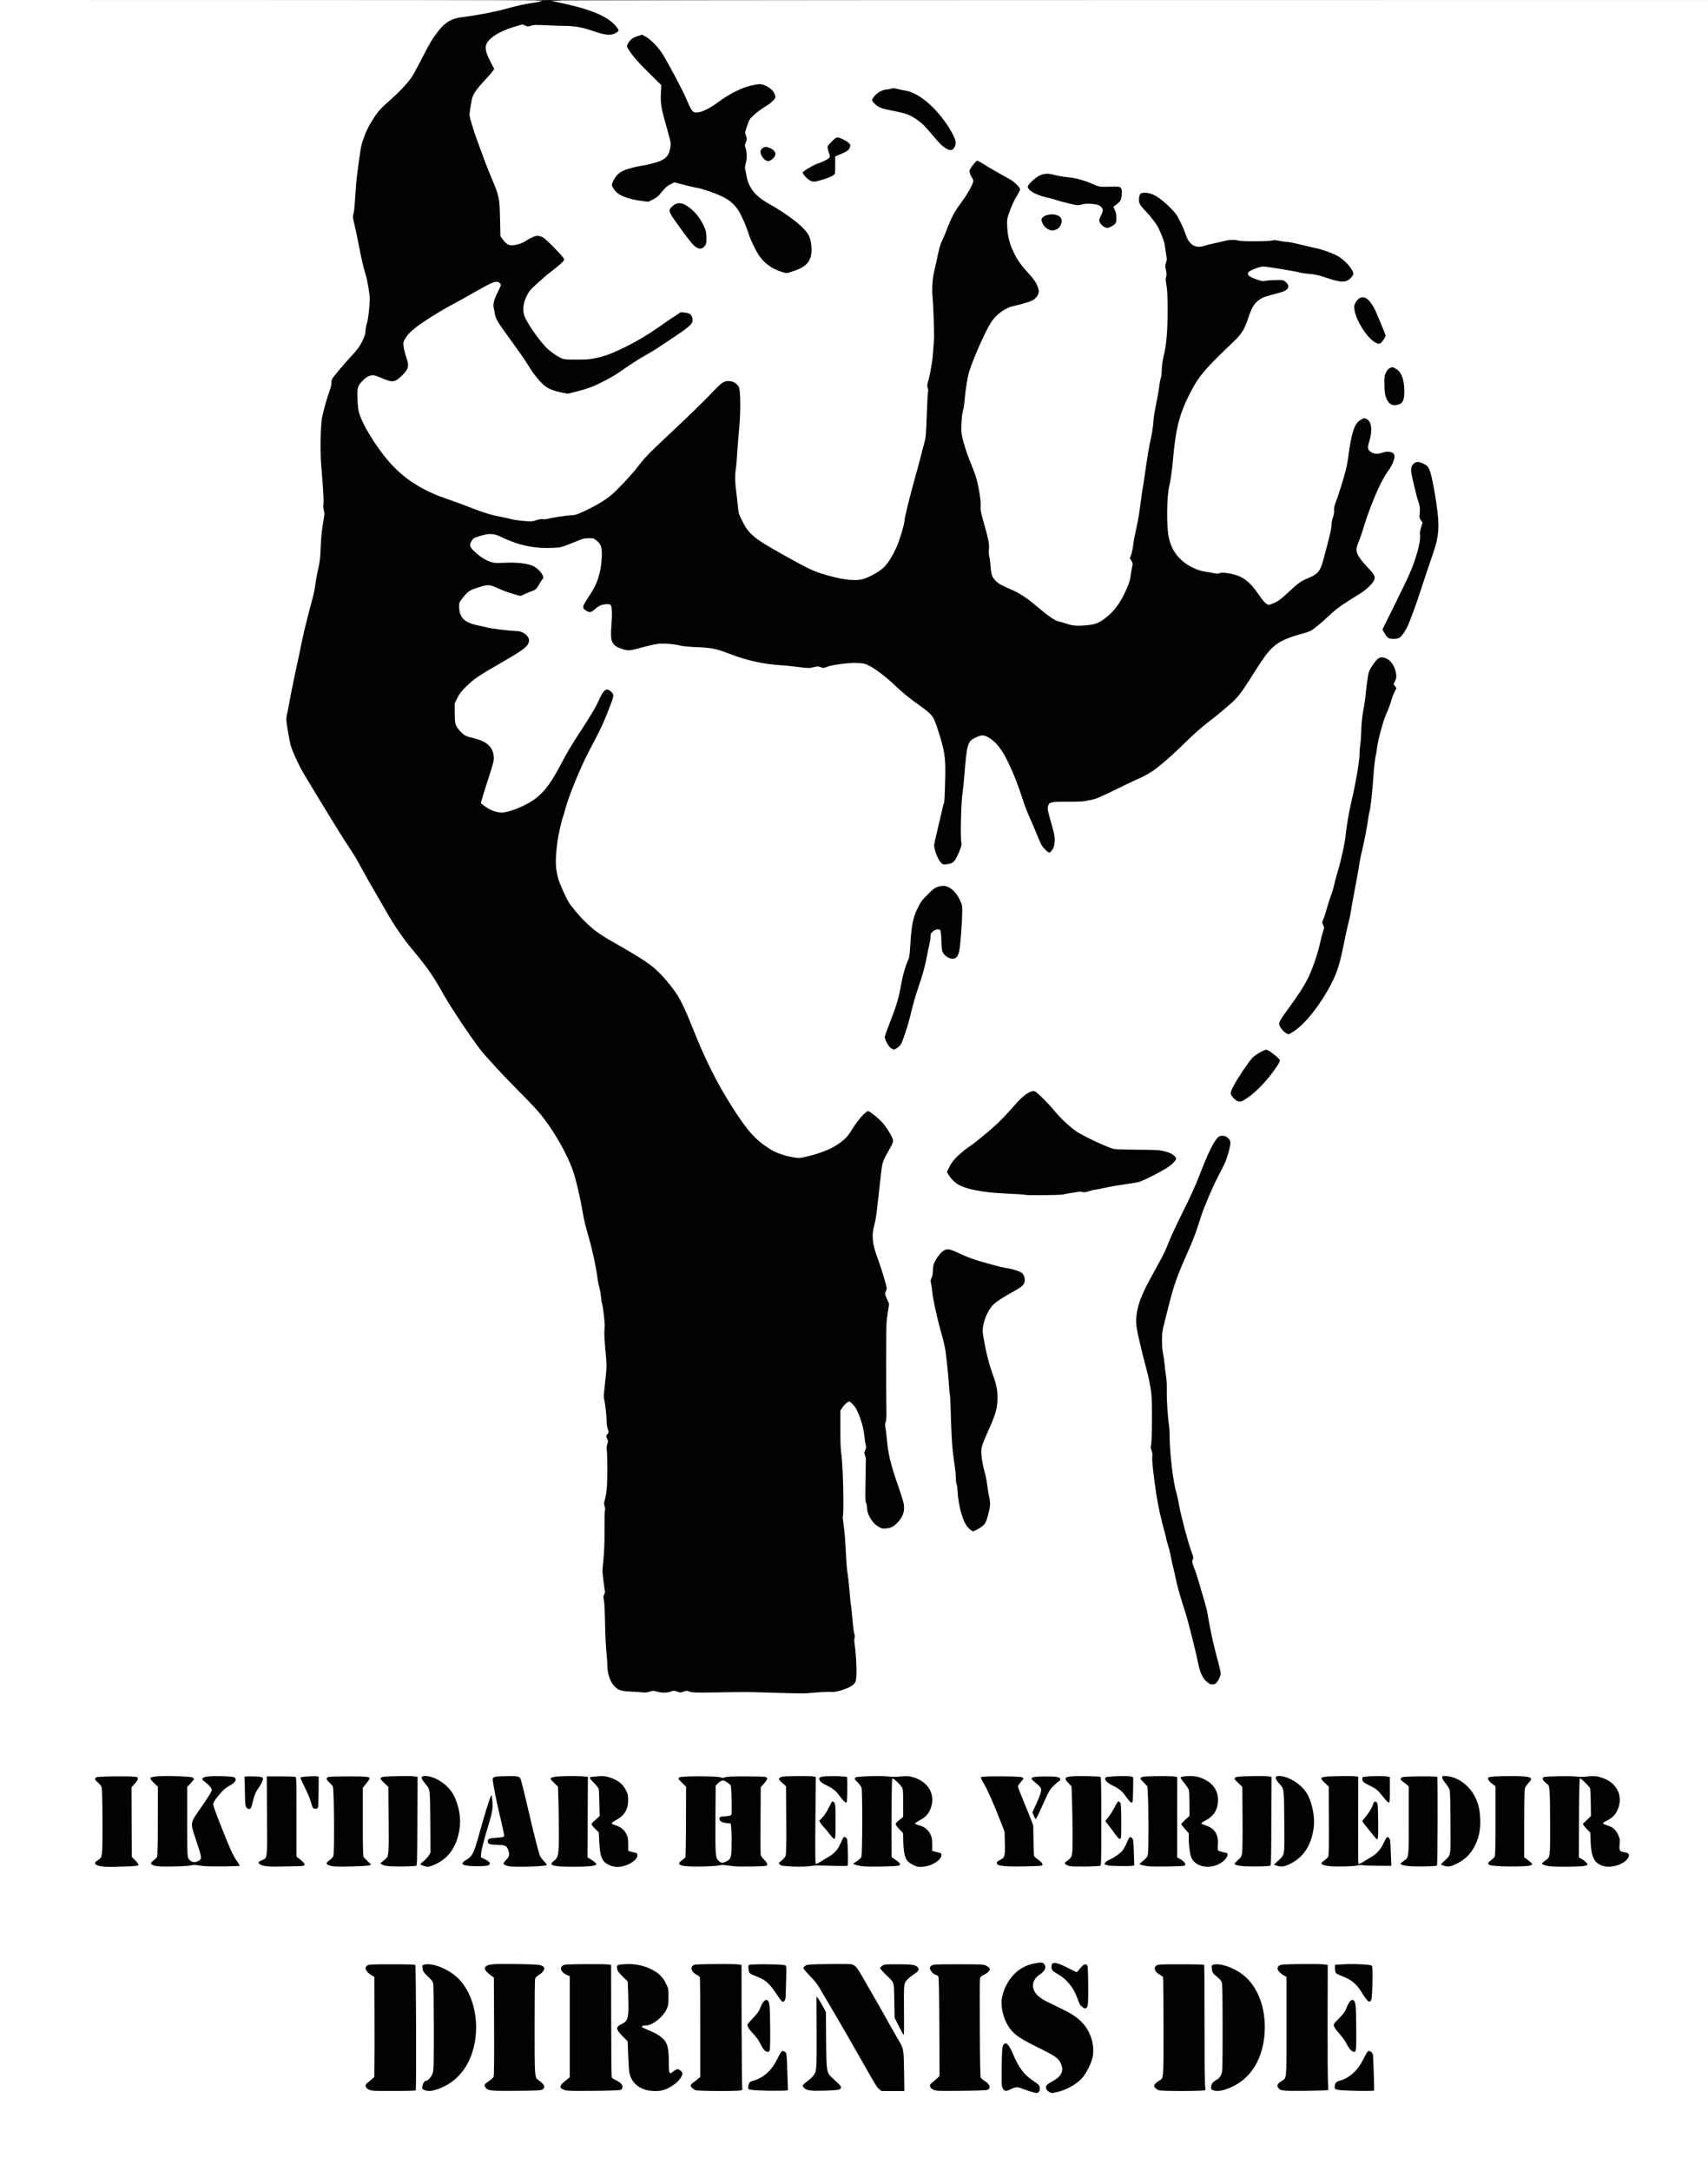<?xml version="1.0" encoding="utf-8"?>
<!DOCTYPE svg PUBLIC "-//W3C//DTD SVG 1.0//EN" "http://www.w3.org/TR/2001/REC-SVG-20010904/DTD/svg10.dtd">
<svg version="1.0" xmlns="http://www.w3.org/2000/svg" width="2500" height="3177" viewBox="0 0 2500 3177" preserveAspectRatio="xMidYMid meet">
 <rect x="0" y="0" width="2500" height="3177" fill="#808080" stroke="none"/>
 <g fill="#010203">
  <path d="M1505 3063.6 c-4.1 -1.3 -9.6 -3.2 -12.2 -4.2 l-4.7 -1.8 -5.8 2.8 c-4.5 2.1 -7 2.7 -10.8 2.4 -4.6 -0.3 -5.2 -0.6 -6.8 -3.8 -1.7 -3.2 -1.8 -6.1 -1.5 -34.5 0.4 -36.4 0.5 -36.8 7.9 -37.3 6.6 -0.4 8.9 2 14.4 15.1 9 21.3 16.5 31.1 30.7 40.3 3.7 2.4 7.2 5.2 7.7 6.3 1.7 3.1 1.4 13.7 -0.5 15.5 -2.2 2.3 -9.5 1.9 -18.4 -0.8z"/>
  <path d="M1533.3 3064.5 c-4 -1.7 -5.3 -4.2 -5.3 -10.3 0 -5.6 1.6 -7.5 9 -11.2 7.1 -3.6 9.8 -5.8 12.6 -10.5 l2.5 -4.4 -2.1 -4.8 c-1.1 -2.6 -2.8 -5.6 -3.8 -6.6 -3.2 -3.6 -11.7 -8.5 -31.2 -18.1 -10.7 -5.3 -22.6 -11.8 -26.5 -14.4 -16.6 -11.4 -25.5 -29.8 -25.5 -52.6 0.1 -35.6 26.2 -62.6 60.5 -62.6 8 0 9.5 1.6 9.5 10.4 0 5.7 -0.2 6.1 -4.1 9.5 -13.2 11.5 -15.2 14.6 -12.8 20.3 3.3 8.1 9.7 12.6 34.5 24.4 20.7 9.9 26.7 13.6 35.7 22.5 11.4 11.3 17 26.2 17 44.9 0 11.9 -1.7 18.2 -8.5 31.2 -6.9 13.2 -17.5 22.4 -33.3 28.7 -12.8 5 -22.2 6.2 -28.2 3.6z"/>
  <path d="M537.3 3061 c-4.6 -2.1 -5.6 -4.2 -5.1 -10.5 0.3 -3.4 1.1 -4.4 6.3 -8.5 l6 -4.7 0.3 -70.7 0.2 -70.7 -3.2 -1.7 c-1.8 -0.9 -4.7 -3.2 -6.5 -5 -2.9 -2.9 -3.3 -4 -3.3 -8.7 0 -9.2 -1 -9 41.7 -9 22.8 0 36.6 0.4 37.2 1 1.1 1.1 1.8 187.6 0.6 189.4 -0.4 0.8 -11.6 1.1 -35.3 1.1 -32 0 -35 -0.2 -38.9 -2z"/>
  <path d="M618.3 3061.5 c-3.2 -1.4 -3.3 -1.6 -3.3 -7.2 0 -7.2 1.6 -10.3 6 -12.5 4.8 -2.2 7.5 -5.4 9.4 -11.1 1.4 -4.2 1.6 -12.1 1.6 -62.5 -0.1 -31.7 -0.5 -59.6 -0.9 -62 -0.7 -3.6 -2.1 -5.5 -7.9 -11 -6.7 -6.4 -7.1 -7 -7.7 -12.3 -1.1 -9.3 -0.7 -10.3 4.8 -11.3 10.5 -1.9 26.3 2.2 40.2 10.2 24.8 14.5 39.5 46 39.5 84.6 0 47.7 -20.7 81.8 -57.1 94.1 -8.3 2.9 -19.4 3.3 -24.6 1z"/>
  <path d="M713.5 3061.5 c-5.4 -1.9 -7.5 -4.8 -7.5 -10.1 0 -4 0.3 -4.6 4.3 -7.3 2.3 -1.7 5.4 -3.9 7 -5.1 l2.7 -2.2 0 -69.8 0 -69.9 -5.5 -4.1 c-8.6 -6.3 -11 -13.6 -6.1 -18.5 3.4 -3.3 10.2 -3.8 49.4 -3.3 30.9 0.3 34 0.5 37.7 2.3 3.5 1.8 4 2.5 4.3 5.9 0.5 5.9 -1.5 9.4 -7.5 13.2 -3.4 2.3 -5.5 4.4 -6 6.2 -0.5 1.5 -0.8 31.7 -0.8 67.2 0.1 69.5 0.2 71.4 5.2 74.7 1.4 1 4.1 3.2 6 5 3.2 3 3.4 3.6 3.1 8.5 -0.5 8.4 0.4 8.3 -44.3 8.5 -31.3 0.3 -38.7 0 -42 -1.2z"/>
  <path d="M823.7 3061.6 c-5.5 -2 -6.7 -3.4 -6.7 -7.6 0 -5.6 0.6 -6.5 7.6 -12.1 l6.4 -5.1 0 -70.9 0 -71 -3.7 -1.5 c-2.1 -0.9 -5 -2.8 -6.5 -4.2 -2.4 -2.2 -2.8 -3.3 -2.8 -8.4 0 -9.4 -0.8 -9.2 38 -9.6 17.9 -0.2 34.5 0.1 37 0.5 l4.5 0.9 0.1 80.5 c0 44.2 0.4 81.6 0.7 83.1 0.5 1.8 2 3.1 5.5 4.6 2.6 1.1 6 3.2 7.5 4.6 2.4 2.2 2.7 3.3 2.7 8.5 0 5.2 -0.3 6.2 -2.2 7.3 -3.6 1.9 -83 2.3 -88.1 0.4z"/>
  <path d="M941 3061 c-8.7 -3.2 -15.9 -8.8 -19.2 -15.1 -3.8 -7.3 -4.5 -12 -5.3 -35.6 l-0.8 -20.2 -6.4 -6.3 c-7.5 -7.3 -9.3 -10.3 -9.3 -15.3 0 -5.1 1.2 -6.8 6.7 -9.4 9.6 -4.5 11 -10 9.8 -38.7 l-0.7 -17.8 -7.3 -7.1 c-7.9 -7.7 -8.9 -10 -8.3 -18.5 l0.3 -4.5 5 -0.7 c17.2 -2.2 35.5 0 48.8 6 12.2 5.6 18.7 11.7 23.9 22.8 3.3 6.8 3.3 7 3.3 21.9 0 14.4 -0.1 15.2 -2.9 21 -3.8 7.9 -13.4 17.3 -21.8 21.4 -3.4 1.7 -5.7 3.1 -5 3.1 2.6 0 15 6.7 19.4 10.5 8.6 7.1 10.8 14.5 10.8 36.9 l0 12.8 2.5 -1.6 c1.4 -0.9 4.5 -1.6 7.5 -1.6 7 0 10 2.9 10 9.8 0 4 -0.7 5.9 -3.3 9.8 -4.1 6 -13 12.5 -21.7 15.9 -5.7 2.2 -8 2.5 -18.5 2.5 -9.3 -0.1 -13.2 -0.5 -17.5 -2z"/>
  <path d="M1015.5 3061.8 c-5.5 -1.9 -7.5 -4.6 -7.5 -10 0 -4.5 0.2 -5 4.1 -7.6 2.3 -1.5 5.5 -3.9 7 -5.4 l2.9 -2.6 0 -69 c0 -38 -0.3 -69.8 -0.6 -70.7 -0.4 -0.9 -2.3 -2.5 -4.4 -3.5 -5.8 -3 -8 -6.4 -8 -12.5 0 -9.2 -1.1 -9 37.4 -9.3 18.2 -0.2 35.1 0.1 37.6 0.5 l4.5 0.9 0 86.4 c0 47.6 0.4 90 0.9 94.2 l0.9 7.7 -2.7 1.1 c-3.7 1.4 -68.1 1.2 -72.1 -0.2z"/>
  <path d="M1104.4 3062 c-5.6 -0.4 -10.7 -1.1 -11.4 -1.5 -1.6 -1 -0.8 -13.8 1 -16 0.7 -0.8 3.9 -2.2 7.2 -3.1 13.6 -3.9 25.9 -15.4 33.8 -31.9 2.7 -5.6 5.6 -10.5 6.5 -10.9 3.6 -1.4 8.6 -0.6 10.9 1.7 2.2 2.2 2.3 3.1 3.1 27.3 0.5 13.7 0.9 27.2 0.9 29.9 l0.1 5 -21 0.1 c-11.5 0.1 -25.6 -0.2 -31.1 -0.6z"/>
  <path d="M1180.2 3061.6 c-6.5 -2.2 -8.2 -4.1 -8.2 -9.6 0 -4.5 0.2 -4.8 5.6 -8.5 3 -2.1 7 -5.6 8.8 -7.7 6 -7 6 -7.1 5.8 -64.5 l-0.2 -52.3 3.4 0 c3 0 3.8 0.6 6.9 5.3 1.9 2.8 4.8 7.9 6.5 11.3 l3 6 0.4 41 c0.5 47.7 0.4 47.1 9.6 55.7 13.1 12.2 12.2 11 12.2 16.6 0 4.9 -0.1 5 -3.7 6.1 -2.1 0.6 -13.2 1.3 -24.8 1.6 -16.5 0.3 -21.9 0.1 -25.3 -1z"/>
  <path d="M1283.8 3060.1 c-3.8 -3.3 -2.7 -1.5 -31.8 -52.6 -12.2 -21.4 -25.8 -45.1 -30.2 -52.5 -14.1 -23.7 -20.3 -34.3 -25.4 -43 -3.4 -5.9 -7.7 -11.3 -14.1 -17.7 -9.3 -9.2 -9.3 -9.3 -9.3 -14.3 0 -8.3 0.3 -8.4 38.9 -8.8 17.8 -0.2 34.3 -0.1 36.7 0.3 5.7 0.8 8.6 3.9 16.1 17.2 3.4 6 10.3 18 15.4 26.8 10.6 18.3 13.1 22.7 25.8 45.5 5.1 9 11 19.4 13.2 23 6.5 11 6.7 12.1 7.3 47.3 l0.5 31.7 -19.9 0 -19.9 0 -3.3 -2.9z"/>
  <path d="M1363.4 3061.1 c-4.6 -2.1 -5.4 -3.5 -5.4 -9.6 0 -4.1 0.3 -4.5 6.5 -9.4 3.8 -3 6.7 -6.2 7.1 -7.6 0.3 -1.4 0.5 -33.1 0.3 -70.5 -0.3 -52.5 -0.7 -68.2 -1.7 -69.2 -0.6 -0.6 -2.6 -1.7 -4.4 -2.2 -4.6 -1.6 -7.8 -6.7 -7.8 -12.7 0 -8.4 -0.3 -8.3 38.9 -8.7 47.8 -0.5 54.2 0.6 54.9 9.7 0.4 5.7 -1.6 8.5 -8.3 11.8 -4.5 2.2 -5.6 3.3 -6.1 5.8 -0.3 1.7 -0.4 33.2 -0.2 70.1 0.2 50.5 0.6 67.4 1.5 69 0.7 1.2 3.3 3.4 5.8 4.8 5 3 7.5 6.9 7.5 11.9 0 8.1 -3.3 8.6 -50.5 8.6 -31 0.1 -34.4 -0.1 -38.1 -1.8z"/>
  <path d="M1693.6 3062 c-4.9 -1.5 -7.6 -4.8 -7.6 -9.5 0 -4.6 1.8 -7.1 8 -11 2.2 -1.4 4.4 -3.3 5 -4.4 1.1 -2.1 1.5 -137.6 0.4 -140.6 -0.4 -0.9 -2.3 -2.5 -4.4 -3.5 -5.9 -3 -8 -6.4 -8 -12.6 0 -9.1 -1 -8.9 41.6 -8.9 19.9 0 36.6 0.3 37 0.8 0.4 0.4 0.6 38.8 0.5 85.2 -0.2 64 0 86.7 1 93.4 1 7.3 1 9.2 0 10.5 -1.2 1.4 -5.6 1.6 -36 1.5 -19 0 -35.9 -0.5 -37.5 -0.9z"/>
  <path d="M1772.7 3061.8 c-3.3 -1.2 -4.2 -4.1 -3.2 -10.5 0.7 -5 3.5 -8.4 9.3 -11.5 2.2 -1.2 4.1 -3.4 5.5 -6.5 2.2 -4.8 2.2 -5 2.2 -65.8 0 -48.6 -0.3 -61.6 -1.3 -64.2 -0.8 -1.7 -4 -5.3 -7.3 -7.9 -6.6 -5.3 -7.3 -6.9 -7.4 -16.3 l0 -6.5 4 -0.9 c15 -3.3 39.1 6 54.1 20.8 17.3 17.2 25.9 42.2 25.7 74.5 -0.1 17.6 -2.2 31.1 -6.7 43.1 -9.5 25.4 -26 42.1 -49.3 50 -9 3.1 -19.9 3.8 -25.6 1.7z"/>
  <path d="M1872.3 3061.5 c-8.7 -4 -8.5 -13.4 0.4 -19.1 7.9 -5 7.3 1.1 7.3 -76.7 l0 -69.8 -3.2 -1.7 c-1.8 -0.9 -4.7 -3.1 -6.5 -4.8 -3 -2.9 -3.3 -3.8 -3.3 -8.8 0 -9.2 -0.5 -9 37 -9.4 17.3 -0.2 34 0 37 0.5 l5.5 0.8 -0.4 82 c-0.2 59.8 0 85.2 0.9 93.8 1 9 1 12.1 0.1 13 -0.9 0.9 -11.2 1.3 -36.4 1.4 -29 0.2 -35.8 0 -38.4 -1.2z"/>
  <path d="M1963.3 3062 c-12.9 -0.8 -13.7 -1.4 -12.9 -9.3 0.8 -8.1 1.6 -9.2 8.4 -11.1 13.8 -3.8 26.3 -15.6 34.2 -32.1 2.7 -5.6 5.6 -10.5 6.5 -10.9 3.7 -1.4 8.6 -0.6 10.9 1.7 2.3 2.3 2.4 3 3.1 26.3 0.4 13.1 0.8 26.6 0.9 29.9 l0.1 6 -20.5 0.1 c-11.3 0.1 -25.1 -0.2 -30.7 -0.6z"/>
  <path d="M1118.4 3005 c-2.6 -1 -5.2 -4.5 -9.4 -13 -1.8 -3.6 -6 -9.3 -9.6 -13 -6.9 -7.1 -8.4 -10.1 -8.4 -16.1 0 -3.6 0.8 -4.8 8.3 -12.8 6.6 -6.9 8.8 -10 10.6 -15 4 -10.4 9.8 -14.5 16.1 -11.1 3.6 1.9 4.1 6.7 4.3 43.3 0.2 28.7 -0.1 35.7 -1.2 37 -1.5 1.8 -7.1 2.2 -10.7 0.7z"/>
  <path d="M1976.2 3004.6 c-2.7 -1.4 -5.1 -4.7 -9.2 -12.6 -1.6 -3 -5.9 -8.8 -9.5 -12.9 -7.3 -8.1 -8.5 -10.4 -8.5 -16 0 -4.4 1.5 -6.6 10 -14.7 4.6 -4.4 6.5 -7.1 8.7 -12.6 3.5 -9 6.9 -12.8 11.5 -12.8 4.6 0 6.7 1.8 7.8 6.3 0.4 2.1 1 19.5 1.2 38.6 0.2 28.4 0 35.1 -1.1 36.4 -1.6 2 -7.6 2.2 -10.9 0.3z"/>
  <path d="M1312.8 2968.4 l-6.3 -12.5 -0.5 -25.4 c-0.6 -29 0.8 -24.9 -12.8 -38.2 -8.1 -7.9 -8.3 -8.2 -8 -12.4 0.2 -3.2 0.9 -4.7 3 -6.2 2.3 -1.8 4.7 -2 19.5 -2.5 9.2 -0.2 20.8 0 25.7 0.6 10.4 1.2 13.9 3.2 14.4 8.2 0.6 5.7 -0.6 7.9 -6.3 11.6 -3 1.9 -7.1 5 -9 6.9 -6.9 7 -6.7 5.8 -6.3 46.1 l0.3 36.4 -3.7 0 -3.6 0 -6.4 -12.6z"/>
  <path d="M1580.8 2939.7 c-3.1 -2.6 -3.8 -3.9 -7.6 -14.5 -5.2 -14 -15.2 -26.1 -27.9 -33.3 -8.8 -5 -9.3 -5.8 -9.3 -13.9 0 -8.6 1.1 -9.5 10.7 -8.5 4.9 0.5 8.8 1.9 16.9 6.1 5.8 3 10.9 5.4 11.2 5.4 0.4 0 2 -1.8 3.6 -4 3.3 -4.5 6.9 -6.3 11.7 -5.8 5.6 0.5 5.9 1.9 5.9 34.3 0 17.1 -0.4 30.5 -1.1 32.8 -1 3.7 -1 3.7 -6.2 3.7 -3.9 0 -5.8 -0.6 -7.9 -2.3z"/>
  <path d="M1141.7 2931.9 c-0.9 -0.6 -5.1 -6.1 -9.2 -12.4 -8.9 -13.5 -14.9 -18.9 -26.2 -23.4 -13.5 -5.4 -12.7 -4.7 -13.7 -13.3 -0.5 -4.2 -0.6 -8.3 -0.3 -9.1 1.2 -3.3 58.1 -3.3 60.8 0 1.9 2.2 0.3 54 -1.7 57.1 -1.6 2.4 -6.5 3 -9.7 1.1z"/>
  <path d="M1996.8 2928.8 c-1.3 -1.8 -4.2 -6.1 -6.3 -9.6 -8 -13.1 -15 -18.9 -28.9 -24.3 -4.5 -1.7 -8.7 -3.8 -9.3 -4.7 -0.8 -1 -1.3 -4.8 -1.3 -9.8 l0 -8.2 13.1 -0.7 c17.9 -1 45.4 0.2 47 2.1 1.6 2 0.8 53 -1 56.2 -1 1.8 -2 2.2 -6 2.2 -4.3 0 -5.1 -0.4 -7.3 -3.2z"/>
  <path d="M143.5 2734.1 c-6.2 -1.5 -7.5 -2.8 -7.5 -7.6 0 -4.1 0.3 -4.7 4.1 -7.2 7.1 -4.7 6.9 -3.1 6.9 -52 0 -24.1 -0.5 -45.6 -1 -47.7 -0.6 -2.8 -2.2 -5.1 -5.4 -7.9 -4.2 -3.5 -4.6 -4.3 -4.6 -8.2 0 -7 0.1 -7 34 -7 16.2 0 30.7 0.3 32.3 0.8 2.5 0.7 2.7 1.1 2.7 5.6 0 4.4 -0.5 5.4 -4.7 10.2 l-4.8 5.3 0.2 48 0.2 47.9 5.1 5.2 c4.8 4.9 5.1 5.5 4.8 9.6 l-0.3 4.4 -12 0.6 c-16.7 0.9 -46.4 0.8 -50 0z"/>
  <path d="M228.5 2734.1 c-8.7 -0.9 -10.5 -2.2 -10.5 -7.6 0 -4 0.4 -4.6 3.9 -7.2 2.2 -1.5 4.5 -3.8 5 -5.1 0.7 -1.5 1.1 -18.4 1.1 -49.4 l0 -47.2 -5.6 -5.3 c-5.3 -5.1 -5.5 -5.4 -5.2 -10 l0.3 -4.8 7 -0.8 c3.9 -0.4 18.3 -0.7 32 -0.5 29.1 0.4 30.5 0.8 30.5 7.1 0 3.4 -0.7 4.8 -5 9.3 l-5 5.3 0.1 24.3 c0.1 16.8 0.4 23.3 1 21.1 0.9 -3.1 3.4 -7 20.9 -32.5 4.5 -6.5 7 -11.2 6.7 -12.2 -0.3 -0.8 -3.3 -3.6 -6.7 -6.2 -5.7 -4.4 -6 -5 -6 -8.9 0 -7 0.2 -7 26.9 -7 27.7 0 28.1 0.1 28.1 7.3 0 6 -1.8 8.6 -8.3 11.9 -5.5 2.7 -16.2 13 -21.1 20.1 -3.6 5.3 -4 3.5 10.1 39.2 11.6 29.2 15.7 37.8 21.4 45.9 2.9 4 3.9 6.4 3.9 9.2 l0 3.7 -23.2 0.7 c-16.5 0.5 -26.2 0.3 -33.3 -0.5 -11.4 -1.5 -10.3 -1.5 -25.5 -0.1 -12.5 1.1 -33.9 1.2 -43.5 0.2z m61.9 -16 c0.4 -0.5 -2.1 -9 -5.4 -18.9 -3.4 -9.9 -6.5 -20 -6.9 -22.4 -0.6 -3 -0.9 1.8 -1 16 -0.1 21.7 0.4 24.3 5 27.6 1.9 1.3 2.5 1.3 5 0.1 1.5 -0.8 3 -1.9 3.3 -2.4z"/>
  <path d="M388.5 2734.1 c-8.5 -0.6 -12.2 -2.3 -13.1 -5.7 -1.2 -4.7 0 -6.8 4.8 -9.1 8.5 -4 8 -0.5 7.6 -58.7 -0.3 -51.3 -0.3 -51.5 -2.2 -47.8 -1 2 -2.9 5.1 -4.1 6.7 -4 5.3 -6.6 11.5 -8.5 20.1 -1 4.7 -2.4 9.1 -3 9.9 -1.4 1.7 -5.7 1.9 -9.4 0.5 -4.6 -1.7 -5.1 -4.1 -5.3 -24.5 -0.1 -10.4 -0.3 -21.2 -0.5 -24 l-0.3 -5 11.3 -0.3 c6.2 -0.1 13.5 0.1 16.2 0.6 2.9 0.6 5.3 0.5 5.8 0 0.8 -0.8 45.2 -0.5 48.7 0.2 0.6 0.2 6.7 -0.1 13.7 -0.5 6.9 -0.4 14.2 -0.5 16.1 -0.1 l3.5 0.6 -0.3 24.8 c-0.2 13.6 -0.6 25.5 -1 26.5 -0.6 1.3 -1.9 1.7 -6.5 1.7 -3.7 0 -6.2 -0.5 -6.9 -1.4 -0.7 -0.8 -2.2 -5.2 -3.5 -9.8 -1.3 -4.7 -5.1 -13.7 -8.5 -20.2 l-6.1 -11.7 0 53.5 0 53.5 4.8 3.7 c6.6 5.3 7.2 6.2 7.2 11 0 3.2 -0.4 4.4 -1.7 4.8 -3 0.8 -50.2 1.4 -58.8 0.7z"/>
  <path d="M484 2734.1 c-7.4 -1.2 -9 -2.5 -9 -7.5 0 -3.9 0.4 -4.5 4.4 -7.4 2.4 -1.7 4.9 -4.4 5.5 -6 1.8 -4.3 1.1 -92.8 -0.7 -96 -0.7 -1.3 -3.1 -3.9 -5.3 -5.9 -3.5 -3.2 -3.9 -4 -3.9 -8.4 0 -4.5 0.2 -4.9 2.8 -5.6 1.5 -0.5 15.8 -0.8 31.7 -0.8 16 0 30.2 0.3 31.8 0.8 2.4 0.7 2.7 1.2 2.7 5.2 0 3.8 -0.7 5.2 -5 10.6 l-5 6.2 0 46.4 c0 29.9 0.4 47.1 1 48.4 0.6 1 3.3 4 6 6.5 4 3.7 5 5.3 5 7.9 0 2.5 -0.6 3.4 -2.6 4.4 -3.1 1.4 -52.2 2.4 -59.4 1.2z"/>
  <path d="M568.9 2734.1 c-11.7 -0.7 -14.9 -2.4 -14.9 -7.6 0 -3 0.6 -4 4.4 -6.7 2.5 -1.7 5.1 -4.5 5.8 -6.2 1 -2.4 1.3 -13.4 1.3 -49.4 l-0.1 -46.4 -5.7 -5.3 c-5.1 -4.8 -5.7 -5.8 -5.7 -9.3 0 -6.8 -0.9 -6.7 39.7 -6.9 33.6 -0.2 36.9 -0.1 42.1 1.6 8.6 2.9 14.5 6.6 21.6 13.4 10.8 10.5 16.8 25.3 18.8 46.2 3.2 35 -11.3 63.4 -37.9 74.5 -7.1 3 -8.3 3.2 -14.3 2.5 -8.6 -0.9 -9.8 -1 -29 -0.3 -9.1 0.3 -20.8 0.3 -26.1 -0.1z m56.1 -22.3 c2.1 -3.7 2.1 -4.4 1.8 -45.5 -0.4 -45.7 -0.2 -44.5 -6.6 -52.2 -2 -2.4 -4.2 -5.4 -4.9 -6.5 -1 -1.7 -1.2 9 -1.3 51.9 0 29.7 -0.3 56.5 -0.7 59.4 l-0.6 5.5 5.1 -4.4 c2.7 -2.4 6 -6.1 7.2 -8.2z"/>
  <path d="M743.5 2734.4 c-9.2 -2.2 -9.5 -2.4 -9.5 -7.3 0 -4 0.5 -5 4.1 -8.7 4 -4 4.1 -4.3 3 -7.7 -2.2 -6.4 -4.3 -7.5 -16.2 -7.9 -8.5 -0.2 -11.1 -0.7 -12.6 -2.1 -1.9 -1.7 -2 -1.6 -3.2 4 -0.7 3.2 -1.5 6.8 -1.8 8 -0.4 1.8 0.2 2.6 3.3 4 8.2 3.7 9.4 5 9.4 10.2 0 4.2 -0.3 4.9 -2.5 5.9 -4 1.8 -35.6 1.6 -40.1 -0.3 -3.4 -1.4 -3.5 -1.6 -3.2 -6.2 0.3 -4.5 0.5 -4.9 5.3 -7.6 9.3 -5.3 11.2 -9.7 21.8 -48.2 3.1 -11 7.5 -25.9 9.9 -33 4.1 -12.3 4.5 -13 7.1 -13.3 2.1 -0.3 2.7 -0.8 2.3 -2 -1 -3.3 -2.6 -14.8 -2.6 -18.8 0 -6.6 0.7 -6.9 22.6 -7.2 20.8 -0.4 22.7 0 24.5 4.6 1.3 3.1 6.6 24.7 13.4 54.2 5.3 23.1 12 49.3 14.2 56 0.8 2.6 3.4 6.4 5.9 9.1 l4.5 4.5 4.5 -4.1 c6.8 -6.3 7.4 -9.4 7.4 -37 0 -12.7 -0.3 -32.8 -0.6 -44.6 l-0.7 -21.4 -5.3 -5.1 c-4.8 -4.5 -5.4 -5.5 -5.4 -9.2 0 -6.8 -0.7 -6.7 45 -6.9 33.7 -0.1 41.4 0.1 46 1.4 12.3 3.4 20.6 9.7 25.3 19.3 2.7 5.5 3.2 7.7 3.5 15.5 0.6 14.7 -4.3 25.5 -14.3 31.8 l-5.3 3.3 4.3 1.7 c5.4 2.3 10.3 7 12.9 12.7 1.6 3.4 2.1 6.7 2.2 14 l0.2 9.5 3.8 1.2 c2.2 0.6 5.1 1.4 6.7 1.7 2.6 0.6 2.7 0.9 2.7 6.5 0 7 -2.3 10.4 -9.7 14.6 -7.8 4.3 -14.5 5.8 -24.7 5.3 -7.6 -0.3 -9.9 -0.8 -14.2 -3.2 -9.6 -5.2 -12.2 -11.9 -13.2 -33.1 l-0.7 -14 -5.2 -5.1 -5.3 -5 0 20.3 0 20.3 4.3 2.6 c7.2 4.5 8.7 6.3 8.7 10.6 0 3.3 -0.4 4 -2.7 5 -4.1 1.7 -60.6 1.7 -65.3 0.1 -2.6 -1 -4.5 -1 -7 -0.3 -3.6 1.1 -53.9 2.3 -57.5 1.4z m-9.6 -49.1 c0.5 -0.3 -1.8 -11 -6.8 -31.8 -2.2 -9.3 -2.6 -10.4 -2.9 -7 -0.4 6.3 -2 13.1 -5.8 25.5 -1.9 6.3 -3.8 12.3 -4 13.2 -0.5 1.6 0.3 1.7 9.3 1.1 5.4 -0.3 10 -0.7 10.2 -1z m137.4 -27.4 l3 -2.5 -0.2 -16.9 c-0.2 -18.7 -0.5 -19.6 -7 -26 l-4.1 -3.9 0 28.2 0 28.2 2.7 -2.3 c1.4 -1.2 4 -3.4 5.6 -4.8z"/>
  <path d="M1002 2734.1 c-9.3 -0.9 -11 -2.1 -11 -7.6 0 -4.1 0.3 -4.6 4.4 -7.4 2.4 -1.7 4.6 -3.8 5 -4.6 0.3 -0.9 0.6 -23.1 0.6 -49.4 l0 -47.7 -5.5 -5.3 c-4.8 -4.6 -5.5 -5.8 -5.5 -9.1 0 -6.5 -0.1 -6.5 32.4 -6.4 16 0 32.7 0 37.1 0 34.5 -0.2 61.4 0.1 63.8 0.7 2.5 0.7 2.7 1.2 2.7 5.5 0 4.2 -0.5 5.3 -4.7 10.2 l-4.8 5.4 -0.3 45.5 c-0.2 25.1 0 46.6 0.3 47.9 0.3 1.3 2.6 4.3 5 6.7 4.2 4 4.5 4.7 4.5 9.4 0 4.6 -0.2 5.1 -2.5 5.7 -5.1 1.3 -54.8 1 -60 -0.4 -3.6 -0.9 -5.9 -1 -7.8 -0.3 -3.2 1.2 -44.7 2.2 -53.7 1.2z m59.7 -14.1 c1.7 -1 3.7 -2.9 4.4 -4.2 1.6 -2.8 2.3 -26.2 1.2 -36.8 l-0.8 -7.5 -6.5 -0.7 c-4.9 -0.5 -6.9 -1.3 -8.2 -2.9 -1.7 -2 -1.8 -1.2 -1.8 20.2 0.1 23.2 0.7 27.7 4.6 32 2.1 2.4 3.1 2.4 7.1 -0.1z m5.1 -66.4 c0.9 -0.5 1.2 -4.8 1.1 -14.9 0 -18 -0.9 -23.4 -4 -25.8 -4.4 -3.5 -6.8 -3.5 -10.2 0 l-3.2 3.1 -0.3 19.8 -0.3 19.7 7.8 -0.5 c4.3 -0.4 8.4 -1 9.1 -1.4z"/>
  <path d="M1152.5 2734.4 c-13.2 -0.6 -15.5 -1.9 -15.5 -8.2 0 -3.2 0.6 -4.1 4.1 -6.6 7.1 -5 7 -4.1 6.7 -56.2 l-0.3 -46.5 -5.2 -4.6 c-4.9 -4.1 -5.3 -4.8 -5.3 -8.8 0 -2.7 0.6 -4.7 1.7 -5.6 1.3 -1.2 10.8 -1.4 52.4 -1.4 32.6 0 51.1 0.4 51.7 1 0.5 0.6 0.7 10.2 0.4 22.3 l-0.4 21.2 -4.2 0 c-4.5 0 -6.8 -1.8 -13 -10.3 -5 -6.8 -10 -10.9 -17.6 -14.4 -4.1 -1.9 -8.3 -4.2 -9.2 -5 -1.7 -1.5 -1.8 -0.5 -1.8 20.3 0 12 -0.3 23.7 -0.6 25.9 l-0.5 4 5.2 -5.5 c3.2 -3.4 6.7 -8.6 9.3 -14 l4.1 -8.5 4.2 -0.3 c7.2 -0.5 7.3 -0.1 7.3 32.6 l0 28.3 -4.7 -0.3 c-4.4 -0.3 -5 -0.7 -9.1 -5.8 -2.4 -3 -6.5 -7.9 -9.1 -10.9 -2.5 -2.9 -4.9 -5.7 -5.2 -6.3 -0.7 -1 -1.9 25.4 -1.9 41 0 5.6 0.2 10.2 0.4 10.2 0.5 0 6.8 -3.7 15.8 -9.3 6.4 -3.9 11.5 -9.8 14.5 -16.6 4.6 -10.7 4.5 -10.6 9 -10.9 3.1 -0.2 4.7 0.2 6.1 1.6 1.7 1.7 2 4 2.4 23.8 0.4 15.9 0.3 22.1 -0.6 22.6 -1.7 1.2 -38.6 0.9 -42.8 -0.2 -2.7 -0.8 -4.4 -0.8 -5.9 0 -2.1 1.2 -28.3 2 -42.4 1.4z"/>
  <path d="M1259.5 2734.1 c-3.3 -0.4 -7.7 -1.3 -9.7 -2 -3.4 -1.1 -3.8 -1.6 -3.8 -4.6 0 -3 0.6 -3.8 5.3 -6.9 3 -2 5.9 -4.7 6.5 -6.1 1.5 -3.2 1.7 -90.3 0.3 -95.3 -0.6 -1.8 -3 -5.3 -5.5 -7.7 -3.9 -3.8 -4.6 -5 -4.6 -8.3 0 -6.9 -1.4 -6.7 44.4 -6.9 34.4 -0.2 42 0.1 46.6 1.3 17.7 5 27.8 16.7 28.8 33.4 0.8 14.8 -4.5 27.1 -14.4 33.3 l-5.4 3.4 4.4 1.7 c5 1.9 11 7.9 13.4 13.5 1.1 2.4 1.6 6.8 1.7 13.1 l0.1 9.5 3.9 1.2 c2.2 0.6 5.2 1.4 6.8 1.7 2.5 0.6 2.7 1 2.7 6 0 7.7 -2.7 11.2 -12.4 16.1 -7.4 3.7 -8.6 4 -18.3 4.3 -10 0.4 -10.6 0.3 -16.8 -2.7 -10.8 -5.4 -13.5 -11.5 -14.3 -32.6 l-0.4 -14 -5.4 -5.7 -5.4 -5.7 0 20.5 0 20.4 5.5 3.5 c6.1 3.9 7.5 5.9 7.5 10.5 0 2.4 -0.6 3.3 -2.7 4.1 -3.4 1.3 -50.2 2.1 -58.8 1z m54.8 -74.5 l4.7 -3.8 0 -17 c0 -18.9 -0.2 -19.8 -6.9 -26.3 l-4.1 -3.9 0 28.4 c0 15.7 0.4 28 0.8 27.5 0.4 -0.6 2.8 -2.8 5.5 -4.9z"/>
  <path d="M1470.5 2734.1 c-12.9 -0.8 -14.5 -1.7 -14.5 -8 0 -4.8 0.1 -5 4.5 -7.1 7 -3.4 7.8 -5.8 7.3 -21.9 -0.5 -15.3 -0.6 -15.7 -15.8 -52.3 -7.9 -18.8 -10.9 -25.1 -16.4 -34.3 -2.7 -4.5 -3.6 -6.9 -3.4 -9.5 0.3 -3.5 0.3 -3.5 6.3 -4.3 9.4 -1.3 57.5 -0.4 60.3 1.1 1.7 1 2.2 2.2 2.2 5 0 2.5 -0.8 4.6 -2.2 6.2 -5.5 6.1 -5.7 4.6 1.8 22.5 3.8 9.1 7.2 16.5 7.5 16.5 0.7 0 11.1 -22.5 12.3 -26.6 0.6 -2.1 -1.4 -4.4 -10.7 -12.1 -2.1 -1.8 -2.7 -3.2 -2.7 -6.3 0 -6.1 1.4 -6.4 23.5 -6.4 23.4 0 24.5 0.3 24.5 7.4 0 2.7 -0.3 5 -0.8 5 -1.8 0 -11.8 9.3 -14.4 13.6 -1.7 2.6 -5.4 10.1 -8.4 16.8 -11.7 26 -11.5 25.6 -14.7 25.6 -2.4 0 -2.8 0.3 -2.1 1.8 0.4 0.9 0.9 11.2 1.1 22.7 0.2 11.6 0.6 22 0.8 23.1 0.3 1.2 2.7 3.6 5.5 5.4 2.8 1.8 5.5 4.1 6 5.1 1.2 2.1 1.3 9.6 0.3 10.2 -1.4 0.8 -47.5 1.5 -57.8 0.8z"/>
  <path d="M1563.7 2734 c-6.2 -1.1 -8.7 -3.3 -8.7 -7.6 0 -2.8 0.7 -3.9 4.4 -6.6 7.5 -5.6 7.6 -6.3 7.5 -36.1 0 -14.4 -0.4 -35.3 -0.8 -46.4 l-0.7 -20.2 -4.7 -5 c-5.1 -5.4 -6.1 -9.8 -3.3 -13.7 1.4 -1.8 2.8 -1.9 26.3 -1.9 13.6 0 26.6 0.1 28.8 0.3 2.2 0.1 13 0 24 -0.4 13 -0.4 20.9 -0.2 22.7 0.4 l2.7 1.1 -0.1 19.2 c0 10.6 -0.4 20.3 -0.9 21.6 -0.7 1.8 -1.6 2.3 -4.7 2.3 -4.2 0 -6.5 -1.9 -12.1 -10.2 -4 -6 -10 -10.9 -18 -14.7 -3.5 -1.6 -7.4 -4 -8.7 -5.2 l-2.4 -2.2 0 26.3 0 26.3 4.3 -5.1 c2.3 -2.8 6.2 -9.1 8.7 -13.9 4.3 -8.5 4.6 -8.8 8.2 -9.1 7.6 -0.6 7.4 -1.3 8 27 0.3 13.9 0.3 27.1 -0.1 29.3 -0.6 3.9 -0.7 4 -5.2 4.3 l-4.6 0.3 -6.7 -9.3 c-3.7 -5.1 -8 -10.9 -9.6 -12.8 l-3 -3.4 0 26.8 0 26.7 2.8 -1.8 c1.5 -1.1 4.1 -2.5 5.7 -3.2 5.3 -2.2 13.3 -8 16.4 -11.8 1.7 -2.1 4.6 -7.4 6.4 -11.8 3.4 -8 3.4 -8 7.4 -8.3 2.7 -0.2 4.6 0.3 6.1 1.5 2.1 1.7 2.2 2.9 2.8 23.9 l0.7 22.1 -2.4 0.6 c-4 1.1 -38.4 0.8 -41.7 -0.4 -2.2 -0.8 -3.6 -0.7 -5.2 0.1 -2.7 1.4 -43.5 2.3 -50.3 1z"/>
  <path d="M1678 2734.1 c-10.8 -1.1 -13 -2.2 -13 -6.5 0 -3 0.7 -4 4.7 -7.1 2.5 -1.9 5.3 -4.4 6 -5.5 1.8 -2.5 2.8 -59.3 1.6 -82.3 l-0.9 -15.7 -5.2 -5.3 c-4.3 -4.4 -5.2 -5.9 -5.2 -8.9 0 -6.4 -1 -6.3 44.4 -6.5 44.9 -0.3 45.8 -0.2 56.8 5.5 13.2 6.7 18.8 16.3 18.8 32.1 0 14.9 -4.3 24.1 -14.4 30.7 l-4.8 3.2 3.8 1.2 c10 3.3 15.4 13.1 15.4 28 l0 8.8 3.3 0.7 c10.7 2.2 10.7 2.2 10.7 7.1 0 7.9 -4.4 13.4 -14.5 18.1 -8.6 3.9 -22.9 4.5 -31.5 1.3 -12.5 -4.7 -16.8 -14.6 -17 -39.5 l-0.1 -8 -5.4 -6 -5.5 -6 0 20.8 0 20.8 3.1 1.7 c7.2 3.9 8.9 6 8.9 11.2 0 4.1 -0.3 4.9 -2.2 5.4 -3.6 1 -49.6 1.5 -57.8 0.7z m59.1 -79.3 c1.2 -2.3 1.1 -28.4 -0.1 -32.8 -0.6 -1.9 -3.3 -6 -6 -9 l-4.9 -5.5 -0.1 28.8 0 28.8 5.1 -4.3 c2.8 -2.3 5.5 -5 6 -6z"/>
  <path d="M1819 2734.1 c-12.8 -0.8 -15 -1.8 -15 -6.9 0 -3.2 0.7 -4.3 5.1 -8.2 l5.1 -4.5 1 -10 c0.5 -5.6 0.8 -27.1 0.5 -48.4 l-0.4 -38.5 -5.7 -5.2 c-5 -4.7 -5.6 -5.7 -5.6 -9.2 0 -6.8 -0.9 -6.7 39.4 -6.9 40.3 -0.3 42.2 -0.1 53 6.4 7.2 4.4 16.4 13.3 19.9 19.4 7 12 11.6 34.8 10.2 50.4 -2.7 29.3 -14.6 48.3 -37 59.1 -6.1 2.9 -8.4 3.1 -24.7 2.2 -1.8 -0.1 -10.5 0.1 -19.3 0.4 -8.8 0.3 -20.7 0.3 -26.5 -0.1z m50.1 -15.4 c8.4 -7.7 8.1 -5.4 7.7 -52.5 -0.3 -46.1 -0.2 -45.2 -7 -52.8 -1.9 -2.2 -4 -4.8 -4.6 -5.9 -0.9 -1.5 -1.1 11.3 -1.2 51.5 0 29.4 -0.3 55.9 -0.6 58.8 -0.4 2.8 -0.3 5.2 0.2 5.2 0.5 0 3 -1.9 5.5 -4.3z"/>
  <path d="M1945 2734.1 c-11.6 -0.9 -14 -2.2 -14 -7.5 0 -3.7 0.5 -4.4 4.5 -7.1 2.4 -1.6 4.9 -4.1 5.6 -5.5 0.9 -1.8 1.1 -14.7 1 -49.5 l-0.2 -47 -5.4 -5.1 c-4.9 -4.5 -5.5 -5.5 -5.5 -9.1 0 -2.6 0.6 -4.6 1.7 -5.4 1.3 -1.1 10.7 -1.4 50.3 -1.6 26.8 -0.1 50 0.1 51.6 0.6 l2.9 0.7 0 21.5 0 21.4 -2.9 0.3 c-5.1 0.6 -7.1 -0.6 -12.5 -7.8 -7.1 -9.3 -10.8 -12.4 -20.5 -17.1 -4.4 -2.2 -8.7 -4.7 -9.3 -5.6 -1.1 -1.4 -1.3 3.3 -1.3 24.6 l0 26.2 5.1 -5.8 c2.9 -3.2 6.5 -8.7 8.1 -12.3 1.6 -3.6 3.3 -7.2 3.7 -8 1.1 -2.2 7.9 -2.5 10.1 -0.5 1.6 1.4 1.8 4.5 2.5 28.3 0.8 30.5 0.5 32.2 -4.9 32.2 -3.7 0 -3.1 0.6 -13.8 -12.8 -2.4 -2.9 -5.8 -7.1 -7.5 -9.3 l-3.3 -4.1 0 24.4 c0 13.4 -0.3 25.3 -0.6 26.6 -0.4 1.3 -0.2 2.2 0.4 2.2 0.6 0 2.7 -1 4.6 -2.2 1.9 -1.3 6.5 -4.1 10.1 -6.3 8 -4.9 11.8 -9.3 17 -19.9 3.9 -8 4.1 -8.1 8.1 -8.4 3.1 -0.2 4.5 0.2 5.9 1.8 1.9 2.1 2.3 7 2.9 40.5 l0.1 6 -20 0.3 c-12.1 0.2 -21.4 -0.1 -23.7 -0.8 -2.5 -0.7 -4.4 -0.7 -6.3 0 -3.4 1.3 -33.1 2 -44.5 1.1z"/>
  <path d="M2062.5 2734.1 c-13.2 -0.9 -15.5 -1.9 -15.5 -6.8 0 -3.3 0.6 -4.2 4.1 -6.7 8.3 -5.8 7.9 -3.1 7.9 -56.2 l0 -47 -2.7 -2.6 c-1.6 -1.3 -4.3 -3.5 -6 -4.7 -2.9 -2 -3.3 -2.8 -3.3 -6.6 0 -6.9 0.3 -7 31.7 -7 14.9 0 27.5 0.4 28 0.8 0.4 0.5 0.7 29.3 0.6 64 l-0.3 63.1 5.1 -4.9 c8.7 -8.6 8.2 -5.6 8 -52.5 -0.1 -27 -0.6 -42.7 -1.3 -45 -0.6 -1.9 -3.3 -6.1 -5.9 -9.3 -4.6 -5.5 -4.9 -6.3 -4.9 -11.4 l0 -5.5 9.8 0.4 c8 0.3 10.8 0.9 16.1 3.3 12.8 5.8 23 15.8 28.7 28.2 4.9 10.4 6.5 18 7.1 34.3 0.4 12.4 0.2 15.8 -1.6 24 -3.9 17.2 -12.9 31.8 -24.5 39.5 -12.6 8.3 -22.8 11 -31.8 8.2 -2.5 -0.8 -5 -1.1 -5.5 -0.6 -1.1 1.1 -31.7 1.8 -43.8 1z"/>
  <path d="M2190 2734.1 c-13.1 -0.8 -15 -1.7 -15 -7.4 0 -4 0.4 -4.6 4.5 -7.5 2.5 -1.8 5 -4.3 5.5 -5.8 0.6 -1.5 1 -21.3 1 -49.4 l0 -46.9 -4.7 -3.8 c-6.2 -5 -6.3 -5 -6.3 -10.4 0 -3.5 0.4 -4.9 1.8 -5.5 0.9 -0.4 14.5 -0.9 30.2 -1.2 21.9 -0.3 29.4 0 32.5 1 3.9 1.3 4 1.5 4.3 6.2 0.3 4.6 0 5.2 -3.8 9.1 -2.2 2.2 -4.5 5.7 -5 7.5 -0.6 2.1 -1 22.1 -1 49.2 l0 45.7 5.8 4.3 c5.1 3.9 5.7 4.8 6 8.4 0.3 3.5 -0.1 4.2 -2.2 5.2 -2.9 1.3 -38.8 2.2 -53.6 1.3z"/>
  <path d="M2264.5 2734.1 c-9.1 -1.6 -10.5 -2.5 -10.5 -7 0 -3.6 0.5 -4.3 4.6 -7.3 7.7 -5.5 7.4 -3.5 7.3 -51 -0.1 -45.2 -0.5 -52.3 -3.4 -54.4 -6.4 -4.7 -7.5 -6.3 -7.5 -11.3 0 -3.7 0.4 -5.1 1.8 -5.7 0.9 -0.5 19.9 -0.9 42.2 -1.1 33.8 -0.2 41.4 0.1 46 1.3 19.5 5.5 29 17.5 29 36.7 0 13.8 -4.3 23.2 -13.8 29.8 l-5.2 3.7 3.3 1.2 c6 2.4 9.8 6.1 12.8 12.4 2.5 5.4 2.9 7.2 2.9 15.3 l0 9.2 3.8 1 c2 0.5 4.9 1.2 6.4 1.5 3.3 0.7 4.4 3.8 3.3 9.3 -1 5.3 -7.5 11.4 -15 14.3 -8.4 3.2 -22.3 3.9 -29.5 1.5 -12.6 -4.2 -16.9 -12.7 -17.8 -35.5 l-0.5 -13.5 -3.5 -3.2 c-1.9 -1.8 -4.3 -4.5 -5.4 -6 -1.8 -2.8 -1.8 -2.5 -1.8 18.5 l0 21.3 3.1 1.7 c1.8 0.9 4.7 3 6.5 4.6 2.8 2.3 3.4 3.5 3.4 6.7 0 2.9 -0.5 4.1 -2.1 5 -2.7 1.4 -53 2.2 -60.4 1z m61.1 -82.3 c-0.3 -1.3 -0.6 -9 -0.6 -17.1 l0 -14.9 -5.5 -5.6 -5.5 -5.7 0 28.7 0 28.6 6.1 -5.8 c5 -4.8 6 -6.3 5.5 -8.2z"/>
  <path d="M1159.5 2480.9 c-1.7 -0.5 -36.1 -1.1 -78 -1.3 -41.2 -0.2 -76 -0.4 -77.2 -0.5 -1.3 0 -4.9 0 -8 0.1 -3.2 0 -7.1 0 -8.8 -0.1 -1.6 -0.1 -7.5 0.2 -12.9 0.5 -6.5 0.4 -11.3 0.2 -13.9 -0.6 -3 -0.9 -5 -0.9 -8.5 0 -6 1.6 -39.3 -0.2 -46.8 -2.5 -11.1 -3.3 -19.3 -18.6 -19.4 -36 0 -3.3 -0.7 -12.3 -1.5 -20 -0.9 -7.9 -1.7 -26.7 -2 -43 -0.2 -16.5 -0.8 -30.5 -1.4 -32.5 -1.3 -4.3 -1.4 -11.5 -0.2 -13.8 0.6 -1.1 0.3 -6.6 -0.7 -14.7 -1.8 -15.4 -1.8 -19.7 0.1 -37.5 1 -9.7 1.3 -23.6 1.2 -49 -0.1 -19.5 0.1 -36.5 0.6 -37.6 3.3 -9 4 -25.7 2.7 -73.9 0 -2.2 0 -5.6 0.1 -7.5 0.1 -1.9 -0.1 -5.5 -0.4 -8 -0.4 -3.1 -0.2 -5.1 0.8 -6.4 0.9 -1.3 1.1 -2.9 0.6 -5.5 -0.5 -2 -1.3 -10.4 -1.9 -18.7 -0.6 -8.4 -1.7 -17.8 -2.6 -21 -1.3 -4.9 -1.4 -7.5 -0.5 -14.9 4.2 -36 4.2 -35.7 2 -58.1 -1.1 -11.5 -1.9 -25.8 -1.8 -31.9 0.4 -13.5 -1 -30.8 -2.7 -35.7 -0.7 -2 -1.6 -7 -1.9 -11 -0.4 -4 -1.5 -10.2 -2.5 -13.8 -1 -3.6 -2.1 -9.2 -2.5 -12.5 -1.7 -15.6 -8.2 -44.9 -15.1 -68 -1.9 -6.6 -4.4 -16.7 -5.4 -22.5 -9.6 -54.5 -15.6 -73.3 -33.8 -105.9 -9.2 -16.6 -13.9 -23.9 -23.3 -36.2 -9.9 -12.9 -13.2 -16.5 -39.8 -43.4 -12.5 -12.6 -26.7 -27.5 -31.6 -33 -4.9 -5.5 -10.7 -12 -13.1 -14.5 -6.5 -7 -12.1 -14.2 -23.5 -30.5 -10.3 -14.7 -13.6 -19.7 -25.4 -38 -3.1 -4.9 -6.7 -10.6 -8 -12.5 -1.2 -1.9 -4.6 -7.8 -7.6 -13 -14 -25.1 -22.6 -37.4 -44.3 -63.5 -14.2 -17 -26.4 -34.8 -39.5 -57.8 -5.4 -9.5 -11.3 -19.7 -13.1 -22.7 -7 -11.7 -17.9 -31 -23.5 -41.5 -6 -11.3 -8.7 -15.7 -23 -37.5 -4.5 -6.9 -12.4 -19.5 -17.5 -28 -5.1 -8.5 -10.1 -16.6 -11 -18 -1.7 -2.5 -18 -29.4 -31.8 -52.5 -6.8 -11.5 -15.1 -29.4 -18.5 -40 -2.2 -6.7 -6 -30.1 -6.5 -39.9 -0.2 -5.1 0.2 -9.9 1.1 -13.5 0.9 -3.1 1.8 -7.8 2.2 -10.6 0.7 -5.3 8.8 -45.7 12.9 -64 1.4 -6 3.9 -18.2 5.7 -27 3 -15.1 7.7 -34.6 15.6 -64 2 -7.1 3.9 -15.9 4.3 -19.5 1.1 -8.4 3.7 -22.3 6.1 -32.5 1.3 -5.4 1.9 -11.7 1.9 -19.5 0 -11.8 2 -32.8 4.4 -45.7 0.7 -3.9 1 -7.7 0.5 -8.5 -0.5 -0.7 -0.8 -7.4 -0.7 -14.8 0 -7.4 -0.2 -16.9 -0.6 -21 -0.3 -4.1 -1.3 -15.8 -2.2 -26 -2 -22.7 -1.5 -66.7 0.9 -79.5 1.9 -9.8 7.7 -30.6 11.2 -39.8 1.4 -3.8 2.5 -8.8 2.5 -11.6 0 -4.6 0.4 -5.3 9.7 -16.7 5.4 -6.5 13.8 -16.1 18.6 -21.2 10.4 -11.2 13.8 -15.9 18.3 -25.7 2.4 -5.2 3.4 -8.8 3.4 -12.3 0 -2.6 1.1 -8.5 2.5 -13 2 -6.8 2.4 -10.7 2.6 -22.5 0.3 -18.2 -0.6 -25.9 -4.3 -38.2 -3.5 -11.7 -7.6 -29.2 -11.4 -49.5 -1.5 -8 -4 -19.7 -5.5 -26 -3.3 -13.2 -3.4 -15.4 -1.4 -22.4 0.8 -2.8 1.8 -13.4 2.4 -23.6 0.5 -10.2 1.6 -24.1 2.5 -31 5.3 -40.8 5.8 -43.8 9.2 -54 3.7 -11.1 8.3 -20.3 16 -32.1 6.1 -9.4 10.3 -13.9 25.1 -26.9 11.2 -9.9 22.3 -21.6 28.4 -30 3.3 -4.5 6.5 -10.4 18 -32.5 22.3 -43.3 33.8 -54.6 57.9 -57.5 19.8 -2.3 47.3 -7.6 64 -12.2 26.7 -7.5 35.2 -8.9 58.5 -9.5 20.9 -0.5 21 -0.5 35 2.6 19.8 4.5 27.4 6.7 40.5 11.8 16.5 6.3 27.7 13.8 34.2 22.7 7.6 10.5 -0.2 17.4 -18.6 16.3 -7.5 -0.4 -11.6 -1.4 -23.9 -5.7 -16.9 -5.9 -21.2 -6.5 -58.1 -7.5 -11.5 -0.3 -21.2 -0.7 -21.4 -1 -0.3 -0.2 -2 0.2 -3.9 1 -4.2 1.8 -10.3 1.9 -13.7 0.3 -2.2 -0.9 -4.2 -0.6 -11.8 1.6 -19.6 5.9 -35.8 15.9 -39.5 24.5 -1.9 4.5 -1.1 7.6 5.3 19.9 6.8 12.9 7 16 1.5 22.9 -2.1 2.6 -7.6 8.9 -12.3 13.8 -11.4 12.2 -15.5 19 -16.8 28.3 -0.5 4 -1.4 9 -1.9 11.2 -1 4.3 1.7 15.3 7.9 32.5 11.6 32.3 16.9 46.3 23 60.8 11.9 28.3 12.2 29.8 12.9 60.2 l0.6 26 3.3 4.6 c1.9 2.6 4.7 5.6 6.3 6.8 2.9 2.2 3.2 2.2 9.6 0.7 4 -0.9 8.6 -2.8 11.7 -5 8 -5.5 13.9 -7.6 20.9 -7.6 9 0.1 12.6 2.5 28.1 18.7 l13.6 14.1 0 4.9 c0 4.8 -0.1 4.9 -7.3 11 -4.1 3.4 -10.3 8.4 -13.8 11 -3.5 2.6 -11.8 9.8 -18.4 15.9 -11 10.2 -12.4 11.8 -15.9 19.3 -6.6 14.1 -5.9 19.9 4 35.8 13.2 21 24.3 33.8 36.7 42.4 10.7 7.4 12.3 7.9 30 7.9 24.8 0 39 -3.8 68.5 -18.5 17.8 -8.9 33.3 -18.2 49 -29.3 6.4 -4.6 16.2 -11.3 21.7 -14.8 l10 -6.6 8.9 0.5 c11.1 0.6 13.4 2.4 14.3 10.9 1.1 11.1 -0.3 12.9 -23.7 28.7 -25.2 17.1 -35.5 23.7 -44.4 28.5 -8.7 4.7 -27.3 16.7 -40.6 26.2 -8.4 6 -28.3 16.4 -40.2 21 -5.1 1.9 -14.9 4.9 -21.8 6.6 -14 3.4 -18.7 3.4 -32.5 -0.2 -14 -3.6 -19.7 -7.3 -29.5 -18.9 -5.6 -6.7 -8.1 -10.3 -19 -27.6 -2.5 -3.8 -11.5 -16.6 -20.1 -28.4 -18.7 -25.5 -22.6 -31.9 -23.4 -38 -0.3 -2.5 -1 -6.2 -1.5 -8.2 -2.4 -8.9 -0.2 -20.5 6.1 -31.7 6.2 -11 1.4 -9.8 -28.6 7.4 -7.7 4.5 -20.5 11.6 -28.5 15.9 -16 8.5 -17.9 9.7 -36 21 -21.3 13.4 -30.6 21 -36.2 29.8 -2.7 4.2 -3 5.4 -2.5 9.7 0.3 2.7 2 9 3.8 14 2.6 7.8 3 10.1 2.5 14.7 -0.8 7.1 -2.4 10 -8.8 16.4 -7.9 7.7 -10.2 8.9 -18.1 8.9 -5.6 0 -8.2 -0.6 -16.1 -4 -5.1 -2.2 -10.7 -4 -12.4 -4 -3.9 0 -10.5 4.9 -15.1 11.5 l-3.6 5 0.1 12.5 c0 9 0.5 14.2 1.8 18.5 6.5 21.8 31.1 59.9 52.7 81.4 19.9 19.9 45 34.8 77.1 45.5 7.3 2.5 18 6.4 23.8 8.6 29.1 11.4 39.5 14.7 55 17.4 4.7 0.9 10.7 2.2 13.3 3 2.7 0.9 9.6 2 15.4 2.6 9.7 1 11 0.9 17 -1.1 4.1 -1.3 7.9 -1.9 10.6 -1.7 2.3 0.3 5.2 0.1 6.5 -0.3 3.2 -1.2 28.9 -4.9 33.9 -4.9 5.3 0 11.5 -2.3 27.3 -10.3 14.5 -7.3 24.1 -13.5 32.5 -20.8 8.8 -7.7 28.5 -28.9 35.8 -38.4 10.7 -14.1 17.3 -21 45.2 -47.1 28.1 -26.2 52.4 -49.9 68.5 -66.7 5.1 -5.4 10.7 -10.6 12.4 -11.5 2.2 -1.1 5.6 -1.7 11.2 -1.7 7.2 0 8.5 0.3 12 2.7 7.4 5.1 7.7 6.2 7.9 31.7 0.2 16.2 -0.2 27.9 -1.5 41.1 -1 10.2 -2.3 26.2 -3 35.5 -0.6 9.4 -1.6 21.1 -2.2 26.1 -1 7.9 -0.8 11.7 1.1 28 1.2 10.4 2.4 21.3 2.7 24.1 0.6 6.1 7.6 20.6 14.2 29.5 6.5 8.8 17.5 16.5 48.7 34 46.4 26.1 55.4 29.8 86.9 36.3 19.1 4 24.3 3.3 42 -5.8 16.1 -8.2 25.5 -19.7 34.9 -42.6 4.6 -11 10.7 -32.1 10.7 -36.5 0 -4.1 6.6 -31.1 15.6 -63.6 4.1 -14.6 8.1 -29.6 9 -33.5 0.9 -3.8 2.8 -11 4.2 -16 2.8 -9.9 3.9 -26.3 4.3 -67 0.1 -14.3 0.6 -21.1 1.6 -24 1.7 -4.8 2.7 -9.9 5.4 -27.5 1.8 -11.4 2.1 -18.4 2.2 -44.5 0 -19.4 -0.4 -36 -1.3 -44.3 -1.1 -10.8 -1.1 -15.6 -0.1 -26.5 0.7 -7.2 1.7 -14.5 2.2 -16.2 0.5 -1.6 1.7 -7.3 2.8 -12.5 4.6 -22.3 6.2 -28.2 9 -33.8 1.7 -3.3 5.5 -12.5 8.6 -20.4 6.4 -16.4 10.1 -22.9 21.5 -38.3 4.5 -6 9.7 -14.4 11.6 -18.5 l3.5 -7.4 -2.3 -3.1 c-1.7 -2.2 -2.3 -4.7 -2.6 -9.6 -0.4 -6.5 -0.4 -6.5 4.5 -13 4.7 -6 5.2 -6.4 9.4 -6.7 4.5 -0.3 5.2 0 22.9 11.3 1.9 1.3 8.2 4.9 14 8 5.8 3.2 12.3 6.8 14.6 8.1 2.2 1.2 6.4 4.5 9.2 7.1 5 4.7 5.2 5.1 5.2 10.3 0 4.6 -0.6 6.3 -4 11.6 -4.3 6.6 -9.2 17.4 -13 28.8 -1.9 5.8 -2.2 8.2 -1.7 15 0.8 11.3 3.9 22.5 9.3 33.5 5.5 11.5 10.5 18.7 21.8 31.1 9.6 10.5 14.3 18.7 15.3 26.8 1.2 10.5 -4.2 17.8 -16.2 21.4 -7.6 2.4 -16.5 4.7 -22 5.9 -11.3 2.3 -25 12.6 -32.3 24.2 -8.2 13 -25.4 51.7 -31.5 71.2 -2.4 7.4 -5.7 27.4 -6.7 41 -0.5 6.6 -1.7 14.3 -2.5 17 -0.9 2.8 -1.9 9.7 -2.2 15.5 -0.5 9.7 -0.2 11.5 3 24 2 7.4 5.9 19.1 8.7 26 2.9 6.9 6.7 16.8 8.5 22 4 11.6 8.8 38.9 8.3 46.8 -0.4 4.5 0.4 9 3.8 21.2 7.3 26.7 8.5 32.6 8.3 42.6 -0.1 5 0.1 9.6 0.5 10.2 0.4 0.6 1.1 6.5 1.5 13 0.9 13.2 2.4 16.7 9.7 23.2 3.5 3.1 6.7 4.7 24.9 12.7 9.1 4.1 20.7 12 34.3 23.6 15.8 13.5 25.9 20.3 31.4 21.2 2.4 0.4 6.6 1.6 9.3 2.7 7.3 2.9 14.8 3.7 26 2.6 11.5 -1 16.8 -3.1 26.2 -10.2 13.4 -10.2 23.1 -23.5 31.8 -44 3.3 -7.6 4.9 -12.9 5.5 -18.4 0.5 -4.2 1.2 -9.1 1.6 -10.9 0.4 -2.2 0.1 -3.9 -1 -5.4 -2 -3 -2.1 -8.9 0 -13.7 0.8 -2 2.2 -8.6 3 -14.7 0.8 -6 2.5 -15.7 3.9 -21.5 2.8 -12.1 4.9 -24.1 6.4 -35.5 2.3 -16.9 4.3 -31 4.6 -31.6 0.2 -0.3 1.1 -5.7 1.9 -12 3.2 -24 6.6 -44.8 9.2 -55.9 1.5 -6.3 3 -16 3.4 -21.5 0.7 -9.6 1.6 -15.3 6.2 -38.5 1.2 -5.8 2.4 -13.6 2.8 -17.5 0.4 -3.8 1.2 -8.2 1.8 -9.7 0.6 -1.5 1.3 -7.5 1.6 -13.5 0.3 -5.9 1.2 -13.3 2.1 -16.3 0.9 -3 2.7 -13.1 4 -22.5 2.1 -14.5 2.5 -20.9 2.5 -43.1 0 -19.9 -0.4 -28.2 -1.6 -34.5 -1 -5.1 -1.4 -11 -1.1 -14.9 0.3 -3.5 0 -9 -0.6 -12.1 -0.8 -4.4 -0.7 -6.8 0.4 -10.6 0.7 -2.6 1.2 -5.2 1 -5.8 -0.1 -0.5 -0.9 -5.5 -1.6 -11 -1.2 -9.6 -2.7 -14.2 -9.2 -28.5 -3 -6.6 -10.8 -17 -19.8 -26.5 -9.1 -9.5 -9.8 -11 -9.3 -21.2 0.4 -10.5 1.2 -11.3 11.3 -11.3 9.6 0 15.8 2 24.1 7.8 8.6 6.1 21.1 18.2 25.4 24.5 4.1 6.1 11 21.1 14 30.1 1.7 5.1 3.4 8 6.6 11.2 5.5 5.6 7.8 6.1 16.1 3.6 3.7 -1.2 8.4 -2.4 10.3 -2.7 1.9 -0.4 8.2 -1.8 14 -3.2 9.3 -2.2 11.7 -2.4 21 -1.8 13.5 0.9 50.1 0.9 56.2 0 3 -0.4 7.3 -0.1 12.3 0.9 4.2 0.9 9.5 1.6 11.7 1.6 2.1 0 11 1.8 19.6 3.9 8.6 2.2 18.6 4.5 22.2 5.2 9 1.7 27.5 8.5 33.5 12.4 7.2 4.7 13.9 11.2 18 17.5 6.2 9.6 4.2 18.6 -5.2 23.4 -2.2 1.1 -5.8 1.6 -11.8 1.6 -7.8 0 -10.2 -0.5 -23.8 -5.1 -12.2 -4.2 -17.1 -5.3 -25.2 -6 -5.5 -0.4 -11.6 -1.3 -13.6 -1.8 -3.6 -1.1 -24 -4.8 -42.8 -7.7 l-9.4 -1.5 -7.3 2.7 c-4.1 1.5 -8.1 3.2 -9.1 3.9 -1.5 1.1 -1.3 1.4 1.7 3 9.2 4.7 12.8 5.3 27.8 4.3 16.5 -1 20.8 -0.3 24.6 4.3 3 3.6 3.6 11.1 1.1 14.6 -1.7 2.5 -9.2 5.5 -19.2 7.8 -17.5 4 -26.1 9 -31.5 18.3 -1.5 2.6 -4.6 10.1 -6.8 16.8 -5.7 16.9 -9.5 23 -22 34.9 -41.4 39.5 -49.9 49.5 -61.7 72.1 -16.6 31.8 -22.2 52.7 -26.3 98.9 -1.4 16.3 -3.7 32.3 -5.5 39.6 -3.7 14.2 -4.2 52.3 -0.9 68.4 4.2 20.8 15.4 35.3 34.4 44.6 5.2 2.6 10.8 5 12.3 5.3 7.4 1.7 19.1 2.9 27.2 2.7 25.3 -0.6 41.6 8.1 56.6 30.3 6.7 9.9 11.6 15.6 13.4 15.6 0.6 0 3.8 -1.3 7.1 -2.9 4 -1.9 9.9 -6.6 18.3 -14.5 14.3 -13.4 18.3 -16.3 28.9 -20.6 14.2 -5.9 17.5 -9.9 22.1 -26.5 9.7 -36 12.1 -46.3 12.1 -52.4 0 -2.1 0.8 -6.5 1.8 -9.7 1.1 -3.4 1.7 -7.6 1.4 -10 -0.3 -3 0.4 -6.2 2.6 -11.7 7.5 -18.5 16.3 -49.8 18.3 -64.7 4.1 -30.2 7.8 -45.2 12.9 -51.8 7.3 -9.3 21.7 -9.7 25.5 -0.6 2.3 5.5 2 22.6 -0.5 30.6 -2.7 8.6 -2.6 9.4 2.1 12.5 l4 2.6 5.3 -1.6 c9.1 -2.9 21.4 -2 23.8 1.7 1.4 2 0.7 13.1 -1 18.1 -1 2.8 -4.4 8.6 -7.6 13 -11.1 15.2 -26.2 50.6 -36.7 85.5 -1.5 5.2 -4.2 12.8 -5.8 16.9 -1.7 4.1 -3.1 8.3 -3.1 9.5 0 3.8 5.7 12.1 15 22 12.3 13 14 17.6 10.1 26.1 -2.2 4.9 -12.2 14.2 -21.4 19.8 -23 14.2 -31.1 19.7 -38.2 26 -4.4 3.9 -8.4 7.6 -9 8.2 -3.6 3.9 -18.8 16.5 -22.7 18.8 -2.6 1.5 -8.4 3.7 -12.7 4.7 -4.4 1.1 -12 3.4 -16.8 5.1 -23.1 8.1 -31.7 15.9 -50.9 46.3 -19.5 30.9 -23.3 36.3 -31.3 44.9 -6.2 6.6 -27.5 24.5 -41.2 34.7 -6.3 4.7 -17.4 14.5 -26.8 23.5 -5.1 4.9 -12.5 12.1 -16.5 15.9 -11.9 11.5 -29.7 26.6 -36.9 31.2 -7.5 4.9 -15.1 8.9 -24.2 12.7 -3.3 1.4 -17.4 8.1 -31.2 15 -17.6 8.6 -27.2 12.8 -31.5 13.6 -3.5 0.7 -8.5 1.7 -11.3 2.3 -2.7 0.7 -14.9 1.2 -27 1.2 -23.5 0.1 -26 0.6 -27.1 5.1 -0.3 1.4 0.9 7.8 3.1 15.7 6.5 23.2 6.7 24.6 6.2 35.1 -0.4 8.9 -0.7 10.2 -3.3 14 -2.6 3.6 -3.5 4.2 -7.1 4.5 -3.6 0.3 -4.7 -0.2 -8.3 -3.4 -5.3 -4.8 -7.7 -9.1 -14 -24.9 -2.9 -7.1 -7.6 -18.2 -10.5 -24.5 -2.9 -6.3 -7.4 -18.2 -10 -26.5 -5.5 -17.5 -12.1 -34.5 -19.9 -50.9 -9.7 -20.5 -18.5 -31.9 -29.5 -38.3 l-5.5 -3.1 -5 2 c-14.3 5.5 -15.2 8.2 -19.1 57.2 -0.9 11 -1.8 20.2 -2 20.6 -2.2 3.5 -3.6 55.1 -2 72.5 0.7 7.7 -0.8 13.3 -7.4 26.2 -3.9 7.9 -6.8 9.5 -17.9 10.1 l-8.2 0.5 -3.4 -3.6 c-2.4 -2.6 -4.4 -6.5 -6.6 -13.2 -4.2 -12.5 -4 -15 3.2 -44.5 8.8 -35.9 10 -43.9 10.2 -70.5 0.3 -28.2 -1 -36 -10.5 -65.1 -7.3 -22.2 -6.8 -21.6 -32.4 -40 -10.1 -7.2 -21.6 -16.8 -29.1 -24 -13.3 -13 -30.4 -26.1 -40.2 -30.7 -5.4 -2.6 -8.2 -3.2 -14.7 -3.5 -9.9 -0.4 -33.2 2.9 -40.3 5.7 -5.9 2.3 -10.3 2.7 -13.4 1 -1.6 -0.9 -3.8 -0.8 -8.9 0.1 -6 1.1 -9 1 -24.6 -0.8 -9.8 -1.2 -21.8 -2.4 -26.8 -2.7 -10.5 -0.7 -33.4 -4 -42 -6.2 -9.6 -2.3 -23.1 -6.8 -35.6 -11.6 -16 -6.3 -24.3 -7.9 -45.4 -8.7 -10.9 -0.5 -20.2 -1.3 -23.5 -2.3 -3 -0.8 -10.7 -1.8 -17 -2.2 -12.4 -0.8 -12 -0.8 -41 7 -11.5 3.2 -20.5 3 -29.3 -0.4 -13.3 -5.2 -15.5 -10.2 -14.1 -32.5 1.2 -20.1 1 -29.5 -0.9 -31.4 -1.4 -1.3 -2.2 -1.3 -6.3 -0.2 -2.7 0.8 -6.4 2.8 -8.4 4.5 -6 5.4 -8.3 6.5 -12.9 6.5 -4.7 0 -10.4 -2.8 -12.1 -6 -2.5 -4.7 -1.2 -9 5.9 -19.9 9.8 -15.2 12.5 -20.4 15.9 -31.1 3.5 -10.8 4.2 -15.1 4.7 -28.3 0.4 -10.8 -1.1 -14.7 -7.8 -20.1 -4.6 -3.7 -9.7 -3.9 -17.3 -0.7 -2.7 1.1 -10.3 4.1 -16.9 6.7 l-12 4.8 -15.5 0.4 c-29.9 0.8 -52.9 -3.9 -77 -15.7 -7.7 -3.8 -9.1 -4.2 -14.5 -3.8 -3.3 0.2 -9.3 1.4 -13.3 2.7 -6 1.8 -7.7 2.9 -9.3 5.4 -1 1.7 -1.9 3.6 -1.9 4.2 0 1.7 9.8 10.9 16.1 15.2 3 2 8.2 4.6 11.6 5.9 5.8 2.1 7.3 2.2 20.2 1.6 16.1 -0.7 32.6 0.9 41 4 9.7 3.5 18 13.4 18.1 21.3 0 1.7 -0.7 3.7 -1.5 4.4 -0.9 0.7 -3.1 4.1 -5 7.5 -4.3 7.6 -5.6 8.8 -12 11 -2.7 0.9 -7.2 2.7 -9.8 4.1 -5.7 2.8 -12.9 3.2 -18.4 0.9 -2 -0.8 -6.2 -2.2 -9.3 -3 -3.1 -0.8 -9.3 -3.1 -13.6 -5.1 -14.9 -6.8 -13.7 -6.7 -26.5 -2.7 -12.6 3.9 -14.9 5.5 -22.7 15.2 -5.6 7.1 -5.7 7.5 -4.1 15.1 2.2 10.5 10.1 16 27.6 19.5 6.5 1.3 12.5 2.6 13.3 2.9 3.6 1.4 29.9 4.6 37.4 4.6 13.9 0 22 5.5 23.3 15.8 1.3 11.2 -3.3 15.3 -42.2 37.7 -33.1 19.1 -38.7 22.9 -50 34 -7.4 7.2 -9.9 10.6 -13.1 17 -3.8 7.8 -3.9 8.1 -3.8 19 0.1 13 1.2 16.2 8.1 23.6 5.9 6.4 7.6 7.2 20.3 10.3 10.8 2.7 15.3 4.9 20.8 10 5.6 5.2 7.5 10 8 20.1 0.3 8.8 0.2 9.4 -6.1 29 -11.7 36 -11.9 36.6 -9.9 38.2 8.4 6.6 18.6 11.3 24.8 11.3 4 0 19.9 -5.6 30 -10.6 22.8 -11.2 35.4 -25.4 53.9 -61 9.3 -17.7 14.2 -25.9 33.3 -55.2 10 -15.5 17.9 -28.9 20.3 -34.3 6.8 -16.2 9.4 -18.9 17.2 -18.9 4.3 0 5.4 0.5 8.4 3.5 3.4 3.4 3.5 3.7 3.1 9.8 -0.4 4.7 -2.3 10.9 -8.2 25.7 -7.2 18.1 -11 26 -28.9 60 -10.1 19.2 -27.9 62.1 -31.7 76.5 -1.2 4.4 -3.2 11.4 -4.5 15.5 -4.1 12.8 -8.3 32.9 -9.5 46 -0.6 6.9 -1.2 14.1 -1.4 16 -0.5 4.2 2 19.7 4.1 26 2.1 6.5 11.3 26.8 14.2 31.5 4.7 7.8 17.3 22.5 26.8 31.5 12.3 11.6 20.4 17.3 43.8 30.5 24.6 14 39.1 22.9 49 30.3 13 9.7 27.1 25.3 39.4 43.5 5.3 7.8 13.4 25 21.5 45.5 19.2 48.6 36.6 83.6 58.9 118.5 22.9 36.1 34.6 49.1 56.4 62.6 9 5.6 24.5 10.8 34.8 11.8 13.2 1.2 45.2 -9.9 60.4 -20.9 9.2 -6.7 11.9 -9.7 19.4 -21.8 4 -6.4 10 -14.5 13.7 -18.2 6.4 -6.6 6.7 -6.8 11.6 -6.8 4.7 0 5.5 0.4 12.8 6.4 4.3 3.6 9.4 8.4 11.5 10.8 8.2 9.4 16.1 23.8 16.1 29.3 0 3.3 -3.6 11.4 -9.9 22 -5.1 8.7 -6.9 13.9 -8 24 -0.5 4.4 -1.9 16.3 -3 26.5 -1.2 10.2 -2.8 24.6 -3.6 32 -0.8 7.4 -2.4 16.9 -3.5 21 -1.2 4.1 -2.3 9.3 -2.6 11.5 -0.8 5.6 2.6 20 8 34.1 9.3 24.5 14.3 46.5 11.8 51 -0.7 1.2 -0.3 3.2 1.4 7.1 2.6 5.9 3.1 13.5 1.3 21.2 -2.2 9.8 -2.8 26.2 -2.7 74.3 0 27.6 0.2 58.3 0.4 68.2 0.1 9.8 -0.1 18.8 -0.5 20 -1.2 3 1.4 29.1 4.4 45.1 1.9 9.9 5.2 21.1 12.2 41.3 9.5 27.2 9.6 27.9 9.7 37.2 0.1 8.4 -0.2 10.1 -2.6 15 -3.1 6.3 -10 14 -15 16.6 -2.1 1.1 -6.4 1.9 -12 2.2 -8 0.4 -9.1 0.2 -13 -2.2 -6 -3.6 -7.9 -5.4 -11.7 -11 -3.8 -5.6 -6.1 -12.2 -6.1 -17.8 0 -2.1 -0.7 -5.2 -1.5 -6.8 -1.2 -2.4 -1.5 -8.4 -1.5 -35.7 0.1 -18 0 -35.8 0 -39.5 -0.1 -3.8 0 -8 0.1 -9.5 0.1 -1.6 -0.3 -7.8 -0.9 -13.9 -1.8 -16.3 -10.3 -39.4 -16.9 -45.6 -3 -2.8 -4.5 -2 -9 4.6 l-3.3 4.8 0 24.7 c0 17.2 0.5 27.3 1.5 33.6 1.9 10.9 3.4 50.8 3 78 -0.2 12.9 0.2 23.5 1.1 30 0.7 5.5 1.8 20.8 2.4 34 0.6 13.2 1.7 27.4 2.5 31.5 0.8 4.1 2.1 16.2 3 26.9 0.8 10.6 1.7 19.7 2 20.1 0.3 0.4 1.2 9.1 2 19.1 0.9 10.1 2 19.8 2.6 21.4 0.6 1.7 1.3 8.3 1.4 14.9 0.2 6.5 0.8 16.4 1.4 22 1.5 13.9 1 37.2 -0.9 41.1 -2.2 4.3 -8.2 8 -19 11.5 -9.1 3.1 -10.2 3.2 -29.9 3.6 -11.3 0.3 -22.3 0.9 -24.5 1.4 -5.1 1.2 -18.1 1.1 -22.1 -0.1z"/>
  <path d="M1763.7 2464.3 c-6.1 -5.1 -10.1 -13.4 -12.7 -26.3 -4.3 -20.9 -16 -66.9 -19.9 -78.4 -4.5 -13 -11.6 -37.8 -12.6 -44.1 -0.4 -2.2 -2.2 -10.1 -4 -17.5 -1.8 -7.4 -3.8 -16.4 -4.4 -20 -0.6 -3.6 -2.2 -10.1 -3.6 -14.4 -1.4 -4.3 -2.5 -8.4 -2.5 -9.1 0 -0.7 -1.3 -5.9 -2.9 -11.6 -5.1 -18.4 -9.1 -37 -11.7 -53.9 -3.8 -25.4 -6.5 -48.9 -6.3 -55.5 0.1 -3.3 -0.4 -7.3 -1 -8.8 -1.3 -3.4 -1.4 -9.7 -0.2 -13 1.4 -3.7 1.6 -57.6 0.2 -69.7 -1.2 -11.5 -3.8 -24 -8.1 -39.5 -4.6 -16.8 -11.9 -47.6 -13.1 -55.5 -0.6 -4.1 -0.9 -12.8 -0.6 -19.5 0.6 -14.6 3.3 -24.6 11.3 -41.5 5 -10.5 8.4 -16.9 25.5 -47.8 3.2 -5.7 7.7 -15.6 10 -22 2.4 -6.5 11.8 -26.8 21 -45.2 11.6 -23.3 19.2 -40 24.9 -55 13.2 -34.3 23.2 -54 28.7 -56.1 3.7 -1.4 13.1 -1.1 16.3 0.6 4.7 2.4 6 5.2 6 12.6 0 4.5 -1 10.1 -3.4 18 -3.6 12.3 -3.6 12.3 -14.9 33.9 -7.4 14.3 -19.1 41.4 -24 56 -1.4 4.1 -4.4 13.2 -6.6 20.2 -2.2 7 -7.9 21.4 -12.7 32 -17.6 39.6 -21 49.4 -31 89.3 -8.3 33.2 -9.1 40.6 -6 55.2 0.8 3.9 1.8 10.9 2.2 15.5 0.3 4.6 1.2 12.3 2 17.2 0.9 5.1 1.4 14.4 1.4 22 -0.2 13.8 1.4 40 3 50.1 0.6 3.3 1 10.7 1 16.5 0.2 26.6 5.3 68.4 10.5 85 0.8 2.5 2.3 9.7 3.4 16 2.7 15.1 13.1 54.5 17.7 66.7 3 8 3.5 10.6 3.1 14.7 -0.4 4.1 0.1 6.8 2.8 14.1 1.8 5 4.5 13.5 6 19 1.5 5.5 4.5 15.9 6.7 23 2.2 7.2 4.6 16.6 5.3 21 3.6 21.5 7.2 38.7 11.7 56 7.7 29.4 8 30.7 7.6 36.1 -0.4 5 -3.4 12.1 -6.6 15.7 -1.1 1.3 -3.1 1.7 -8.3 1.7 -6.4 0 -7 -0.2 -11.2 -3.7z"/>
  <path d="M1419.4 2243 c-1.1 -0.4 -3.9 -2.9 -6.2 -5.5 -8.5 -9.7 -13.7 -32.4 -17.1 -74.6 -0.5 -6.3 -1.4 -14.2 -2 -17.5 -3 -17.1 -4.6 -39.4 -5.6 -77.4 -0.3 -10.2 -0.8 -20.3 -1.1 -22.5 -0.3 -2.2 -1 -9.6 -1.4 -16.5 -0.5 -6.9 -1.5 -18.6 -2.4 -26 -0.9 -7.4 -2 -17.3 -2.5 -22 -0.5 -4.7 -3.4 -17.3 -6.5 -28 -3.1 -10.7 -7.2 -27.3 -9.1 -36.8 -3.2 -15.3 -4.2 -22.1 -6.2 -40.6 -0.3 -3.1 0 -6.1 1 -8.5 0.9 -2 1.8 -7 2 -11.1 0.3 -5.5 1.1 -8.8 3 -12.5 3.8 -7.6 8.3 -13.2 12.7 -16.1 3.6 -2.4 4.7 -2.6 10.8 -2.2 5.4 0.4 8.8 1.5 17.7 5.8 12.8 6 22.9 9.7 41 14.6 20.6 5.7 22.6 6.1 30 7.3 7.9 1.2 17 4.1 20.8 6.6 1.4 0.9 3 3 3.6 4.7 1.5 4.2 1.3 14.8 -0.2 17.5 -1.6 2.8 -6.3 6.4 -14.7 11 -26.2 14.3 -32.7 19.8 -39 32.5 -5.5 11.1 -7 19.8 -5.4 29.8 3 17.9 7.6 36.7 11.9 48.6 7.2 19.8 8.5 25.9 8.5 40.7 0 20.2 -1.7 26.5 -15.3 56.7 -4.1 9.1 -7.7 18.2 -8 20.3 -0.7 4.7 1.6 19.4 4.8 30.9 1.4 4.8 2.9 12.7 3.4 17.5 0.5 4.8 1.8 12.4 2.8 16.8 2.5 11.3 2.2 19.9 -1.4 33.3 -3.4 12.9 -5.2 15.3 -14.9 20.8 -6.1 3.4 -10.7 4.2 -15 2.4z"/>
  <path d="M1497.8 1751.5 c-0.3 -0.3 -10.1 -1 -21.9 -1.5 -26.6 -1.3 -37 -2.4 -52.9 -5.6 -19.5 -3.9 -29.5 -9.7 -36.9 -21.3 -4.1 -6.3 -3.9 -9.5 0.8 -18.9 4.2 -8.3 14.8 -19.6 24.6 -26.2 18.5 -12.5 46.5 -36.6 59.3 -51 24 -27.2 30.9 -32.8 41.2 -33.8 4.4 -0.4 5.1 -0.1 9.1 3.4 9.6 8.3 16.5 15.3 24 24.6 9.2 11.3 23.8 25 33.4 31.5 11.6 7.8 48.1 24.7 55.6 25.8 2.4 0.3 17.9 0.7 34.4 0.9 24.6 0.2 31.3 0.6 37.5 2.1 13 3 19 7.5 19 13.9 0 4.7 -3.2 8.9 -10.7 14.5 -7.2 5.3 -35.6 20 -43.5 22.5 -2.6 0.9 -11.8 2.5 -20.5 3.6 -8.6 1.2 -21.7 3.4 -29 5 -7.3 1.7 -14.3 3 -15.6 3 -1.3 0 -5 0.9 -8.2 2 -4 1.4 -8.2 2 -13.9 1.9 -8.1 -0.1 -18 1.2 -24.6 3.1 -3.5 1 -60.2 1.5 -61.2 0.5z"/>
  <path d="M1804.5 1611.9 c-8.3 -7.3 -8.6 -13.3 -1.4 -26.8 6.2 -11.6 21.7 -34.5 27.3 -40.3 5.6 -5.9 17.1 -11.8 22.8 -11.8 5.2 0 11.1 3.4 18.7 10.8 6.9 6.6 6.9 9.2 0 19.8 -12.1 18.4 -29.4 36.9 -43.6 46.4 -7 4.7 -7.9 5 -13.8 5 -5.8 0 -6.8 -0.3 -10 -3.1z"/>
  <path d="M1301.3 1537 c-2 -1.2 -4.4 -4.2 -6.3 -7.9 -4.7 -9.4 -4.3 -13.5 3.4 -32.8 9.2 -23 14.2 -39 16.6 -53.3 2.6 -15.7 6.3 -29.4 10.2 -38.5 2.7 -6.1 3.2 -8.7 3.9 -20 1.9 -33 4 -44.2 11.1 -58.5 4.5 -9.3 6.3 -11.6 14.7 -20.1 8.3 -8.3 10.4 -9.8 15.5 -11.3 6.9 -2.2 16.4 -1.8 21.5 0.9 5.6 2.8 12.2 10.5 16 18.5 l3.6 7.5 -0.1 14 c0 7.7 -0.6 21.2 -1.3 30 -2.9 37.5 -4 40.5 -15.8 40.5 -7.8 0 -12.6 -2.3 -16.3 -7.7 -2.3 -3.3 -2.6 -4.9 -3.2 -18.7 -0.3 -8.3 -0.7 -15.2 -0.7 -15.3 -0.4 -1.3 -4.3 0.3 -6.4 2.5 -2.1 2.2 -2.7 3.8 -2.7 7.3 0 2.5 -0.9 8 -1.9 12.1 -1.1 4.1 -2.6 11.6 -3.5 16.6 -2 11.8 -6.3 27.5 -12.1 44.3 -4.4 12.7 -8.3 26.3 -12.6 44.4 -3.1 12.7 -10.6 35.2 -12.9 39.1 -4.9 7.8 -13.9 10.6 -20.7 6.4z"/>
  <path d="M1879.4 1515.2 c-5.6 -3.6 -9.7 -9.8 -10.2 -15.8 -0.5 -6.6 0.6 -8.7 15 -28.4 15.1 -20.8 22 -31.5 28.1 -44.3 5.9 -12.2 13.8 -35.1 16.3 -47.5 0.9 -4.2 2.5 -10.7 3.5 -14.3 1.5 -5.1 1.8 -7.2 0.9 -9.3 -1.6 -4.3 -1.2 -8.1 1.5 -14.9 1.4 -3.4 3.4 -9.7 4.5 -14 1.1 -4.3 3.6 -12.1 5.5 -17.3 2 -5.3 4.3 -12.8 5.1 -16.7 0.9 -4 2.9 -11.5 4.4 -16.7 6.2 -20.6 11.5 -44.9 12.6 -56.5 0.9 -11.3 5.2 -35.9 8.9 -51.5 8.6 -36.8 10.9 -52.9 13.4 -97 1 -16.8 2.6 -30.8 4.6 -40 0.7 -3.6 1.9 -11.9 2.5 -18.5 0.6 -6.6 1.5 -14.2 2 -17 0.5 -2.7 1.2 -7.2 1.5 -10 0.8 -5.8 2.2 -8.8 8.2 -17.3 5.9 -8.2 7.5 -9.2 14.8 -9.2 10.7 0.1 17.6 5 21.8 15.7 2.5 6.3 3.3 17.8 1.7 22.7 -0.9 2.8 -0.9 4.1 -0.1 4.9 1.9 1.9 1.2 7.6 -1.8 13.5 -1.6 3.1 -3.9 9.3 -5.1 13.7 -1.2 4.4 -4.2 12.3 -6.6 17.5 -4.7 10.3 -12.7 39.5 -13.9 51 -0.3 3.6 -1.3 9.1 -2.1 12.3 -0.8 3.2 -2.1 14.9 -2.9 26 -2.1 28.4 -4.2 48.4 -5.9 54.2 -0.8 2.8 -1.7 7.7 -2 11 -0.8 7.5 -5.9 33.8 -9.1 47 -1.3 5.5 -2.7 11.8 -3 14 -1.3 8.8 -4.7 28 -8.1 45.5 -2 10.2 -4.2 22.6 -4.9 27.5 -0.7 5 -2.4 13.3 -3.9 18.5 -1.4 5.2 -4.6 19.6 -7 32 -2.5 12.4 -6 27.3 -8 33.2 -6.6 20.1 -21.3 45.9 -37.9 66.5 -20.6 25.5 -35.2 35.2 -44.3 29.5z"/>
  <path d="M2029.4 937 c-1.2 -0.5 -3.6 -3.3 -5.3 -6.3 -5.3 -9.3 -5.3 -9.3 13.8 -47.5 28.1 -56.3 37.6 -81.7 37.2 -100.2 -0.1 -4.2 0.5 -9.7 1.3 -12.4 1.4 -4.6 1.4 -5.1 -0.5 -7.5 -1.8 -2.2 -1.9 -3.4 -1.3 -11.5 0.5 -7.4 0.3 -9.9 -1.1 -13.1 -2.8 -6.7 -11.5 -44.6 -11.5 -50.3 0 -10.8 3.9 -15.2 13.5 -15.2 8.8 0.1 16.2 3.9 19.3 10.2 2.8 5.5 7.1 25.9 10.9 52.3 4.9 33.4 3.7 52 -4.8 76.5 -4.8 13.5 -14.4 42.3 -18.9 56.5 -5.4 16.8 -16 45.6 -19.2 52 -4.2 8.3 -8.8 14.4 -12 16.1 -3 1.6 -17.9 1.8 -21.4 0.4z"/>
  <path d="M2030.6 592.8 c-5.5 -5.6 -7.6 -13.8 -7.6 -30.7 0 -13.2 0.2 -14.7 2.5 -19.6 3.9 -8.2 11.3 -10.7 19.4 -6.6 9.8 5 13.6 15.3 13.6 37.1 0 19.3 -2.7 22.8 -17.8 22.9 -6.5 0.1 -7.1 -0.1 -10.1 -3.1z"/>
  <path d="M2006.9 502.1 c-5.8 -4.2 -10.2 -9.5 -16.7 -20.3 -8.7 -14.2 -11.1 -21.2 -11.2 -32.4 0 -5 0.5 -6.8 3 -10.7 1.6 -2.6 4.1 -5.2 5.6 -5.7 4.3 -1.7 12.6 -1.2 16 0.9 3.8 2.3 10.4 12.2 14.1 21 1.4 3.7 5.1 12.2 8 19.1 6.3 14.7 6.8 19.5 2.7 25.6 -3.7 5.5 -5.1 6.4 -10.9 6.4 -4.4 0 -6 -0.6 -10.6 -3.9z"/>
  <path d="M1143 401.4 c-14.2 -3.7 -27.1 -12.8 -35.1 -24.7 -5.6 -8.4 -12.3 -22.5 -15.4 -32.3 -3.5 -11.4 -10.4 -26.9 -14.9 -33.7 -5.7 -8.6 -12 -14.2 -21.5 -19.1 -10.3 -5.3 -29.9 -12.2 -39 -13.7 -3.6 -0.6 -11.7 -2.4 -17.9 -4.1 l-11.2 -2.9 -4.6 2.3 c-4.4 2.2 -6.9 4.5 -14.6 14 -5.2 6.4 -14.2 10.8 -21.8 10.8 -12.9 0 -35.8 -5.4 -43.3 -10.2 -6 -3.9 -10.8 -10.7 -11.5 -16.3 -0.3 -3.5 0.2 -5.4 2.8 -10.4 5.1 -9.6 10 -13.4 21.8 -17 5.4 -1.7 12.1 -3.4 14.8 -3.7 2.7 -0.4 10.4 -1.9 17 -3.4 20.2 -4.5 27.8 -10.4 29 -22.6 0.6 -5.3 0.1 -8.1 -3.9 -22 -8.3 -28.6 -9.7 -36.4 -9.7 -52 l0 -13.9 -17.4 -17 c-21.1 -20.7 -32.6 -35.5 -32.6 -42 0 -3.3 2.8 -8.5 6.8 -12.8 2.9 -3.1 13.2 -6.7 19.1 -6.7 8.6 0 24.5 13.9 33.9 29.6 9 14.8 29.3 53.3 33.3 63 4 9.8 7 15.8 9.3 18.8 1.2 1.5 2.3 1.7 5.3 1.3 5.3 -0.9 16.4 -6.7 25.3 -13.3 23.7 -17.6 47.1 -27.3 65.5 -27.4 8 0 16.8 4.1 21.5 10 2.9 3.6 3.5 5.3 3.8 10.5 0.4 6.1 0.3 6.3 -3.4 10 -2.2 2 -4.8 4.3 -5.9 5 -11.6 7.3 -17 11.2 -22.4 16.1 -5.8 5.4 -6.6 6.6 -9 14.1 -1.9 5.8 -2.4 8.9 -1.8 10.5 0.5 1.3 0.6 5.2 0.3 8.8 -0.7 8 -0.7 7.2 0 20.3 0.4 6.5 0.1 12.6 -0.5 15.2 -1.6 6.5 1 19.9 5.7 28.9 5.3 10.2 13.3 17.7 27.2 25.6 24 13.5 39.9 24.9 51.1 36.7 9.8 10.2 12.4 18.6 11.7 36.5 -0.3 8.7 -0.8 11.1 -3 15.4 -4 7.6 -11.1 12.2 -27 17.3 -7.7 2.4 -10.2 2.5 -17.8 0.5z"/>
  <path d="M1018 365.9 c-3.7 -1.5 -8.4 -6.3 -16.3 -16.9 -11.1 -14.9 -21.4 -29.5 -23.1 -32.8 -2.3 -4.4 -2.1 -12.3 0.4 -15.4 4.9 -6.2 17.4 -8.6 25.5 -4.9 10.3 4.7 21.8 17.2 28.3 30.8 3.5 7.3 3.7 8.5 4 19.1 0.4 13.3 0.1 15 -3.4 18.5 -2.2 2.3 -3.5 2.7 -7.8 2.6 -2.8 0 -6.2 -0.5 -7.6 -1z"/>
  <path d="M1532.5 339.2 c-7.1 -3.4 -11.5 -10.3 -11.5 -18 0 -6.3 4.6 -9.5 15.8 -10.8 7.3 -0.8 16.3 1.5 18.7 4.8 2.1 3.1 2 13.3 -0.3 17.8 -3.4 6.9 -14.8 10 -22.7 6.2z"/>
  <path d="M1613.2 335.2 c-5 -2.7 -7.2 -6.7 -7.2 -13.2 0 -3.8 0.6 -6.4 2 -8.5 1.1 -1.6 2 -4 2 -5.2 0 -5.3 -14.8 -8.9 -24.5 -5.9 -2.7 0.9 -6.2 1.6 -7.7 1.6 -3.5 0 -30.1 -6.4 -34.8 -8.3 -1.9 -0.8 -7.8 -2.4 -13.1 -3.6 -11.8 -2.5 -22 -7 -25.9 -11.3 -2.4 -2.6 -3 -4.2 -3 -7.6 0 -4.1 0.5 -4.9 6.4 -10.8 8 -7.9 13.6 -10.6 23.6 -11.2 5.8 -0.3 9.4 0.1 15.3 1.8 4.3 1.2 12.2 2.6 17.5 3.1 13.4 1.3 24.8 4.3 37.2 9.7 10.4 4.5 10.6 4.5 20 4.1 16.7 -0.6 19.8 -0.4 22.1 1.7 2 1.8 2.1 2.7 1.7 12.6 -0.5 11.7 -1.5 14.3 -6.8 17.5 -2.4 1.4 -2.9 2.2 -2.4 3.8 0.4 1.1 0.9 6.8 1.1 12.7 0.4 10 0.3 10.7 -1.8 12.7 -6.2 5.8 -15.5 7.6 -21.7 4.3z"/>
  <path d="M1181.2 266.2 c-6.1 -4 -9.2 -8.7 -9.2 -13.8 l0 -4.3 8.3 -4.9 c4.5 -2.8 10.2 -5.7 12.7 -6.5 7.1 -2.4 14.3 -5.7 16.2 -7.4 1.5 -1.3 1.5 -1.9 0.2 -5.5 -0.8 -2.2 -1.4 -6.1 -1.4 -8.6 0 -4.2 0.4 -4.9 6.5 -11 l6.4 -6.4 5.8 0.4 c6.6 0.5 16.4 4.9 19.4 8.6 3.8 4.9 1.5 14.7 -4.3 17.9 -1.8 1 -6.2 3 -9.7 4.5 l-6.5 2.6 0 12.7 c-0.1 12.5 -0.1 12.7 -2.8 15 -4.1 3.5 -23.9 9.5 -31.4 9.5 -5 0 -6.8 -0.5 -10.2 -2.8z"/>
  <path d="M1118.4 238 c-1.2 -0.5 -3.5 -2.5 -5 -4.5 -2.2 -3 -2.9 -5.1 -3.2 -10.1 -0.4 -5.7 -0.2 -6.5 2.1 -8.8 2.2 -2.2 3.5 -2.6 8.4 -2.6 6.6 0 13.2 2.6 15.7 6.1 2.4 3.5 2.1 11.9 -0.5 15.3 -3.9 5 -11.6 7 -17.5 4.6z"/>
  <path d="M1382 220.4 c-6.3 -3.8 -8.7 -6.1 -21.5 -21.4 -11.1 -13.2 -15.8 -17.5 -26 -23.9 -7.4 -4.7 -14.4 -6.9 -31.1 -10.1 -16.9 -3.2 -20 -4.4 -26.1 -10.3 -4.7 -4.5 -5.5 -8.4 -2.9 -13.6 1.8 -3.5 8.9 -9.9 12.4 -11.2 7.9 -3.1 23.7 -4.5 30.3 -2.6 3 0.8 7.7 1.8 10.4 2.2 22 3.1 51.2 29.4 69.5 62.9 3.8 7 4.4 8.9 4.8 15.5 0.3 6.7 0.1 8 -2 11.1 -2.2 3.2 -2.8 3.5 -7.8 3.8 -4.5 0.2 -6.4 -0.3 -10 -2.4z"/>
 </g>
 <g fill="#ffffff">
  <path d="M0 1588.5 l0 -1588.5 398.8 0.1 c348 0.1 398.1 0.3 394.2 1.5 -2.5 0.8 -8 1.9 -12.3 2.5 -11 1.4 -22.8 4 -39.7 8.7 -16.7 4.6 -44.2 9.9 -64 12.2 -15.8 1.9 -25.3 7.3 -35.3 20.3 -8.8 11.3 -11.9 16.4 -22.6 37.2 -11.5 22.1 -14.7 28 -18 32.5 -6.1 8.4 -17.2 20.1 -28.4 30 -14.8 13 -19 17.5 -25.1 26.9 -7.7 11.8 -12.3 21 -16 32.1 -3.4 10.2 -3.9 13.2 -9.2 54 -0.9 6.9 -2 20.8 -2.5 31 -0.6 10.2 -1.6 20.8 -2.4 23.5 -1.4 4.8 -1.3 5.7 1.4 16.5 1.5 6.3 4 18 5.5 26 3.9 20.5 7.9 38.1 11.1 48 2.6 8.1 5.9 29.1 5.7 35.5 -0.7 15.3 -2.3 28.9 -4.1 34.3 -1.2 3.5 -2.1 8.6 -2.1 11.4 0 3.5 -1 7 -3.4 12.3 -4.5 9.8 -7.9 14.5 -18.3 25.7 -4.8 5.1 -13.2 14.7 -18.5 21.2 -9.3 11.3 -9.8 12.1 -9.7 16.5 0.1 2.7 -1 7.4 -2.5 11.6 -3.6 9.4 -9.4 30.1 -11.3 40 -2.3 12.8 -2.9 51.4 -0.9 73 2.7 30.6 3.7 48.3 3 53.6 -0.4 3.2 -0.2 6.5 0.6 8.9 1.1 3.2 1 5.4 -0.3 13.2 -2.8 16.1 -3.7 24.6 -4.3 41.7 -0.4 10.5 -1.2 19.6 -2.4 24.6 -2.5 10.9 -5 24.6 -6 32.5 -0.4 3.6 -2.3 12.4 -4.3 19.5 -7.9 29.4 -12.6 48.9 -15.6 64 -1.8 8.8 -4.3 21 -5.7 27 -4.1 18.3 -12.2 58.7 -12.9 64 -0.4 2.8 -1.4 7.5 -2.2 10.6 -0.8 3.2 -1.3 7.8 -1.1 10.5 0.9 9.3 4.9 31.9 6.5 36.9 3.4 10.6 11.7 28.5 18.5 40 13.8 23.1 30.1 50 31.8 52.5 0.9 1.4 5.9 9.5 11 18 5.1 8.5 13 21.1 17.5 28 14.3 21.8 17 26.2 23 37.5 5.6 10.5 16.5 29.8 23.5 41.5 1.8 3 7.7 13.2 13.1 22.7 13.1 23 25.3 40.8 39.5 57.8 21.7 26.1 30.3 38.4 44.3 63.5 3 5.2 6.4 11.1 7.6 13 1.3 1.9 4.9 7.6 8 12.5 11.8 18.3 15.1 23.3 25.4 38 11.4 16.3 17 23.5 23.5 30.5 2.4 2.5 8.2 9 13.1 14.5 4.9 5.5 19.1 20.4 31.6 33 26.6 26.9 29.9 30.5 39.8 43.4 15.6 20.5 32.3 50 40.4 71.6 5.2 13.9 11.2 39.1 16.7 70.5 1 5.8 3.5 15.9 5.4 22.5 6.9 23.1 13.4 52.4 15.1 68 0.4 3.3 1.5 8.9 2.5 12.5 1 3.6 2.1 9.7 2.5 13.5 0.3 3.9 1.2 9.3 2 12 1.2 4.4 3.9 27.5 3.6 31.5 0 0.8 -0.3 4.4 -0.5 8 -0.3 3.6 0.4 16.4 1.6 28.5 2 21.3 2 22.6 0.3 39 -0.9 9.4 -2 19.6 -2.4 22.8 -0.5 3.8 -0.4 7.5 0.4 10.5 1.4 5.3 3.5 25.2 3.5 32.8 0 2.7 0.7 7 1.6 9.5 1.6 4.5 1.6 4.7 -0.5 7.6 -2.2 2.9 -2.2 3.1 -0.5 6.6 1.6 3.3 1.6 4 0.2 8.4 -1 3.1 -1.2 5.7 -0.7 7.5 0.4 1.6 0.8 14.4 0.8 28.6 0 25.2 -0.9 35.9 -4 46.3 -0.9 2.9 -0.9 4.8 0.1 8.3 0.7 2.4 0.9 5 0.5 5.7 -0.5 0.7 -0.8 13.4 -0.7 28.3 0.1 18.6 -0.4 32.1 -1.5 43.1 -0.9 8.8 -1.6 16.7 -1.5 17.5 0.1 4.4 3.3 29.3 3.7 30.1 0.3 0.4 -0.2 2.3 -1.1 4.1 -1.4 2.7 -1.5 3.9 -0.5 8.2 0.7 3 1.4 16.9 1.7 34 0.3 15.9 1.2 35 2 42.5 0.8 7.5 1.4 16.3 1.4 19.6 0.1 17.4 8.2 32.6 19.4 36.1 2.8 0.9 9.9 1.7 16.1 1.9 6.1 0.2 13.3 0.7 16.1 1.1 3.7 0.5 6.6 0.2 10.3 -1.1 4.7 -1.5 5.5 -1.5 10.5 -0.1 7 2.1 15.5 2 20.7 -0.1 3.9 -1.5 4.4 -1.5 9 0.1 4.6 1.7 5.1 1.7 9.3 0.1 4.2 -1.6 4.7 -1.6 8.9 0 4 1.5 8.2 1.6 42.3 1.1 46.1 -0.7 36.4 -0.8 77.9 0.4 47.9 1.4 45.2 1.4 62 0 8.3 -0.7 16.6 -1.2 18.5 -1.2 1.9 0 5.9 0.1 8.7 0.2 6.4 0.1 22 -4.9 27.8 -8.9 5.9 -4 6.9 -6.8 7.1 -19.6 0.1 -12.2 -1.1 -31.5 -2.7 -41.5 -0.7 -4.2 -0.7 -7.4 -0.1 -9 0.6 -1.7 0.5 -3.6 -0.4 -6.2 -0.7 -2 -2 -12.1 -2.8 -22.3 -0.9 -10.3 -1.8 -19 -2.1 -19.5 -0.3 -0.4 -1.2 -9.5 -2 -20.1 -0.9 -10.7 -2.2 -22.8 -3 -26.9 -0.8 -4.1 -1.9 -18.3 -2.5 -31.5 -0.5 -13.2 -1.9 -30 -3 -37.4 -1.1 -7.4 -1.7 -13.8 -1.4 -14.3 2 -3.2 0.3 -76.1 -2.1 -90.3 -1 -6.5 -1.5 -16.7 -1.5 -36.6 l0 -27.5 3 -4.7 c2.6 -4.1 8 -8.7 10.2 -8.7 1.7 0 7.6 6.3 10 10.7 5.5 10 10.7 27 11.8 38 0.5 5.8 1.5 12.3 2.1 14.5 0.9 3.4 0.8 4.8 -0.7 8 -1.6 3.5 -1.6 4.4 -0.4 7.1 0.7 1.8 1.3 4.8 1.3 6.7 0 1.9 -0.3 16.3 -0.5 32 -0.5 23.2 -0.3 29 0.8 31.2 0.8 1.5 1.4 4.5 1.4 6.6 0 5.6 2.3 12.2 6.1 17.8 3.8 5.6 5.7 7.4 11.7 11.1 3.7 2.2 5.1 2.5 10.1 2 7.2 -0.6 11 -2.6 16.7 -8.5 6.7 -7 9.8 -14.1 9.7 -22.1 0 -5.6 -1.5 -10.7 -9.6 -34.3 -10.4 -30 -14 -45.3 -15.7 -66.6 -0.6 -6.4 -1.5 -13.7 -2 -16.2 -0.8 -3.5 -0.8 -5.4 0.3 -8 1 -2.6 1.3 -7.5 1.1 -18.5 -0.5 -24.3 -0.4 -120.5 0.2 -127 0.2 -3.3 1.2 -10.8 2.1 -16.7 l1.7 -10.8 -3.3 -7.4 c-3.2 -7.2 -3.2 -7.5 -1.6 -10.6 0.9 -1.8 1.5 -4.4 1.2 -5.9 -1 -6 -8.2 -29.4 -12.3 -40.5 -8.7 -22.9 -10.1 -35.5 -5.5 -51.6 1.2 -4.1 2.8 -13.6 3.6 -21 1.3 -12.2 3.8 -34.2 6.6 -58.2 1.2 -10.9 2.6 -14.9 9.4 -26.8 8.8 -15.4 8.8 -15.7 5.9 -22.1 -3.1 -6.7 -8.5 -15 -13.5 -20.7 -5.5 -6.4 -18.9 -17.2 -21.3 -17.2 -3.4 0 -14.6 12.6 -22.3 25 -7.5 12.1 -10.2 15.1 -19.4 21.8 -11.3 8.2 -26.7 14.5 -48.1 19.7 -9.4 2.3 -11 2.4 -17.8 1.4 -12.9 -1.9 -26.4 -6.5 -35.3 -12 -21.8 -13.5 -33.5 -26.5 -56.4 -62.6 -22.3 -34.9 -39.7 -69.9 -58.9 -118.5 -8.1 -20.5 -16.2 -37.7 -21.5 -45.5 -12.3 -18.2 -26.4 -33.8 -39.4 -43.5 -9.9 -7.4 -24.4 -16.3 -49 -30.3 -23.4 -13.2 -31.5 -18.9 -43.8 -30.5 -9.5 -9 -22.1 -23.7 -26.8 -31.5 -2.9 -4.7 -12.1 -25 -14.2 -31.5 -0.9 -2.5 -2.3 -8.9 -3.2 -14.1 -1.6 -9.7 -1.2 -22.2 1.5 -43.2 1 -7.7 6.1 -30.2 8 -35.2 0.6 -1.6 2.5 -7.9 4.1 -14 4.8 -17.5 21.7 -58.8 32.6 -79.5 17.9 -34 21.7 -41.9 28.8 -60 9.7 -24.6 9.8 -24.9 5.2 -29.5 -7.1 -7.1 -11.5 -3.7 -19.6 15.4 -2.4 5.4 -10.3 18.8 -20.3 34.3 -19.1 29.3 -24 37.5 -33.3 55.2 -18.5 35.6 -31.1 49.8 -53.9 61 -12.7 6.3 -26.1 10.6 -33 10.6 -9.3 0 -18.3 -3.7 -28.5 -11.8 l-2.3 -1.9 2.2 -7.9 c1.2 -4.3 5.6 -18.2 9.7 -30.9 6.7 -20.6 7.4 -23.6 7 -29 -1 -14.1 -9.8 -22.4 -28.7 -27.1 -12.7 -3.1 -14.4 -3.9 -20.3 -10.3 -7.3 -7.8 -8.1 -10.3 -8.1 -26.6 l-0.1 -14.1 3.9 -7.9 c3.1 -6.4 5.7 -9.8 13.1 -17 11.3 -11.1 16.9 -14.9 50 -34 30.4 -17.5 38 -22.9 40.8 -28.8 2.7 -5.6 0.2 -11.2 -7 -15.4 -3.7 -2.2 -6 -2.7 -13.6 -3 -8.8 -0.4 -37.4 -4 -38.9 -4.9 -0.4 -0.2 -6.1 -1.5 -12.8 -2.9 -21.8 -4.3 -29 -11.6 -29 -29.3 0 -4.2 0.6 -5.5 5.3 -11.3 7.7 -9.8 9.9 -11.2 23.2 -15.4 14.2 -4.4 15.7 -4.3 28.6 1.5 8.3 3.7 13.1 5.5 29.1 10.3 3.3 1 4.3 0.8 9.1 -1.6 3 -1.4 7.6 -3.4 10.3 -4.3 6.2 -2.1 7.6 -3.3 11.9 -10.9 1.9 -3.4 4.1 -6.8 4.9 -7.4 3.7 -3.1 -5.7 -15.2 -14.7 -19.1 -8.3 -3.6 -23 -5.2 -40.4 -4.5 -13.9 0.6 -15.9 0.5 -21.5 -1.4 -7.8 -2.6 -16.2 -8.1 -23.9 -15.6 -6.7 -6.5 -7.2 -8.6 -3.6 -15 2 -3.5 3.1 -4.3 9.2 -6.2 16.6 -5.4 22.9 -5.2 35.8 1.3 3.9 2 13 5.7 20.2 8.1 16 5.4 33.4 7.8 52.5 7.1 12 -0.5 13 -0.7 24.5 -5.2 6.6 -2.6 14.3 -5.7 17 -6.8 3.4 -1.5 7.3 -2.2 12.2 -2.2 6.5 -0.1 7.4 0.2 11 3 6.6 5.4 8.3 9.4 8.2 20.6 -0.1 12.8 -2.1 25.2 -5.8 36.2 -3.4 9.8 -5.1 13 -15.3 28.8 -7.9 12.1 -8 13.3 -1.7 17.5 4.8 3.2 7 2.7 13.2 -2.7 2.5 -2.2 6.4 -4.7 8.7 -5.5 5.2 -1.8 12.4 -1.9 13.8 -0.3 2 2.5 2.4 13.2 1.2 28.9 -2 24.7 -0.1 29.7 13.7 34.9 8.7 3.4 12.6 3.4 23.3 0.5 22.7 -6.1 28.9 -7.5 35.5 -7.6 9.2 -0.3 21.6 1 28.5 2.9 3.3 0.8 12.8 1.8 23.5 2.2 21.1 0.8 29.4 2.4 45.4 8.7 27 10.6 51.4 16.1 78.1 17.8 5.8 0.3 17.4 1.5 25.8 2.6 14.4 1.8 15.7 1.8 21.8 0.3 5.9 -1.5 6.8 -1.5 10.5 -0.1 3.8 1.5 4.4 1.5 9.2 -0.4 7.9 -3.1 30.3 -6.1 43.2 -5.7 9.9 0.3 11.6 0.6 17.7 3.5 9.8 4.6 26.9 17.7 40.2 30.7 7.5 7.2 19 16.8 29.1 24 25.6 18.4 25.1 17.8 32.4 40 9.9 30.4 11.3 39.6 10.6 70.6 -0.7 28.7 -1.1 35.4 -2.2 37.5 -0.6 1.1 -1.6 4.7 -2.2 8 -0.7 3.3 -2.9 13.2 -5.1 22 -2.1 8.8 -4.3 18.5 -5 21.5 -0.6 3 -1.3 6.7 -1.6 8.2 -1 4.4 5.1 21.2 9.2 25.5 3.3 3.4 3.6 3.6 8.8 3 8.2 -0.8 11.1 -2.8 14.7 -10 5.1 -10 8.1 -18.7 7.2 -21.1 -1.9 -5.7 -0.6 -62.5 1.8 -75 0.5 -2.8 1.6 -13.6 2.4 -24 3.7 -45.7 4.8 -49.6 15.9 -55 9.1 -4.4 12.3 -4.5 19.3 -0.5 11.4 6.5 20.1 17.7 29.9 38.5 7.8 16.4 14.4 33.4 19.9 50.9 2.6 8.3 7.1 20.2 10 26.5 2.9 6.3 7.6 17.4 10.5 24.5 2.8 7.2 6.2 14.8 7.5 17.1 2.8 4.8 10.1 11.7 11.8 11.1 0.7 -0.2 2.5 -2.1 4 -4.3 2.2 -3.1 2.9 -5.5 3.3 -10.9 0.7 -7.6 0.3 -9.7 -6.5 -33.8 -3.7 -13.1 -4 -15.3 -3.1 -18.8 1.7 -6.3 3.9 -6.8 28.6 -6.7 11.9 0.1 23 -0.3 25.9 -1 2.8 -0.6 7.8 -1.6 11.3 -2.3 4.3 -0.8 13.9 -5 31.5 -13.6 13.8 -6.9 27.9 -13.6 31.2 -15 9.1 -3.8 16.7 -7.8 24.2 -12.7 7.2 -4.6 25 -19.7 36.9 -31.2 4 -3.8 11.4 -11 16.5 -15.9 9.4 -9 20.5 -18.8 26.8 -23.5 13.7 -10.2 35 -28.1 41.2 -34.7 8 -8.6 11.8 -14 31.3 -44.9 19.2 -30.4 27.8 -38.2 50.9 -46.3 4.8 -1.7 12.4 -4 16.8 -5.1 4.3 -1 10.1 -3.2 12.7 -4.7 3.9 -2.3 19.1 -14.9 22.7 -18.8 0.6 -0.6 4.6 -4.3 9 -8.2 7.1 -6.3 15.2 -11.8 38.2 -26 9.2 -5.6 19.2 -14.9 21.3 -19.7 2.6 -5.6 1.4 -8 -10.1 -20.3 -11.8 -12.6 -16.4 -20.6 -15.3 -26.7 0.3 -2.1 1.9 -7.1 3.6 -11 1.6 -3.9 4.2 -11.4 5.7 -16.6 10.5 -34.9 25.6 -70.3 36.7 -85.5 7.6 -10.5 11.3 -21.1 8.6 -25.1 -2.3 -3.6 -10.1 -4.4 -17.2 -1.9 -6.4 2.3 -11.9 1.9 -16.3 -1 -5.1 -3.5 -5.5 -6.1 -2.3 -16.3 4.8 -15.7 3.2 -28.5 -4 -31.9 -3.4 -1.7 -3.7 -1.7 -7.9 0.6 -10 5.3 -14.1 17.3 -19.4 57.1 -0.6 4.1 -1.9 11.3 -3 16 -2.3 9.9 -12 40.9 -15.4 49.3 -1.7 4.1 -2.3 7.1 -2 10 0.3 2.6 -0.3 6.6 -1.6 10.6 -1.2 3.5 -2.1 8.1 -2.1 10.2 0 6.1 -2.4 16.4 -12.1 52.4 -4.6 16.6 -7.9 20.6 -22.1 26.5 -10.6 4.3 -14.6 7.2 -28.9 20.6 -9.7 9.1 -14 12.4 -19.5 15.1 -4 1.8 -8.1 3.3 -9.2 3.3 -3.3 0 -7.8 -4.6 -15.2 -15.4 -12.7 -18.7 -23.4 -26.6 -40.2 -30 -8.9 -1.8 -13.6 -2 -17.3 -0.6 -1.9 0.7 -4.4 0.6 -8.8 -0.4 -3.4 -0.8 -9.6 -1.9 -13.7 -2.5 -10.3 -1.6 -24.4 -8.7 -32.8 -16.6 -10 -9.3 -15.7 -19.6 -18.6 -33.9 -3.4 -16 -2.8 -60.1 0.9 -74.5 1.8 -7.3 4.1 -23.3 5.5 -39.6 4.1 -46.2 9.7 -67.1 26.3 -98.9 11.8 -22.6 20.3 -32.6 61.7 -72.1 12.5 -11.9 16.3 -18 22 -34.9 4.8 -14.5 8 -20.2 14 -25.2 5.6 -4.6 8.6 -5.9 22.9 -9.6 6.4 -1.6 13.5 -3.7 15.8 -4.8 7.6 -3.4 8 -9.2 1 -14.4 -2.5 -1.8 -4 -2 -14 -1.8 -6.2 0.2 -12.8 0.7 -14.8 1.2 -2.9 0.8 -4.9 0.5 -10.5 -1.4 -13.2 -4.4 -16.7 -7.3 -13.9 -11.4 1.9 -2.6 16.5 -8.2 21.3 -8.2 5.6 0 48.3 7 55.1 9.1 2 0.5 8.1 1.4 13.6 1.8 8.1 0.7 13 1.8 25.2 6 21.1 7.1 28.4 6.9 35.5 -1.3 3.6 -4.1 3.5 -6.1 -0.7 -12.6 -4.1 -6.3 -10.8 -12.8 -18 -17.5 -6 -3.9 -24.5 -10.7 -33.5 -12.4 -3.6 -0.7 -13.6 -3 -22.2 -5.2 -8.6 -2.1 -17.5 -3.9 -19.6 -3.9 -2.2 0 -7.5 -0.7 -11.7 -1.6 -5.6 -1.2 -8.4 -1.3 -10 -0.6 -3.2 1.5 -45 1.7 -49.5 0.3 -4.8 -1.5 -13.5 -1.4 -20 0.3 -3 0.8 -10 2.4 -15.5 3.6 -5.5 1.1 -11.9 2.8 -14.3 3.6 -13.3 4.5 -22.8 -1.2 -27.7 -16.6 -2.5 -7.6 -9.6 -22.8 -13.5 -28.7 -4.3 -6.3 -16.8 -18.4 -25.4 -24.5 -7.5 -5.2 -14.5 -7.8 -21.1 -7.8 -6 0 -7.7 1.7 -8.3 8.2 -0.5 6.9 0.6 9.3 9.3 18.3 9 9.5 16.8 19.9 19.8 26.5 6.1 13.6 8 19 8.8 25.5 0.5 3.9 1.4 9.7 2 13.1 1 5.1 0.9 6.8 -0.4 10.7 -1.4 4.1 -1.4 5.3 -0.1 10.7 1.1 4.9 1.2 7 0.3 10 -0.9 3 -0.8 5.6 0.5 12.6 1.2 6.9 1.6 15.4 1.6 37.6 0 30.8 -1.8 50.4 -6.1 67.2 -1.2 4.7 -2.2 12 -2.4 18 -0.1 5.6 -0.8 11.5 -1.5 13.1 -0.7 1.7 -1.6 6.2 -2 10 -0.4 3.9 -1.6 11.7 -2.8 17.5 -4.6 23.2 -5.5 28.9 -6.2 38.5 -0.4 5.5 -1.9 15.2 -3.4 21.5 -2.5 10.8 -5.9 31.2 -9.1 55 -0.8 5.8 -1.9 12.8 -2.4 15.5 -0.6 2.8 -1.8 10.4 -2.6 17 -3.4 26.2 -4.5 32.3 -8.9 52 -1.3 6.1 -2.7 14.2 -3.1 18 -0.4 3.9 -1.6 9.6 -2.7 12.8 l-2 5.7 2.3 3.6 c2 3.3 2.1 4 1 8.8 -0.7 2.8 -1.6 8.6 -2.1 12.8 -0.6 5.5 -2.2 10.8 -5.5 18.4 -8.7 20.5 -18.4 33.8 -31.8 44 -9.7 7.3 -14.6 9.2 -27.6 10.4 -13.4 1.3 -21.3 0.6 -29.6 -2.5 -3.4 -1.2 -8 -2.6 -10.3 -3 -5.5 -0.9 -15.6 -7.7 -31.4 -21.2 -13.6 -11.6 -25.2 -19.5 -34.3 -23.6 -18.2 -8 -21.4 -9.6 -24.9 -12.7 -7.2 -6.4 -8.8 -10.1 -9.6 -22.5 -0.5 -6.1 -1.3 -13 -2 -15.4 -0.7 -2.6 -0.9 -6.8 -0.5 -10.6 0.8 -7.2 -0.7 -14.5 -8.2 -41 -3.8 -13.6 -4.4 -16.8 -3.9 -21.6 0.9 -7.6 -3.6 -33.5 -7.9 -45.9 -1.8 -5.2 -5.6 -15.1 -8.5 -22 -2.8 -6.9 -6.7 -18.6 -8.7 -26 -3.4 -13 -3.5 -14 -3 -27 0.3 -8.3 1.1 -15.4 2.1 -18.5 0.9 -2.7 2.1 -10.4 2.6 -17 1 -13.6 4.3 -33.6 6.7 -41 6.1 -19.5 23.3 -58.2 31.5 -71.2 7.3 -11.6 21 -21.9 32.3 -24.2 5.5 -1.2 14.4 -3.5 22 -5.9 7.5 -2.2 13 -6.4 14.9 -11.3 1.5 -3.7 1.5 -4.6 0.2 -9.3 -2 -6.9 -6 -12.8 -15.1 -22.7 -10.3 -11.2 -15.5 -18.6 -20.9 -30 -6 -12.3 -8.6 -22.8 -9.3 -36.5 -0.5 -9.8 -0.3 -11.9 1.7 -18 3.8 -11.4 8.7 -22.2 13 -28.8 2.2 -3.4 4 -7.3 4 -8.6 0 -2.8 -8.1 -10.8 -14.4 -14.4 -2.3 -1.3 -9.5 -5.4 -16.1 -9 -6.6 -3.7 -14.5 -8.3 -17.5 -10.2 -12.2 -7.6 -14.1 -8.6 -15.4 -8.1 -0.7 0.3 -3.4 3.4 -6 6.8 -4.1 5.5 -4.7 6.9 -4.3 9.9 0.2 1.9 1.7 5.3 3.1 7.5 1.7 2.4 2.5 4.7 2.2 6 -1.5 5.9 -8.4 18.2 -15.6 28 -11.4 15.4 -15.1 21.9 -21.5 38.3 -3.1 7.9 -6.9 17.1 -8.6 20.4 -2.8 5.6 -4.3 11.2 -9 33.8 -1.1 5.2 -2.4 11 -2.9 13 -2.2 8.5 -3.2 26.5 -2 36.1 0.9 7 2.4 47.6 2.2 58.4 -0.1 4.6 -2.2 32.4 -2.6 34 -0.3 1.1 -1.2 6.7 -2.1 12.5 -0.9 5.8 -2.6 13.5 -3.7 17.2 -1.9 5.9 -2 7.1 -0.9 10.6 0.8 2.3 1 4.6 0.5 5.3 -0.4 0.8 -1.3 16 -1.9 33.9 -1.1 30.1 -1.3 33.2 -3.7 41.5 -1.5 5 -3.3 12.2 -4.2 16 -0.9 3.9 -4.9 18.9 -9 33.5 -9 32.5 -15.6 59.5 -15.6 63.6 0 4.4 -6.1 25.5 -10.7 36.5 -5.4 13 -12.8 25.3 -19.4 31.9 -6 6.1 -20.9 14.5 -30.8 17.4 -10.8 3.2 -29.3 1.1 -53.5 -5.9 -19 -5.5 -26.4 -9 -66.1 -31.3 -41 -23 -47.6 -28.6 -58 -49.7 -4.1 -8.2 -4.6 -10.1 -5.5 -20 -0.6 -6.1 -1.7 -15.9 -2.5 -22 -1.7 -12.8 -1.9 -22.4 -0.6 -30.9 0.6 -3.4 1.5 -14.2 2.1 -24.1 0.6 -9.9 1.9 -26.3 2.9 -36.5 2.4 -24.5 2.1 -56.6 -0.6 -61.1 -3 -5.1 -8.9 -8.4 -14.7 -8.3 -7.1 0.1 -9.9 1.9 -20.6 13.1 -16.1 16.8 -40.4 40.5 -68.5 66.7 -27.9 26.1 -34.5 33 -45.2 47.1 -7.3 9.5 -27 30.7 -35.8 38.4 -8.4 7.3 -18 13.5 -32.5 20.8 -15.8 8 -22 10.3 -27.3 10.3 -5.5 0 -30.1 3.6 -34.5 5.1 -1.9 0.6 -5.2 0.9 -7.4 0.6 -2.6 -0.3 -6 0.2 -10.1 1.6 -5.8 1.9 -6.9 2 -19.2 0.9 -7.1 -0.6 -15.2 -1.8 -18 -2.7 -2.7 -0.8 -8.8 -2.2 -13.5 -3.1 -15.5 -2.7 -25.9 -6 -55 -17.4 -5.8 -2.2 -16.5 -6.1 -23.8 -8.6 -32.1 -10.7 -57.2 -25.6 -77.1 -45.5 -21.3 -21.2 -45.9 -59.1 -52.6 -80.9 -1.1 -3.6 -1.9 -10.6 -2.2 -20.1 -0.7 -17.1 0 -19.2 8.3 -27.6 5.5 -5.6 11.4 -8 16.7 -6.9 1.6 0.3 7.2 2.4 12.3 4.6 14.2 6.1 17.7 5.5 28.2 -4.9 9.3 -9.2 10.3 -13.5 6.2 -25.3 -1.6 -4.5 -3.4 -11.4 -4 -15.2 -1 -6.2 -0.9 -7.2 1 -11.1 4.6 -9.5 15 -18.5 38 -33 18.1 -11.3 20 -12.4 36 -21 8 -4.3 20.8 -11.4 28.5 -15.9 26 -14.9 31.5 -17.1 36 -14.2 1.4 0.9 2.5 2.5 2.5 3.5 0 1 -2 5.8 -4.4 10.6 -5.6 10.9 -7.3 17.8 -5.8 23.7 0.6 2.4 1.4 6.4 1.7 8.9 0.8 6.1 4.7 12.5 23.4 38 8.6 11.8 17.6 24.6 20.1 28.4 10.9 17.3 13.4 20.9 18.9 27.4 10.9 13.1 17.3 16.8 36 20.6 l8.1 1.6 12.2 -3 c6.8 -1.6 16.5 -4.6 21.6 -6.5 11.9 -4.6 31.8 -15 40.2 -21 13.3 -9.5 31.9 -21.5 40.6 -26.2 8.7 -4.7 18.8 -11.2 42.9 -27.5 23.7 -16 26.4 -18.8 24.9 -26.4 -0.9 -5.1 -4.1 -7.4 -11 -8.1 l-5.9 -0.6 -10 6.6 c-5.5 3.6 -15.3 10.2 -21.7 14.8 -15.7 11.1 -31.2 20.4 -49 29.3 -18.6 9.2 -28.4 13 -42.3 16.2 -9.5 2.1 -13.4 2.5 -29.1 2.5 -16 0 -18.6 -0.2 -22.7 -2 -5.3 -2.3 -14.6 -8.6 -19.8 -13.4 -11 -9.9 -30.9 -38.3 -34.4 -48.9 -2.8 -8.3 -1.8 -17.7 3 -27.8 3.6 -7.7 4.9 -9.3 16 -19.5 6.6 -6.1 14.9 -13.3 18.4 -15.9 12.5 -9.3 21.1 -17.1 21.1 -19 0 -2.6 -26.2 -29.7 -31.3 -32.4 -2.3 -1.2 -5.6 -2.2 -7.4 -2.3 -4 0 -11.3 3.1 -17.9 7.6 -5.3 3.7 -14.1 6.3 -20.9 6.3 -4.5 0 -8.2 -2.6 -13.1 -9.3 l-2.9 -3.9 -0.6 -26.1 c-0.7 -30.5 -1 -32 -12.9 -60.3 -6.1 -14.5 -11.3 -28.2 -23 -60.8 -1.6 -4.4 -4.3 -12.9 -6.1 -19 -3 -10.6 -3.1 -11.3 -2 -18 0.7 -3.8 1.7 -9.9 2.2 -13.5 1.3 -8.6 5.6 -15.7 18.1 -29.1 5.5 -5.8 11.1 -12.2 12.5 -14.3 l2.7 -3.7 -5.7 -11 c-8.3 -15.8 -8.8 -23.5 -2.1 -30.9 7 -7.8 20.8 -15 38.1 -20.1 l11.2 -3.3 4 1.8 c3.7 1.7 4.3 1.7 8 0.3 3.4 -1.4 6.5 -1.5 21.8 -0.8 9.8 0.5 20.7 0.9 24.3 0.9 17 0 28.3 1.8 43.7 7.1 17.3 6 25.1 7.2 31.7 4.7 2.4 -0.9 5.1 -2.5 6 -3.5 1.5 -1.7 1.4 -2 -1.2 -5.7 -6.5 -8.9 -17.7 -16.4 -34.2 -22.7 -14.8 -5.8 -30.2 -9.8 -62 -16.5 -2.8 -0.6 307 -1 844.3 -1.1 l848.7 -0.1 0 1588.5 0 1588.5 -1250 0 -1250 0 0 -1588.5z m1520.4 1472.9 c1.8 -1.8 2.1 -6.6 0.5 -9.5 -0.5 -1.1 -4 -3.9 -7.7 -6.3 -14.2 -9.2 -21.7 -19 -30.7 -40.3 -6.2 -14.8 -11.1 -18.7 -14.4 -11.8 -1.2 2.3 -1.6 9.1 -1.9 31 -0.3 25.5 -0.2 28.3 1.5 31.5 2.3 4.4 4.8 4.8 11 1.7 7.5 -3.8 10.3 -4.1 16.4 -1.6 6.5 2.7 19.8 6.8 22.1 6.8 0.9 0.1 2.4 -0.6 3.2 -1.5z m24.7 0.6 c13.3 -2.5 29.3 -10.9 38.1 -20.2 5.1 -5.4 11.5 -16.9 14.8 -26.8 6 -17.7 -0.4 -41.6 -14.7 -55.9 -9 -8.8 -15 -12.6 -35.5 -22.4 -9.5 -4.5 -19.1 -9.3 -21.2 -10.7 -10.1 -6.2 -14.6 -12.6 -14.6 -20.8 0 -5.9 3.5 -11.4 10.4 -16.1 7.5 -5.2 9.5 -10 6 -14.9 -1.8 -2.7 -5.2 -2.8 -15.6 -0.7 -21.9 4.5 -38.7 21.5 -45.4 46 -4.2 15.2 1.2 37.3 12.3 50.9 6.6 8.1 15.4 13.9 38.3 25.2 27.4 13.5 31.1 16.1 34.9 24.4 4.6 10 0.7 18.6 -11.1 25 -8.1 4.3 -10.8 6.7 -10.8 9.2 0 3.9 2.8 6.8 8.6 8.8 0.1 0 2.6 -0.4 5.5 -1z m-936.6 -3 c1.1 -1.8 0.5 -182.4 -0.6 -183.5 -0.6 -0.6 -12.9 -1 -34.2 -1 -30.2 0 -33.5 0.2 -36 1.8 -1.7 1.1 -2.7 2.6 -2.7 4.2 0 2.7 5 8.2 9.8 10.7 l3.2 1.7 0.2 55.8 c0.1 30.7 0.1 63.7 -0.1 73.3 l-0.2 17.5 -2.9 2.5 c-1.5 1.4 -4.5 3.9 -6.6 5.5 -3.2 2.7 -3.6 3.5 -3 5.9 0.5 1.9 1.9 3.3 4.9 4.7 3.9 1.7 6.7 1.9 35.9 1.8 18.6 0 32 -0.4 32.3 -0.9z m31.4 -1.5 c24.6 -8.3 42.2 -26.6 51.1 -53.2 13 -39.1 4 -86 -21.1 -109.9 -13.4 -12.7 -35.1 -21.7 -47.5 -19.7 -4.3 0.7 -4.6 1.2 -3.8 6.5 0.5 3.7 1.6 5.3 7.6 11 5.8 5.5 7.2 7.4 7.9 11 0.4 2.4 0.8 31.6 0.9 64.9 0 54 -0.2 61.2 -1.7 65.8 -1.6 5.1 -6.9 11.1 -9.7 11.1 -2.3 0 -4.7 3.7 -5.3 7.9 -0.5 3.9 -0.4 4.2 2.8 5.6 5 2.1 10.6 1.8 18.8 -1z m153.6 0.5 c5.7 -2.9 3.6 -7.9 -5.8 -14.3 -5.1 -3.4 -5.2 -4.9 -5.2 -77.7 0 -37.1 0.3 -68.7 0.8 -70.3 0.5 -1.8 2.5 -3.8 5.8 -5.8 5.1 -3.2 8.5 -7.9 7.5 -10.5 -0.3 -0.8 -2.3 -2.2 -4.3 -3.1 -3.1 -1.3 -9.2 -1.7 -34.4 -2.1 -36.2 -0.5 -43.2 0 -46.6 3.4 -2.2 2.3 -2.3 2.5 -0.8 5.4 0.8 1.6 4 4.8 7 7 l5.4 4 0.3 71.8 c0.2 54.5 0 72.2 -0.9 73.8 -0.7 1.2 -3.8 3.9 -7 6 -6.4 4.3 -7.2 6 -4.6 9.3 3.9 4.8 7.2 5.1 44.8 4.8 28.8 -0.2 35.5 -0.5 38 -1.7z m115.3 0.2 c3.2 -1.8 3 -6.6 -0.5 -9.8 -1.5 -1.4 -4.9 -3.5 -7.5 -4.6 -2.8 -1.2 -5 -2.9 -5.4 -4.2 -0.4 -1.1 -0.8 -38.5 -0.8 -83.1 l-0.1 -81 -4 -0.7 c-2.2 -0.4 -17.5 -0.6 -34 -0.5 -26.9 0.2 -30.4 0.4 -32.8 2 -5.4 3.5 -2.2 10.4 6.6 14.1 l3.7 1.5 0 74 0 73.9 -6.4 5.2 c-9.4 7.4 -9.6 10.4 -1 13.6 3.2 1.2 10.5 1.4 41.9 1.1 27.5 -0.2 38.6 -0.7 40.3 -1.5z m65.2 -0.7 c8.7 -3.4 17.6 -9.9 21.7 -15.9 3.9 -5.8 4.1 -7.9 0.8 -11.1 -3.2 -3.3 -6.3 -3.1 -10.5 0.5 -6.5 5.4 -7 4.4 -7.1 -12.9 0 -21.2 -1.8 -28.5 -8.8 -35 -5.3 -4.9 -10 -7.6 -19.8 -11.7 -4.8 -2 -9.4 -4.1 -10.1 -4.7 -1.9 -1.5 0.4 -2.7 5.4 -2.7 9.3 0 24.5 -11.9 30 -23.5 2.6 -5.5 2.8 -6.9 2.9 -18 0 -11.5 -0.1 -12.3 -3.3 -18.9 -5.2 -11.1 -11.7 -17.2 -23.9 -22.8 -12.7 -5.7 -26.1 -7.7 -41.2 -6.1 -7 0.7 -7.7 1.4 -6.6 7 0.5 2.8 2.4 5.4 8 10.8 l7.3 7.1 0.7 18 c0.4 9.8 0.5 21.9 0.2 26.8 -0.7 10.7 -2.8 14.4 -10 17.7 -9 4.2 -8.5 7.7 2.2 18.3 l6.8 6.7 0.8 20.2 c0.4 11.1 1.1 22.5 1.6 25.2 3.1 17 17.3 27.4 37.4 27.5 7.3 0 10.2 -0.5 15.5 -2.5z m110.5 1.5 c2.4 -0.9 2.6 -1.4 1.9 -3.8 -0.4 -1.5 -0.8 -42.5 -0.9 -91.2 l-0.1 -88.5 -4.4 -0.8 c-2.5 -0.4 -18.1 -0.7 -34.7 -0.5 -27.9 0.3 -30.3 0.5 -32.2 2.2 -4.1 3.7 -1.5 9.8 5.9 13.6 2.1 1 4 2.6 4.4 3.5 0.3 0.9 0.6 34.1 0.6 73.7 l0 72 -2.9 2.6 c-1.5 1.5 -4.7 3.9 -7 5.4 -2.3 1.6 -4.1 3.6 -4.1 4.6 0 2.3 3.6 5.6 7.5 7 4 1.4 62.4 1.6 66 0.2z m68.8 -1.5 c-0.1 -1.1 -0.5 -13 -0.9 -26.5 -0.3 -13.5 -1.1 -25.3 -1.6 -26.2 -1.2 -2.4 -4.3 -3.9 -6.3 -3.2 -0.9 0.4 -3.8 5.3 -6.5 11 -7.9 16.3 -19.3 27.2 -33.2 31.5 -3.4 1.1 -6.7 2.4 -7.4 3 -1.7 1.4 -2.9 8.8 -1.6 10.1 1.5 1.5 18.9 2.5 39.7 2.4 17.4 -0.1 18 -0.2 17.8 -2.1z m74 0.5 c4.8 -1.4 4.9 -4.1 0.4 -8.3 -1.8 -1.8 -5.8 -5.5 -8.9 -8.4 -9.2 -8.6 -9.1 -8 -9.6 -55.8 l-0.3 -41 -4.5 -8.5 c-2.5 -4.7 -5.6 -9.8 -6.9 -11.4 l-2.4 -3 0.2 52 c0.2 57.3 0.1 58.2 -5.9 65.2 -1.8 2.1 -5.8 5.6 -8.8 7.7 -5.9 4.1 -6.8 6.1 -3.7 8.9 4.3 3.9 9.7 4.6 28.6 4.1 9.9 -0.2 19.7 -0.9 21.8 -1.5z m96 -26.7 c-0.5 -31.9 -0.7 -33.3 -7.2 -44.3 -2.2 -3.6 -8.1 -14 -13.2 -23 -12.7 -22.8 -15.2 -27.2 -25.8 -45.5 -5.1 -8.8 -12 -20.8 -15.4 -26.8 -7.6 -13.3 -10.4 -16.4 -16.2 -17.3 -2.4 -0.3 -17.5 -0.4 -33.7 -0.2 -25.5 0.3 -29.7 0.6 -32.5 2.1 -2 1.1 -3.3 2.5 -3.3 3.7 0 1.2 3.8 5.8 9.3 11.3 6.4 6.4 10.7 11.8 14.1 17.7 5.1 8.7 11.3 19.3 25.4 43 4.4 7.4 18 31.1 30.2 52.5 29.1 51.1 28 49.3 31.8 52.6 l3.3 2.9 16.8 0 16.8 0 -0.4 -28.7z m121.8 27 c1.5 -0.6 2.9 -1.9 3.3 -2.8 1 -2.7 -2.1 -7.3 -6.9 -10.1 -2.5 -1.4 -5.1 -3.6 -5.8 -4.8 -0.9 -1.6 -1.3 -19.1 -1.5 -72.1 -0.2 -38.4 -0.1 -71.3 0.2 -73 0.5 -2.5 1.6 -3.6 6.1 -5.8 6.2 -3 9.4 -7 7.9 -9.6 -0.6 -0.9 -2.8 -2.5 -5 -3.6 -3.7 -1.9 -5.9 -2 -40.4 -2 -33.3 0 -36.8 0.2 -39.3 1.8 -1.5 0.9 -2.7 2.6 -2.7 3.6 0 3.1 4.4 8.5 7.8 9.7 1.8 0.5 3.8 1.6 4.5 2.3 0.9 0.9 1.3 17.4 1.6 73.6 l0.3 72.5 -3.4 3.2 c-1.8 1.8 -5.1 4.7 -7.2 6.3 -3.4 2.7 -3.8 3.4 -3.2 5.9 0.5 1.9 1.9 3.3 4.9 4.7 4 1.9 6.1 1.9 40.2 1.6 23.4 -0.2 36.9 -0.7 38.6 -1.4z m318.7 0.5 c0.7 -0.9 0.7 -2.9 0.1 -5.8 -0.5 -2.5 -0.8 -43.3 -0.8 -90.8 0.1 -47.5 -0.2 -86.6 -0.6 -87 -0.3 -0.4 -15.6 -0.7 -33.9 -0.7 -30.1 0 -33.4 0.2 -35.9 1.8 -5 3.2 -2.4 9.7 5.3 13.7 2.1 1 4 2.6 4.4 3.5 0.3 0.9 0.6 33.9 0.6 73.4 0 79.8 0.6 73.5 -7.3 78.5 -2.5 1.6 -5.1 3.9 -5.8 5.2 -1.1 2.1 -1 2.7 1.1 4.9 1.3 1.4 3.8 2.9 5.4 3.4 5.1 1.5 66.2 1.3 67.4 -0.1z m31.5 -1.7 c35 -11.9 55.7 -45.1 56 -90.1 0.2 -35.5 -13.8 -66 -37.1 -80.8 -12.9 -8.3 -28.7 -13.1 -36.8 -11.4 -3.7 0.8 -3.9 1 -3.8 4.3 0.2 6.5 1.3 8.5 7.3 13.3 3.3 2.6 6.5 6.2 7.3 7.9 1 2.6 1.3 16.1 1.3 67.2 0 63.8 0 64 -2.2 68.8 -1.4 3 -3.4 5.4 -5.4 6.5 -5.7 3.1 -7.8 5.3 -8.8 8.8 -1.2 4.5 -0.6 6 2.7 7.3 4.8 1.7 10.9 1.2 19.5 -1.8z m148.5 1.4 c0.6 -0.6 0.6 -3.9 0.1 -8 -0.5 -3.8 -0.8 -44.8 -0.7 -91 l0.2 -84 -5.5 -0.8 c-3 -0.5 -18.2 -0.7 -33.9 -0.5 -25.3 0.3 -28.9 0.5 -31.3 2.1 -3.8 2.4 -3.6 6.1 0.6 10.1 1.8 1.7 4.7 3.9 6.5 4.8 l3.2 1.7 0 72.8 c0 81.1 0.6 74.7 -7.3 79.7 -5.6 3.6 -7.2 6.5 -5 9.5 3.3 4.8 5.5 5.1 40 4.8 19.3 -0.2 32.6 -0.6 33.1 -1.2z m67.4 0.8 c0.5 -1.1 -1.1 -50.2 -1.7 -53 -0.7 -2.8 -4.7 -5.6 -6.9 -4.7 -0.9 0.4 -3.9 5.3 -6.6 10.9 -7.9 16.5 -20.4 28.3 -34.2 32.1 -6.1 1.7 -7.1 2.7 -8.1 8.1 -0.9 4.6 1 5.6 12.6 6.3 14.8 1 44.5 1.1 44.9 0.3z m-885.1 -58 c1.1 -1.3 1.4 -7.8 1.2 -34.1 -0.3 -33.7 -0.8 -38.3 -4.4 -40.3 -2.8 -1.5 -7 3.2 -10 11.2 -1.8 5 -4 8.1 -10.6 15 -4.6 4.9 -8.3 9.3 -8.3 9.8 0 2.9 2.8 7.3 8.4 13.1 3.6 3.7 7.8 9.4 9.6 13 4.2 8.5 6.8 12 9.4 13 3 1.2 3.2 1.2 4.7 -0.7z m857.9 0.2 c1 -1.2 1.3 -8.7 1.1 -33.4 -0.2 -32.7 -0.8 -38.7 -3.7 -40.8 -3.3 -2.4 -6.9 1.6 -11.3 12.8 -1.6 4.2 -4.1 7.4 -9.6 12.9 -4.1 4 -7.7 8 -8 9 -0.9 2.9 1 6.4 8 14.1 3.6 4.1 7.9 9.9 9.5 12.9 4.1 7.9 6.5 11.2 9.2 12.6 3 1.7 3.3 1.7 4.8 -0.1z m-660.8 -60 c-0.3 -40.4 -0.5 -39.2 6.3 -46 1.9 -1.9 5.9 -5 8.9 -6.9 6.1 -3.9 7.6 -6.8 5.1 -9.6 -3.4 -3.7 -8.1 -4.5 -29.2 -4.5 -18.8 0 -20.3 0.1 -22.9 2.1 -1.5 1.1 -3 2.6 -3.2 3.3 -0.2 0.7 3.4 4.9 8 9.4 13.6 13.3 12.2 9.2 12.8 38.2 l0.5 25.4 6.3 12.5 c3.5 6.9 6.7 12.6 7 12.6 0.4 0 0.6 -16.4 0.4 -36.5z m268.8 -6.5 c0.7 -2.6 1 -13.8 0.8 -31 -0.3 -23 -0.5 -27.2 -1.9 -28.5 -2.3 -2.3 -5.8 -0.4 -10.4 5.6 -2 2.7 -4.1 4.9 -4.6 4.9 -0.5 0 -6.5 -2.9 -13.3 -6.4 -17.4 -9 -23.6 -9.4 -23.6 -1.6 0 4.7 1.4 6.4 9.3 10.9 12.7 7.2 22.7 19.3 27.9 33.3 3.8 10.6 4.5 11.9 7.6 14.5 4.3 3.6 6.9 3 8.2 -1.7z m-442 -14.4 c0 -2.8 0.3 -13.7 0.7 -24.1 0.5 -17 0.4 -19.2 -1.1 -20.4 -2.1 -1.8 -51.8 -2.3 -53.6 -0.5 -0.7 0.7 -0.8 2.9 -0.3 6.4 0.9 6.1 0.7 5.9 13.6 11.1 11.3 4.5 17.3 9.9 26.2 23.4 4.1 6.3 8.3 11.8 9.2 12.4 2.9 1.7 5.3 -2.1 5.3 -8.3z m857.1 6.2 c1.7 -3.1 2.6 -48.2 1 -50.1 -1.5 -1.9 -26 -3.1 -42.1 -2.2 l-12 0.8 0 5.1 c0 2.9 0.6 5.9 1.3 6.8 0.6 0.9 4.8 3 9.3 4.7 13.9 5.4 20.9 11.2 28.9 24.3 8 13 11 15.4 13.6 10.6z m-1823.8 -195.4 c15 -0.5 19 -1 19.4 -2.1 0.4 -0.9 -1.5 -3.5 -4.6 -6.7 l-5.2 -5.3 -0.2 -51 -0.2 -50.9 4.8 -5.3 c5.4 -6.1 6 -8.7 2 -9.8 -5 -1.4 -55.5 -1 -58 0.5 -3.3 1.9 -2.8 3.6 2.3 7.9 3.2 2.8 4.8 5.1 5.4 7.9 0.5 2.1 1 25 1 50.7 0 52.2 0.2 50.3 -6.9 55 -4.6 3.1 -5.1 5.1 -1.8 6.8 5.3 2.9 14.1 3.4 42 2.3z m96.5 -1.6 c3.5 -0.9 6.3 -0.8 12.6 0.3 5.8 1 15.1 1.3 33 1.2 13.7 -0.2 25.2 -0.5 25.4 -0.8 0.3 -0.3 -1.3 -3.1 -3.5 -6.3 -6 -8.5 -10 -17 -21.5 -46.2 -12.6 -31.6 -14.2 -36.3 -13.4 -39.5 0.8 -3.3 11.4 -16.4 16.7 -20.7 2.4 -2 6.3 -4.5 8.6 -5.7 7 -3.5 9.4 -8.9 5.1 -11.3 -2.8 -1.5 -28.6 -2.3 -38.2 -1.1 -5 0.6 -7.2 1.3 -8 2.6 -0.9 1.6 -0.6 2.3 2.4 4.5 6.9 5.3 11 9.9 11 12.5 0 2.4 -5 10.4 -20.2 32.2 -11 15.8 -11.1 17 -3.7 38.7 10 29.7 10 30.1 3.9 33.3 -5.9 3 -11.5 1.3 -14.5 -4.5 -1.3 -2.5 -1.5 -10.6 -1.5 -53.5 l0 -50.6 5 -5.3 c2.8 -2.9 5 -5.7 5 -6.3 0 -0.5 -1.2 -1.6 -2.7 -2.3 -3.3 -1.7 -42.7 -2.6 -53.8 -1.3 -9.2 1.1 -9.5 2.5 -2 9.6 l5.6 5.4 -0.1 50.1 c0 32.5 -0.4 51 -1.1 52.4 -0.5 1.3 -2.8 3.6 -5 5.1 -2.1 1.6 -3.9 3.5 -3.9 4.2 0 2.2 3.9 3.9 10.5 4.6 8.4 1 43 0.1 48.3 -1.3z m156.6 1.2 c11.7 0 12.4 -2.4 2.9 -9.9 l-5.3 -4.1 0 -58.1 c0 -54.3 -0.1 -58 -1.7 -58.7 -1 -0.4 -10.8 -0.7 -21.8 -0.7 l-20 0 0.3 57.8 c0.4 65.2 0.8 61.2 -7.3 64.8 -4.8 2.1 -5.7 3 -4.7 4.4 3.2 4.4 11.5 5.6 35.6 4.9 8.2 -0.2 18.1 -0.4 22 -0.4z m104.3 -1.3 l2.4 -1.3 -5 -4.7 c-2.8 -2.6 -5.5 -5.6 -6.1 -6.6 -0.6 -1.3 -1 -19.5 -1 -51.4 l0 -49.4 5 -6.2 c2.8 -3.4 5 -6.9 5 -7.6 0 -2.5 -4.9 -3 -31.5 -3 -14.3 0 -27.2 0.3 -28.7 0.8 -3.9 1.1 -3.5 3.8 1.1 8 2.2 2 4.6 4.6 5.3 5.9 1.8 3.2 2.5 97.7 0.7 102 -0.6 1.6 -3.1 4.3 -5.5 6 -2.4 1.7 -4.4 3.7 -4.4 4.4 0 1.8 3.7 3.7 9 4.5 7.3 1.2 50.9 0 53.7 -1.4z m68.4 0.7 c1.4 -0.4 1.6 -7.3 1.8 -65.3 l0.3 -65 -4.6 -0.6 c-2.5 -0.4 -14 -0.6 -25.5 -0.3 -20.6 0.3 -24.1 0.9 -24.1 4 0 0.5 2.6 3.4 5.7 6.3 l5.7 5.3 0.4 47.3 c0.5 50.3 0.2 54.4 -4.1 58 -1.2 1 -3.5 2.9 -5.1 4.2 l-3 2.4 2.9 1.9 c2.1 1.4 5.6 2.1 12.4 2.5 9.5 0.7 34.2 0.2 37.2 -0.7z m27.1 -1.8 c20 -8.7 32 -25.5 36.2 -50.6 2.8 -16.4 -0.2 -34.6 -8.1 -50.5 -7.7 -15.3 -27.1 -28.5 -41.8 -28.5 -7.2 0 -7.1 2.9 0.6 12 6.5 7.8 6.3 6.2 6.7 55.3 l0.3 44.8 -2.5 4.2 c-1.4 2.3 -4.8 6 -7.5 8.2 -2.8 2.2 -5 4.3 -5.1 4.7 0 0.9 8.6 3.6 11.5 3.7 1.1 0 5.4 -1.4 9.7 -3.3z m150.9 2.5 c6.4 -0.4 12.2 -1.2 12.9 -1.6 0.8 -0.5 -0.4 -2.3 -3.8 -5.9 -3.1 -3.1 -5.6 -6.8 -6.5 -9.6 -2.2 -6.7 -8.9 -32.9 -14.2 -56 -6.8 -29.5 -12.1 -51.1 -13.4 -54.2 -1.7 -4.5 -3.9 -5 -21.5 -4.6 -19.3 0.4 -20.1 0.7 -19.1 7.7 1 7.5 5.4 29.7 8.4 42.6 6.9 29.2 8.4 36.3 7.9 37.7 -0.5 1.1 -3.2 1.6 -10.8 2.1 -10.8 0.7 -13 1.5 -13 5.2 0 4 2.5 4.9 13.7 5.2 11.8 0.2 14.2 1.4 16.3 7.9 2.2 6.5 1.6 9.2 -2.8 13.7 -2.3 2.4 -4.2 5 -4.2 5.8 0 1.5 4.2 3.3 9.5 4.2 4.4 0.7 29.7 0.6 40.6 -0.2z m75.2 0 c13 -1.2 13.6 -3 2.9 -9.8 l-5.3 -3.4 0.3 -58.9 0.3 -58.9 -8.3 -0.7 c-4.6 -0.3 -15.9 -0.5 -25 -0.2 -16.3 0.4 -21.2 1.4 -21.2 4 0 0.6 2.4 3.4 5.4 6.2 l5.3 5.1 0.7 21.4 c0.3 11.8 0.6 33.2 0.6 47.6 0 30.8 -0.6 34.5 -7 39.5 -6.4 5.1 -5.3 6.7 5.5 8 8.1 1 34.9 1 45.8 0.1z m51.4 -0.6 c11 -3.3 19.3 -9.9 19.3 -15.6 0 -2.3 -0.5 -3 -2.7 -3.5 -1.6 -0.3 -4.6 -1.1 -6.8 -1.7 l-4 -1.2 0 -9.5 c0 -7.5 -0.5 -10.4 -2.1 -14 -3.5 -7.4 -8.9 -11.8 -17.7 -14.4 -2.2 -0.6 -4.2 -1.7 -4.4 -2.3 -0.2 -0.6 2.4 -2.6 5.9 -4.5 12.6 -6.7 18.2 -15.6 18.2 -29.3 0.1 -7.1 -0.3 -8.8 -3.1 -14.5 -4.7 -9.7 -12.8 -15.8 -25.8 -19.5 -4.6 -1.4 -7.9 -1.6 -15 -1.1 -15 1.1 -14.7 0.7 -6.6 9.1 3.8 3.9 7.2 8.2 7.5 9.6 0.3 1.3 0.7 10.7 0.9 20.9 l0.5 18.4 -3.2 3.1 c-1.7 1.6 -4.4 4 -5.9 5.2 -1.5 1.3 -2.7 3 -2.7 4 0 0.9 2.4 3.9 5.3 6.7 l5.2 5.1 0.7 14 c0.9 20.4 3.7 27.8 12 32.5 7.6 4.3 15.7 5.1 24.5 2.5z m139.2 -0.7 c3.3 -1 5 -0.9 20.6 1.2 7.5 1 43.6 0.5 47.8 -0.6 3 -0.9 1.9 -4.4 -2.8 -8.9 -2.4 -2.4 -4.7 -5.4 -5 -6.7 -0.3 -1.3 -0.5 -24.1 -0.3 -50.9 l0.3 -48.5 4.8 -5.4 c5.4 -6.3 5.9 -8.6 2 -9.7 -1.6 -0.5 -14.7 -0.8 -29.3 -0.8 -20 0 -27.3 0.3 -29.7 1.3 -2.7 1.2 -3.8 1.2 -7 0 -5.5 -1.9 -57.3 -1.9 -59.6 0.1 -1 0.7 -1.7 1.7 -1.7 2.1 0 0.4 2.5 3.2 5.6 6.2 l5.6 5.5 -0.1 50.7 c-0.1 27.9 -0.5 51.4 -0.8 52.2 -0.3 0.8 -2.5 2.8 -4.9 4.5 -10.9 7.5 -1.8 10.1 32.1 9.3 10.5 -0.3 20.5 -1 22.4 -1.6z m132.6 1.1 c7.6 -1.2 8.4 -1.2 35.5 -0.4 10.2 0.3 19 0.2 19.5 -0.2 0.7 -0.5 0.9 -7.3 0.5 -20.1 -0.5 -17.7 -0.7 -19.5 -2.5 -20.8 -1 -0.8 -2.4 -1.3 -3 -1.1 -1 0.4 -1.4 1 -6.4 11.8 -3.4 7.3 -8.8 12.9 -16.7 17.4 -2.7 1.5 -7.7 4.6 -11.1 6.7 -3.4 2.2 -6.7 3.7 -7.3 3.3 -0.7 -0.4 -0.9 -19.8 -0.5 -63.9 l0.6 -63.3 -3.8 -0.7 c-5 -0.8 -38.6 -0.6 -44.2 0.2 -2.6 0.4 -4.8 1.4 -5.5 2.5 -0.9 1.6 -0.3 2.6 4.4 6.8 l5.5 4.8 0.3 48.8 c0.2 32.7 0 50 -0.8 52.5 -0.8 3 -5.2 7.6 -9.8 10.3 -0.7 0.5 1.2 3.4 2.6 4.1 4 1.9 32.8 2.7 42.7 1.3z m129.8 -0.8 c2.4 -0.9 2.6 -1.4 1.7 -3.1 -0.6 -1.1 -3.5 -3.6 -6.5 -5.5 -3 -1.9 -5.5 -3.8 -5.5 -4.2 -0.4 -55.1 0.1 -113.8 1 -114.7 1.2 -1.2 12.2 9.1 14.6 13.6 1.1 2.1 1.4 7.3 1.4 22.6 l0 20 -4.7 3.8 c-8 6.4 -8 6.7 -0.9 14.2 l5.4 5.7 0.4 14 c0.8 21.1 3.5 27.2 14.3 32.6 6 2.9 7.1 3.1 14 2.7 13.4 -0.9 27.5 -9.8 27.5 -17.4 0 -1.8 -0.7 -2.5 -2.7 -3 -1.6 -0.3 -4.6 -1.1 -6.8 -1.7 l-4 -1.2 0 -9.5 c-0.1 -7.8 -0.5 -10.4 -2.4 -14.2 -3.1 -6.6 -8.8 -11.4 -15.8 -13.4 -3.2 -0.9 -6.2 -2 -6.7 -2.4 -0.8 -0.8 -0.2 -1.3 9.8 -7.1 7.2 -4.2 11.8 -10.7 14.2 -19.9 4 -15.6 -3.6 -30.7 -19 -38.1 -9.5 -4.5 -15.2 -5.4 -27.3 -4.2 -6.6 0.6 -12.6 0.6 -16.2 0 -8.5 -1.3 -46.5 -0.4 -48.5 1.2 -2.4 2 -2.1 2.7 3 7.6 2.5 2.4 4.9 5.9 5.5 7.7 1.4 5 1.2 98.1 -0.3 101.3 -0.6 1.4 -3.6 4.2 -6.7 6.2 l-5.5 3.7 3.4 1.4 c1.9 0.8 6.4 1.8 10 2.2 8.7 1.2 49.8 0.4 53.3 -0.9z m210 -0.1 c1.8 -1.6 -0.6 -5.2 -5.9 -8.7 -3 -2 -5.6 -4.6 -5.9 -5.7 -0.2 -1.2 -0.6 -11.5 -0.8 -23.1 l-0.3 -21 -3.8 -10 c-2.1 -5.5 -7.2 -17.9 -11.2 -27.6 -4.1 -9.7 -7.4 -18.5 -7.4 -19.5 0 -1.1 1.8 -3.9 4 -6.4 2.2 -2.5 4 -4.8 4 -5.2 0 -0.4 -1 -1.3 -2.2 -2 -3 -1.7 -58.1 -1.9 -59.8 -0.2 -0.7 0.7 0.1 2.8 2.6 7 6.8 11.2 16 32 27.7 62.2 l4.1 10.7 0.4 16.6 c0.5 19.5 -0.1 21.4 -7.3 24.9 -5.1 2.4 -5.9 5.1 -2.2 7.2 1.2 0.7 6.7 1.6 12.2 1.9 12.5 0.8 50.7 -0.1 51.8 -1.1z m85 0.4 c1.6 -0.6 1.7 -6 1.7 -64.9 0 -50.4 -0.3 -64.6 -1.2 -65.2 -1.8 -1 -33.2 -1.7 -42.3 -0.8 -5.9 0.5 -7.7 1.1 -8.5 2.6 -0.9 1.6 -0.3 2.7 3.7 7 l4.7 5 0.7 20.2 c0.4 11.1 0.8 33.3 0.8 49.4 0.1 33.2 0.1 33.5 -7.6 39.2 -4.5 3.3 -4.5 3.3 -2.6 5.3 1.1 1 4.2 2.3 6.9 2.8 5.2 1 41 0.5 43.7 -0.6z m122.5 0 c4.6 -1.3 1.6 -6.1 -6.7 -10.6 l-3.1 -1.7 0 -58.8 0.1 -58.8 -4.3 -0.8 c-2.4 -0.4 -13.9 -0.7 -25.5 -0.5 -18.6 0.3 -21.5 0.5 -23 2.1 -1.6 1.6 -1.5 2 3.7 7.2 l5.4 5.5 0.8 14.2 c0.9 16.7 1 77.1 0.1 84.2 -0.6 4.9 -1.5 6.1 -9.8 13 l-3 2.4 3 1.3 c1.7 0.6 6.4 1.5 10.5 2 8.1 0.8 48 0.3 51.8 -0.7z m50 -1.9 c6.7 -3 12.7 -8.7 13.8 -13.1 0.8 -3.2 -0.1 -3.8 -7.6 -5.3 -3.4 -0.7 -6 -1.8 -6.4 -2.7 -0.3 -0.8 -0.3 -4.7 0 -8.7 1.1 -13.8 -4.8 -23.2 -17.3 -27.2 -3.7 -1.2 -6.8 -2.6 -7 -3.1 -0.2 -0.5 2.7 -2.5 6.3 -4.4 11.9 -6.3 17.4 -14.8 18.2 -28 0.9 -16.9 -9.3 -29.7 -28.5 -35.5 -7.9 -2.4 -26.3 -1.6 -26.3 1.1 0 0.7 2.5 4.2 5.6 7.9 3 3.6 6 8 6.5 9.8 0.5 1.7 0.9 11 0.9 20.6 l0 17.5 -6 5.5 c-3.3 3.1 -6 6 -6 6.5 0 0.5 2.5 3.7 5.5 7.1 l5.5 6.3 0 7.9 c0.1 8.9 1.2 18.8 2.9 25.1 3.9 14.2 23 20.3 39.9 12.7z m76.3 1.9 c1.4 -0.4 1.6 -7.3 1.8 -65.3 l0.3 -65 -4.6 -0.6 c-2.5 -0.4 -14 -0.6 -25.5 -0.3 -20.6 0.3 -24.1 0.9 -24.1 4 0 0.5 2.6 3.4 5.7 6.3 l5.7 5.3 0.3 45.3 c0.2 26.8 -0.1 47.9 -0.6 51.4 -0.9 5.4 -1.5 6.4 -6.1 10.5 -2.7 2.5 -5 4.8 -5 5.2 0 1.9 5.4 3.3 15 3.9 10.3 0.6 33.9 0.2 37.1 -0.7z m27.9 -2.2 c20.8 -9.7 32.5 -27.5 36 -54.5 1.8 -14.6 -2.4 -36.2 -9.7 -48.6 -8 -13.8 -27.4 -26.1 -41 -26.1 -6.9 0 -6.8 3.3 0.4 11.4 6.9 7.7 6.8 6.3 7.1 55.8 0.4 51.2 1 47.4 -9.1 56.9 l-6.1 5.7 4.9 1.6 c6 1.8 10.1 1.3 17.5 -2.2z m99.8 1.7 c2.2 -0.7 5.2 -0.8 8.1 -0.3 2.5 0.4 12.9 0.8 23.1 0.8 l18.5 0.1 -0.1 -3 c-0.1 -1.6 -0.5 -10.4 -0.8 -19.5 -0.5 -14.3 -0.8 -16.7 -2.5 -18.3 -1 -1.1 -2.4 -1.6 -3 -1.2 -0.7 0.4 -2.9 4.4 -5 8.8 -4.4 9.5 -10 15.7 -18.7 20.6 -3.2 1.9 -7 4.2 -8.4 5.1 -4.1 2.8 -9.2 5.2 -9.7 4.6 -0.3 -0.3 -0.5 -29.1 -0.4 -64 l0.2 -63.5 -4.6 -0.7 c-2.5 -0.3 -14 -0.5 -25.5 -0.2 -26.7 0.5 -28.1 1.3 -18.5 10.2 l5.4 5.1 0.2 50 c0.2 37.9 -0.1 50.6 -1 52.5 -0.7 1.4 -3.2 3.9 -5.6 5.5 -2.5 1.7 -4.5 3.5 -4.5 4.1 0 2.1 5.5 3.8 14 4.5 11.9 0.8 34.7 0.1 38.8 -1.2z m116.5 0.2 c1 -1 1.4 -128.7 0.4 -129.8 -1.5 -1.4 -48.9 -1 -51.4 0.5 -3.2 1.8 -2.9 3.7 1 6.3 1.7 1.2 4.4 3.4 6 4.7 l2.7 2.6 0 50 c0 56.5 0.4 53.3 -7.9 59.2 -2.2 1.6 -4.1 3.2 -4.1 3.7 0 1.7 6 3.2 15.5 3.8 11.3 0.7 36.6 0.1 37.8 -1z m26.6 -1.7 c13.8 -6.3 22.6 -14.7 29.1 -27.9 5.9 -12 8.3 -24.2 7.6 -38.5 -0.6 -13.6 -2.4 -21.6 -7 -31.3 -8 -17.2 -25.4 -30.3 -41.8 -31.5 -6.7 -0.5 -6.8 -0.4 -6.8 2.1 0 1.6 1.8 4.7 4.9 8.4 2.6 3.2 5.3 7.4 5.9 9.3 0.7 2.2 1.2 19.5 1.3 48 0.3 50.6 0.9 46.9 -8.5 55.8 -3.1 2.9 -5.6 5.5 -5.6 5.7 0 0.3 2.1 1.1 4.8 1.9 5.6 1.8 8.7 1.4 16.1 -2z m110.4 1.4 c1.5 -0.6 2.6 -1.6 2.4 -2.2 -0.2 -0.6 -2.9 -3 -6 -5.4 l-5.7 -4.3 0 -48.7 c0 -29.1 0.4 -50.1 1 -52.2 0.5 -1.8 2.8 -5.3 5.1 -7.6 8.5 -8.7 4.5 -10.3 -25.6 -10.3 -20.8 0 -31.7 0.7 -33.1 2.2 -1.5 1.5 1 5.5 5.6 9 l5 3.7 0 50 c0 30 -0.4 50.9 -1 52.4 -0.5 1.5 -3 4 -5.5 5.8 -5 3.6 -5.5 5.1 -2.2 7 4.6 2.6 53.5 3.1 60 0.6z m72.9 1.4 c11.1 -0.9 12.6 -2.2 7.7 -6.5 -1.9 -1.8 -5 -4 -6.7 -4.9 l-3.2 -1.7 0.2 -57.7 c0.2 -41.3 0.6 -57.8 1.4 -58.1 1.1 -0.4 13 11.2 14.7 14.3 0.4 0.8 1 10.3 1.1 21.2 l0.3 19.7 -5.9 5.8 -6 5.7 1.7 2.8 c1 1.5 3.4 4.3 5.5 6.2 l3.7 3.5 0.5 13.5 c0.9 22.8 5.2 31.3 17.8 35.5 13.1 4.3 34.3 -3.2 37.9 -13.5 1.3 -3.9 -0.3 -5.5 -6.3 -6.4 -7 -1.1 -7.8 -2.4 -7 -11.6 0.6 -7.3 0.5 -8.2 -2.3 -14.3 -3.6 -7.5 -7.3 -10.7 -15.7 -13.4 -3.3 -1.1 -6.1 -2.4 -6.3 -3 -0.2 -0.6 2 -2.2 4.9 -3.6 8.3 -4 13.1 -8.8 16.3 -15.9 8.2 -17.9 1.2 -36.4 -16.8 -44.9 -9.8 -4.5 -16 -5.5 -27.5 -4.2 -6.5 0.7 -11.7 0.7 -15.7 0.1 -6.7 -1.1 -45 -0.5 -47.7 0.7 -3.7 1.5 -1.6 5.6 5.7 10.9 2.9 2.1 3.3 9.2 3.4 57.4 0.1 50.8 0.4 48.5 -7.3 54 -2.5 1.8 -4.6 3.8 -4.6 4.3 0 1.3 4.5 3 10.5 3.9 6.2 0.9 34.1 1 45.7 0.2z m-1598.7 -1.4 c4.9 -2.2 2.5 -5.9 -6.9 -10.1 l-3.9 -1.8 0.6 -5.8 c0.5 -5.9 5 -23.1 11.3 -43.6 5.6 -18.3 6.5 -25.6 4.5 -37.5 l-0.7 -4.5 -1.8 4 c-2.1 5 -9.9 30.5 -16.1 53 -8 29 -10 32.9 -19.2 38.3 -10.5 6.2 -5.5 9.1 15.4 9.2 8.7 0 15.2 -0.4 16.8 -1.2z m943.4 0.5 l2.4 -0.6 -0.7 -19.1 c-0.6 -17.8 -0.8 -19.2 -2.8 -20.9 -1.2 -1 -2.6 -1.6 -3.1 -1.4 -0.6 0.2 -2.6 3.9 -4.4 8.3 -1.8 4.4 -4.7 9.6 -6.4 11.7 -3.3 4 -10.8 9.3 -18 12.7 -5.6 2.5 -9.9 6.7 -7.8 7.4 0.8 0.2 2.8 0.9 4.4 1.4 3.3 1.1 32.6 1.5 36.4 0.5z m359.3 -65.6 c-0.3 -23.1 -0.5 -25.4 -2.2 -27.1 -1.6 -1.6 -2.2 -1.7 -3.4 -0.6 -0.9 0.7 -1.6 1.8 -1.6 2.4 0 2.8 -6.2 13.6 -10.9 18.9 -2.8 3.2 -5.1 6.2 -5.1 6.7 0 0.5 1.5 2.7 3.3 4.9 1.7 2.2 5.1 6.4 7.5 9.3 10.5 13.1 10.4 13 11.6 11.8 0.8 -0.8 1 -8.6 0.8 -26.3z m-794.2 0.9 c0 -23.1 -0.2 -25.6 -1.8 -27.6 -1.1 -1.4 -2.4 -2 -3.1 -1.6 -0.7 0.4 -2.9 4.5 -5 8.9 -2.3 5 -5.8 10.4 -8.9 13.8 l-5.2 5.7 2.6 3.7 c1.4 2.1 3.3 4.5 4.3 5.4 1 0.9 3.5 3.9 5.7 6.6 2.1 2.8 4.9 6.2 6.3 7.8 5 5.4 5.1 4.8 5.1 -22.7z m417.6 24.2 c0.5 -0.7 0.7 -12.5 0.6 -26.3 -0.3 -22 -0.5 -25.2 -2 -26.3 -0.9 -0.7 -2.1 -1.1 -2.7 -0.9 -0.5 0.2 -2.8 3.9 -5 8.4 -2.2 4.4 -6.1 10.6 -8.7 13.8 -2.7 3.1 -4.8 6 -4.8 6.4 0 0.3 1.9 2.9 4.1 5.6 2.3 2.8 6.6 8.5 9.6 12.8 5.3 7.5 7.4 9 8.9 6.5z m-120.8 -34.5 c1.7 -3.8 5.6 -12.2 8.6 -18.9 3 -6.7 6.7 -14.2 8.4 -16.8 2.6 -4.3 12.6 -13.6 14.4 -13.6 0.5 0 0.8 -0.9 0.8 -2 0 -3.5 -4.3 -4.4 -21.5 -4.4 -20 0 -24 1.5 -17.8 6.7 11 9.1 11.5 9.9 11.1 14.7 -0.3 2.6 -3 10.1 -6.6 17.9 l-6.1 13.4 2.1 4.9 c1.1 2.6 2.4 4.8 2.7 4.8 0.4 0 2.1 -3 3.9 -6.7z m-1149.8 -18.6 c1.9 -8.7 4.5 -14.9 8.5 -20.2 3.2 -4.3 6.5 -11.1 6.5 -13.4 0 -2.8 -3.3 -3.5 -16.5 -3.6 -10.5 0 -11 0.1 -10.6 2 0.2 1.1 0.5 10.6 0.6 21 0.1 20.1 0.7 22.9 4.8 24.5 3.3 1.2 4.6 -0.7 6.7 -10.3z m95.5 8.4 c0.3 -1.1 0.7 -11.7 0.8 -23.5 l0.2 -21.5 -2.4 -0.6 c-1.4 -0.4 -7.4 -0.3 -13.3 0.1 -9.5 0.6 -10.8 0.9 -10.8 2.5 0 0.9 2.8 7 6.1 13.5 3.4 6.5 7.2 15.5 8.5 20.2 1.3 4.6 2.8 9 3.5 9.8 1.8 2.1 6.6 1.8 7.4 -0.5z m774.7 -25.3 c0.2 -10.1 -0.1 -18.7 -0.5 -19.3 -1 -1.3 -26.2 -1.8 -34.2 -0.8 -4.6 0.6 -6.1 1.2 -6.3 2.6 -0.7 3.4 2.9 6.8 11.1 10.6 8.2 3.9 13.3 7.9 18.3 14.8 4.2 5.8 8.6 10.3 10.1 10.3 0.9 0 1.3 -4.4 1.5 -18.2z m417.5 17 c0.4 -0.7 0.8 -9.1 0.9 -18.6 l0.1 -17.3 -2.6 -1.1 c-3.7 -1.4 -35.6 -0.5 -37.5 1.1 -3.2 2.7 1.2 7.9 10.2 12.1 8.2 3.8 14.3 8.7 18.3 14.8 3.6 5.3 7.9 10.2 9 10.2 0.4 0 1.1 -0.6 1.6 -1.2z m376.7 -17.9 l0 -18.3 -2.5 -0.7 c-3.2 -0.9 -22.6 -1.1 -31.1 -0.2 -6.5 0.6 -6.8 0.7 -6.8 3.3 0 3.9 1.7 5.6 10 9.6 10 4.8 12.9 7.2 19.6 15.7 6.3 8 8.3 9.9 9.9 9.4 0.6 -0.2 1 -6.8 0.9 -18.8z m-252.3 -158.4 c1.5 -2.2 3.3 -5.8 3.9 -8 1.3 -4.6 1.5 -3.6 -6.8 -35 -4.5 -17.3 -8.1 -34.5 -11.7 -56 -0.7 -4.4 -3.1 -13.8 -5.3 -21 -2.2 -7.1 -5.4 -18.2 -7.2 -24.5 -1.7 -6.3 -4.7 -15.4 -6.6 -20.1 -3.7 -9.5 -3.9 -10.7 -2.3 -14.2 0.9 -2 0.5 -4.1 -2.5 -12 -4.6 -12.2 -15 -51.6 -17.7 -66.7 -1.1 -6.3 -2.6 -13.5 -3.4 -16 -5.2 -16.6 -10.3 -58.4 -10.5 -85 0 -5.8 -0.4 -13.1 -0.9 -16.2 -1.8 -10.9 -3.6 -38.3 -3.2 -50.8 0.1 -7.8 -0.3 -15.9 -1.2 -21.5 -0.8 -4.9 -1.8 -12.7 -2.1 -17.3 -0.4 -4.6 -1.4 -11.6 -2.2 -15.5 -1 -4.4 -1.6 -11.9 -1.6 -19.2 0 -11.6 0.2 -13 7.6 -42 10 -40 13.5 -49.8 31 -89.3 4.8 -10.6 10.5 -25 12.7 -32 2.2 -7 5.2 -16.1 6.6 -20.2 4.9 -14.6 16.6 -41.7 24 -56 11.3 -21.6 11.3 -21.6 14.9 -33.9 4.3 -14.4 4.4 -18.3 0.5 -22.1 -3.4 -3.4 -6.8 -4.5 -11.6 -3.6 -2.8 0.6 -4.2 1.8 -7.6 6.8 -5.9 8.6 -13.3 24.9 -22.9 49.8 -5.7 15 -13.2 31.6 -24.9 55 -9.2 18.4 -18.6 38.7 -21 45.2 -2.3 6.4 -6.8 16.3 -10 22 -17.1 30.9 -20.5 37.3 -25.5 47.8 -10 21.1 -13.3 38 -10.7 55 1.2 7.9 8.5 38.8 13.1 55.5 4.2 15.2 6.8 27.9 8.2 39.5 1.5 12.6 1.2 70.7 -0.4 75.8 -0.8 2.7 -0.6 4.3 0.7 7.8 1.2 3.1 1.5 5.9 1.1 9.2 -0.7 4.9 1.6 25.8 5.8 54.2 2.6 16.9 6.6 35.5 11.7 53.9 1.6 5.7 2.9 10.9 2.9 11.6 0 0.7 1.1 4.8 2.5 9.1 1.4 4.3 3 10.8 3.6 14.4 0.6 3.6 2.6 12.6 4.4 20 1.8 7.4 3.6 15.3 4 17.5 1 6.3 8.1 31.1 12.6 44.1 3.9 11.5 15.6 57.5 19.9 78.4 2.6 13 6.6 21.2 12.7 26.3 3.9 3.3 5.1 3.8 8.6 3.5 3.5 -0.3 4.5 -0.9 6.8 -4.3z m-350.7 -222.9 c9.8 -5.5 11.5 -7.9 14.9 -20.8 3.5 -13.4 3.7 -16.7 1.3 -27.3 -0.9 -4.4 -2.2 -12 -2.7 -16.8 -0.5 -4.8 -2 -12.7 -3.4 -17.5 -3.6 -12.8 -5.8 -27.6 -5 -34.6 0.5 -4.2 2.7 -10.5 8.1 -22.5 13.2 -29.1 15.4 -36.8 15.4 -53.8 0 -11.5 -1.8 -19.2 -8.5 -37.7 -4.5 -12.4 -9 -31 -12.1 -50.3 -1.4 -8.2 -1.4 -10 0 -17.5 2 -10.8 8.1 -23.2 14.5 -29.6 4.4 -4.4 14.7 -11.1 30.1 -19.5 8.4 -4.6 13.1 -8.2 14.7 -11 2.7 -4.8 0.9 -13.4 -3.4 -16.2 -3.8 -2.5 -12.9 -5.4 -20.8 -6.6 -7.4 -1.2 -9.4 -1.6 -30 -7.3 -18 -4.9 -28.2 -8.6 -40.6 -14.5 -14 -6.6 -17.6 -7.2 -22.9 -3.7 -4.4 2.9 -8.8 8.5 -12.8 16.1 -2 3.9 -2.6 6.6 -2.7 12.5 -0.1 5.1 -0.7 8.6 -1.9 10.9 -1.6 3 -1.7 4.2 -0.8 8.5 0.6 2.8 1.4 8 1.7 11.6 0.9 10.5 7.1 39 13.1 60 3.1 10.7 6 23.3 6.5 28 0.5 4.7 1.6 14.6 2.5 22 0.9 7.4 1.9 19.4 2.4 26.7 0.5 7.3 1.1 14 1.4 15 0.3 1 0.8 10.4 1.1 20.8 0.2 10.5 0.9 27.8 1.4 38.5 0.9 17.6 1.8 25.5 5 47.5 0.6 3.9 1.1 10 1.1 13.7 0 3.7 0.5 7.9 1.1 9.5 0.7 1.5 1.3 5.7 1.4 9.3 0.9 21 7.6 45.4 14.7 53.5 3.4 3.9 6.4 6.1 8.7 6.4 0.2 0.1 3.2 -1.4 6.5 -3.3z m124.6 -489.6 c1.9 -0.6 7.8 -1.7 13 -2.4 5.2 -0.8 10 -1.5 10.5 -1.7 0.6 -0.1 2.7 0.1 4.7 0.5 2.8 0.6 5.4 0.3 10 -1.3 3.4 -1.2 7.2 -2.1 8.5 -2.1 1.3 0 8.3 -1.3 15.6 -3 7.3 -1.6 20.4 -3.8 29 -5 8.7 -1.1 17.9 -2.7 20.5 -3.6 8.3 -2.6 36.5 -17.3 43.7 -22.7 3.8 -2.9 7.7 -6.6 8.7 -8.3 1.8 -3 1.8 -3.2 -0.3 -5.8 -2.8 -3.5 -7.8 -6 -16.9 -8.2 -6.3 -1.5 -12.4 -1.8 -37.5 -1.9 -16.5 -0.1 -32 -0.6 -34.5 -1 -7.9 -1.4 -44.1 -18.2 -55.5 -25.8 -9.7 -6.5 -24.2 -20.3 -33.4 -31.6 -7.3 -9 -21.6 -23.3 -26.7 -26.7 -4.5 -3.1 -16.1 3.9 -27 16.3 -18 20.4 -24.2 26.8 -36.4 37.6 -13.2 11.6 -27.5 22.9 -37.5 29.7 -2.7 1.8 -8.5 6.8 -12.9 10.9 -5.9 5.8 -8.8 9.5 -11.8 15.4 l-3.9 7.9 3.1 4.8 c7.5 11.7 17.5 17.5 37 21.4 15.9 3.2 26.3 4.3 52.9 5.6 11.8 0.5 21.6 1.2 21.9 1.5 1 1 51.7 0.5 55.2 -0.5z m269.3 -141 c14.2 -9.5 31.5 -28 43.6 -46.4 4.1 -6.3 4.9 -8.2 4.1 -9.7 -1.4 -2.6 -12.6 -11.7 -16.7 -13.7 -3.4 -1.6 -3.5 -1.6 -11.1 2.3 -4.2 2.2 -9.5 5.9 -11.8 8.2 -5.7 6 -21.1 28.8 -27.4 40.6 -6.1 11.4 -6.1 12.9 0.4 19.4 6 6 9.1 5.9 18.9 -0.7z m-512.1 -73.5 c2 -1.3 4.6 -4 5.8 -5.9 2.3 -3.9 9.8 -26.4 12.9 -39.1 4.3 -18.1 8.2 -31.7 12.6 -44.4 5.8 -16.8 10.1 -32.5 12.1 -44.3 0.9 -5 2.4 -12.5 3.5 -16.6 1 -4.1 1.9 -9.7 1.9 -12.3 0 -4.1 0.4 -5.1 3.5 -7.8 3.6 -3.1 7.6 -4 10.4 -2.2 1.1 0.7 1.6 4.5 2 15.8 0.6 13.8 0.8 15.2 3.1 18.6 3.1 4.5 8.6 7.7 13.3 7.7 6.1 0 9 -4.6 10.6 -16.6 1.5 -12.2 3.4 -38.7 3.5 -50.9 0.1 -10.4 -0.1 -11.4 -3.1 -17.7 -3.9 -8.4 -8.4 -14 -14 -17.8 -6 -3.9 -11 -4.6 -18.1 -2.4 -4.9 1.5 -7 3.1 -15.3 11.3 -8.4 8.5 -10.2 10.8 -14.7 20.1 -7.1 14.3 -9.2 25.5 -11.1 58.5 -0.7 11.3 -1.2 13.9 -3.9 20 -3.9 9.1 -7.6 22.8 -10.2 38.5 -2.4 14.3 -7.4 30.3 -16.6 53.3 -3.5 8.8 -6.4 17.1 -6.4 18.4 0 4 5.8 14.2 9.3 16.3 4.1 2.5 4.5 2.5 8.9 -0.5z m581.3 -24.8 c16.7 -11 39.1 -39.7 54.6 -70 8.1 -15.8 12.2 -28.9 17.5 -55.7 2.4 -12.4 5.6 -26.8 7 -32 1.5 -5.2 3.2 -13.5 3.9 -18.5 0.7 -4.9 2.9 -17.3 4.9 -27.5 3.4 -17.5 6.8 -36.7 8.1 -45.5 0.3 -2.2 1.7 -8.5 3 -14 3.2 -13.2 8.3 -39.5 9.1 -47 0.3 -3.3 1.2 -8.2 2 -11 1.7 -5.8 3.8 -25.8 5.9 -54.2 0.8 -11.1 2.1 -22.8 2.9 -26 0.8 -3.2 1.8 -8.7 2.1 -12.3 1.2 -11.5 9.2 -40.7 13.9 -51 2.4 -5.2 5.4 -13.1 6.6 -17.5 1.2 -4.4 3.5 -10.6 5.1 -13.8 l2.9 -5.7 -2.1 -2.9 -2.2 -2.9 2.3 -4.7 c1.8 -3.8 2.1 -5.6 1.6 -9.6 -1.9 -14.3 -10.8 -24.8 -21.1 -24.9 -4.1 0 -6.5 1.9 -11.8 9.2 -6 8.5 -7.4 11.5 -8.2 17.3 -0.3 2.8 -1 7.3 -1.5 10 -0.5 2.8 -1.4 10.4 -2 17 -0.6 6.6 -1.8 14.9 -2.5 18.5 -2.3 10.8 -4 25.9 -4.1 37.5 -0.1 6.1 -0.7 13.9 -1.3 17.5 -0.6 3.6 -1.1 9.7 -1.1 13.5 0 10.6 -5.3 42.3 -11.5 68.5 -3.7 15.6 -8 40.2 -8.9 51.5 -1.1 11.6 -6.4 35.9 -12.6 56.5 -1.5 5.2 -3.5 12.7 -4.4 16.7 -0.8 3.9 -3.1 11.4 -5.1 16.7 -1.9 5.2 -4.4 13 -5.5 17.3 -1.1 4.3 -3.1 10.7 -4.5 14.1 -2.6 6.3 -2.6 6.4 -0.8 9.9 1.8 3.5 1.8 3.7 -0.5 10.7 -1.3 3.9 -3.2 11.3 -4.2 16.3 -2.9 13.9 -10.6 36.4 -16.7 49 -6.1 12.8 -13 23.5 -28.1 44.3 -13.3 18.1 -15.6 22.2 -14.7 25.7 1.5 6 10.9 14.8 14.4 13.6 0.9 -0.3 4.3 -2.4 7.6 -4.6z m153.3 -575.1 c3.2 -1.7 7.8 -7.8 12 -16.1 3.2 -6.4 13.8 -35.2 19.2 -52 4.5 -14.2 14.1 -43 18.9 -56.5 8.3 -24 9.4 -39.2 4.8 -70.5 -3.8 -26.4 -8.1 -46.8 -10.9 -52.3 -1.9 -3.8 -3.4 -5.2 -7.8 -7.4 -7.3 -3.6 -11.3 -3.6 -15 0 -4.8 4.9 -4.8 8.1 0.5 30.5 2.6 11.1 5.4 21.8 6.2 23.7 2.3 5.6 3.1 12.1 2.3 18.5 -0.7 5.4 -0.5 6.4 1.7 9.7 l2.6 3.8 -2.3 6.9 c-1.6 5.1 -2 8 -1.5 11.3 0.8 5.5 -1.4 17.1 -6.2 32.3 -5.4 16.8 -9.8 26.9 -30.1 67.8 l-18.7 37.8 3.1 5.7 c1.8 3.1 4.2 6.3 5.5 6.9 3.2 1.7 12.4 1.6 15.7 -0.1z m0.1 -341.9 c5.5 -1.9 7.6 -7.1 7.6 -18.7 -0.1 -18.7 -4.3 -29.3 -13.7 -34.1 -3.6 -1.9 -4 -1.9 -7.3 -0.3 -2.5 1.1 -4.1 3 -5.9 6.8 -2.3 4.8 -2.4 6.1 -2.2 18.1 0.2 10.6 0.7 14.1 2.5 18.7 3.8 9.8 9.7 12.7 19 9.5z m-26.7 -89.9 c2.4 -1.9 6.8 -8.8 6.8 -10.7 0 -0.9 -2.4 -7.3 -5.3 -14.1 -2.9 -6.9 -6.6 -15.5 -8.1 -19.2 -3.9 -9.4 -10.5 -18.9 -14.7 -21.2 -5.3 -2.9 -10.1 -1.6 -14 3.6 -4 5.6 -4.4 8 -2.9 15.7 2.6 13.5 16.5 35.7 26.9 43.2 5.7 4.1 8.6 4.8 11.3 2.7z m-862.2 -104.3 c20.1 -6.1 27.8 -13.9 28.8 -29.2 0.5 -8.4 -1.1 -18 -4 -23.7 -6 -11.8 -28.2 -29.4 -58.8 -46.6 -19.7 -11.1 -29.3 -23.2 -32.4 -41.1 -0.8 -4.6 -1.8 -9.1 -2.1 -10 -0.4 -1 0.1 -4.1 0.9 -7 2 -6.7 2 -17.3 0 -23.1 -1.4 -4.2 -1.4 -4.9 0 -7.7 2 -3.7 2 -7.2 0.2 -11.5 -1.3 -3.1 -1.2 -4.1 1.9 -13.2 3.1 -9.3 3.7 -10.2 9.7 -15.8 5.3 -4.9 10.7 -8.8 22.3 -16.1 1.1 -0.7 3.7 -3 5.9 -5 3.3 -3.3 3.7 -4.2 3.3 -7.2 -0.9 -5.3 -6.2 -11.2 -13.1 -14.4 -7.2 -3.4 -9.1 -3.5 -21.3 -0.9 -13.9 2.9 -32.7 12.3 -49.8 25 -17.7 13.1 -32.6 18 -37.2 12.2 -2.2 -2.8 -5.2 -8.9 -9.2 -18.6 -4 -9.7 -24.3 -48.1 -33.3 -63 -6.2 -10.4 -18 -22.8 -25.7 -26.9 l-5.2 -2.9 -6.8 2.1 c-7.1 2.2 -11.2 5.5 -14.5 11.9 -1.3 2.6 -1.3 3.2 0.6 6.3 5.8 9.6 14.8 20.1 30.9 35.9 l17.8 17.5 -0.6 12.7 c-0.7 14.4 0.6 21.7 9.2 51.8 5.7 20 5.9 21.2 4.2 29.2 -1.8 8.5 -4.9 12.6 -12.4 16.5 -5.3 2.8 -21.7 7 -34.3 8.8 -2.5 0.3 -8.9 2 -14.4 3.6 -11.5 3.6 -16.5 7.4 -21.5 16.8 -3.4 6.5 -3.4 7.2 1 13.7 5.6 8.3 18.8 13.6 41 16.6 l8.8 1.1 6.5 -3.2 c4.4 -2.1 7.9 -4.8 10.4 -7.8 8 -9.9 10.3 -12 15.8 -14.7 l5.6 -2.8 13.2 3.5 c7.2 1.9 16.1 4 19.7 4.6 9.1 1.5 28.6 8.4 39 13.7 9.5 4.9 15.8 10.5 21.5 19.1 4.5 6.8 11.4 22.3 14.9 33.7 3.1 9.8 9.8 23.9 15.4 32.3 5.7 8.4 13.7 15.5 22.4 19.8 7.2 3.5 17.3 6.7 19.2 6 0.6 -0.2 3.5 -1.1 6.5 -2z m-128.6 -36.2 c3.4 -3.4 3.9 -5.5 3.5 -15.5 -0.4 -7.3 -0.9 -9.3 -4.5 -16.8 -5.1 -10.3 -11.8 -18.7 -20.2 -25.1 -10.7 -8.3 -18.1 -8.7 -25.9 -1.3 -5.3 5.1 -4.7 7.2 7.1 23.8 12.6 17.6 21.3 29 24.7 32.3 6.1 5.8 11.2 6.7 15.3 2.6z m516.8 -26 c5.7 -2.8 8.6 -11.9 5.4 -16.7 -2.3 -3.6 -10.3 -5.8 -16.7 -4.6 -5.7 1.1 -7.7 2 -10.3 4.8 -1.6 1.8 -1.6 2.5 -0.6 5.7 1.6 5 5.7 9.5 10.5 11.6 4.1 1.9 6.9 1.7 11.7 -0.8z m80.6 -4.5 c5.7 -3.5 6.2 -4.4 6.2 -11.8 0 -5.2 -0.6 -8.2 -2.2 -11.6 l-2.3 -4.7 2.9 -2.1 c8.2 -5.9 9.5 -8.6 9.6 -19.2 0 -7.8 -1.5 -8.7 -13.7 -8.3 -19.3 0.6 -19.1 0.6 -30.3 -4.3 -12.3 -5.4 -23.7 -8.4 -37.2 -9.7 -5.3 -0.5 -13.2 -1.9 -17.5 -3.1 -8.7 -2.5 -14.6 -2.3 -21.5 0.8 -4.8 2.1 -14.6 10.7 -16.7 14.5 -1.2 2.2 -1.1 2.8 1 5.7 3.3 4.3 14.6 9.5 26.6 12.1 5.4 1.1 11.4 2.8 13.3 3.6 1.9 0.8 9.8 3 17.6 4.8 13.6 3.3 14.2 3.4 19 1.9 6.9 -2.2 22.3 -1.3 26.9 1.6 5.3 3.3 5.9 7.1 2 14.4 -1.4 2.6 -2.5 5.7 -2.5 6.9 0 5.4 8 12.2 13 11.1 1.4 -0.3 4 -1.5 5.8 -2.6z m-422.1 -68.4 c6.2 -1.9 12.5 -4.6 14.1 -5.9 2.7 -2.3 2.7 -2.4 2.7 -15 l0 -12.6 6.5 -2.7 c10.6 -4.4 13 -6.1 14.7 -9.9 1.3 -3.3 1.3 -3.8 -0.4 -6.1 -2.1 -2.8 -11.4 -7.9 -16.1 -8.8 -2.8 -0.6 -3.8 0 -9.1 5.1 -3.3 3.2 -6.3 6.6 -6.6 7.6 -0.4 1.1 0.3 4.9 1.5 8.5 2.1 6.4 2.2 6.6 0.4 8.6 -2 2.2 -9.5 5.9 -17.4 8.5 -5.9 2 -21 11.1 -21 12.7 0 2.2 4.9 8 9.2 10.8 5.3 3.6 7.9 3.5 21.5 -0.8z m-77.7 -27.9 c3.6 -1.9 7 -6.2 7 -8.9 0 -3.3 -2.8 -6.6 -7.4 -8.7 -5.7 -2.6 -9.2 -2.4 -12.3 0.7 -2.1 2.1 -2.4 3.2 -2 6.1 0.9 5.6 6.6 11.9 11 12.2 0.4 0.1 2.1 -0.6 3.7 -1.4z m268.8 -18.5 c3.4 -4.9 2.5 -10.9 -2.9 -20.8 -18 -32.9 -47.2 -59.5 -68.9 -62.6 -2.5 -0.4 -7.3 -1.4 -10.8 -2.3 -5 -1.3 -7 -1.4 -10.1 -0.5 -2.1 0.7 -4.9 1.2 -6.1 1.2 -7 0 -17.2 6.5 -20.6 13.2 -1.6 3 -1.5 3.1 2.3 7 5.7 5.9 10 7.7 26.7 10.8 16.7 3.2 23.7 5.4 31.1 10.1 10.2 6.4 14.9 10.7 26 23.9 12.8 15.3 15.2 17.6 21.5 21.4 5.8 3.4 8.8 3 11.8 -1.4z"/>
  <path d="M1052 2723.2 c-4.9 -5 -5.1 -7.3 -4.8 -60.6 l0.3 -49.5 2.9 -3 c1.5 -1.6 4.1 -3.5 5.6 -4.1 2.4 -1 3.4 -0.8 7.8 2 2.7 1.7 5.3 3.8 5.7 4.8 1.4 3.1 2.1 41.4 0.9 43 -0.8 1.1 -3.6 1.8 -9 2.1 -7 0.5 -7.9 0.8 -8.2 2.7 -0.6 4 2.7 6.4 9.8 7.2 l6.5 0.7 0.8 7.5 c0.4 4.1 0.7 14.9 0.5 24 -0.3 18.8 -0.9 20.5 -7.8 24 -5.3 2.7 -7.6 2.5 -11 -0.8z"/>
 </g>
</svg>